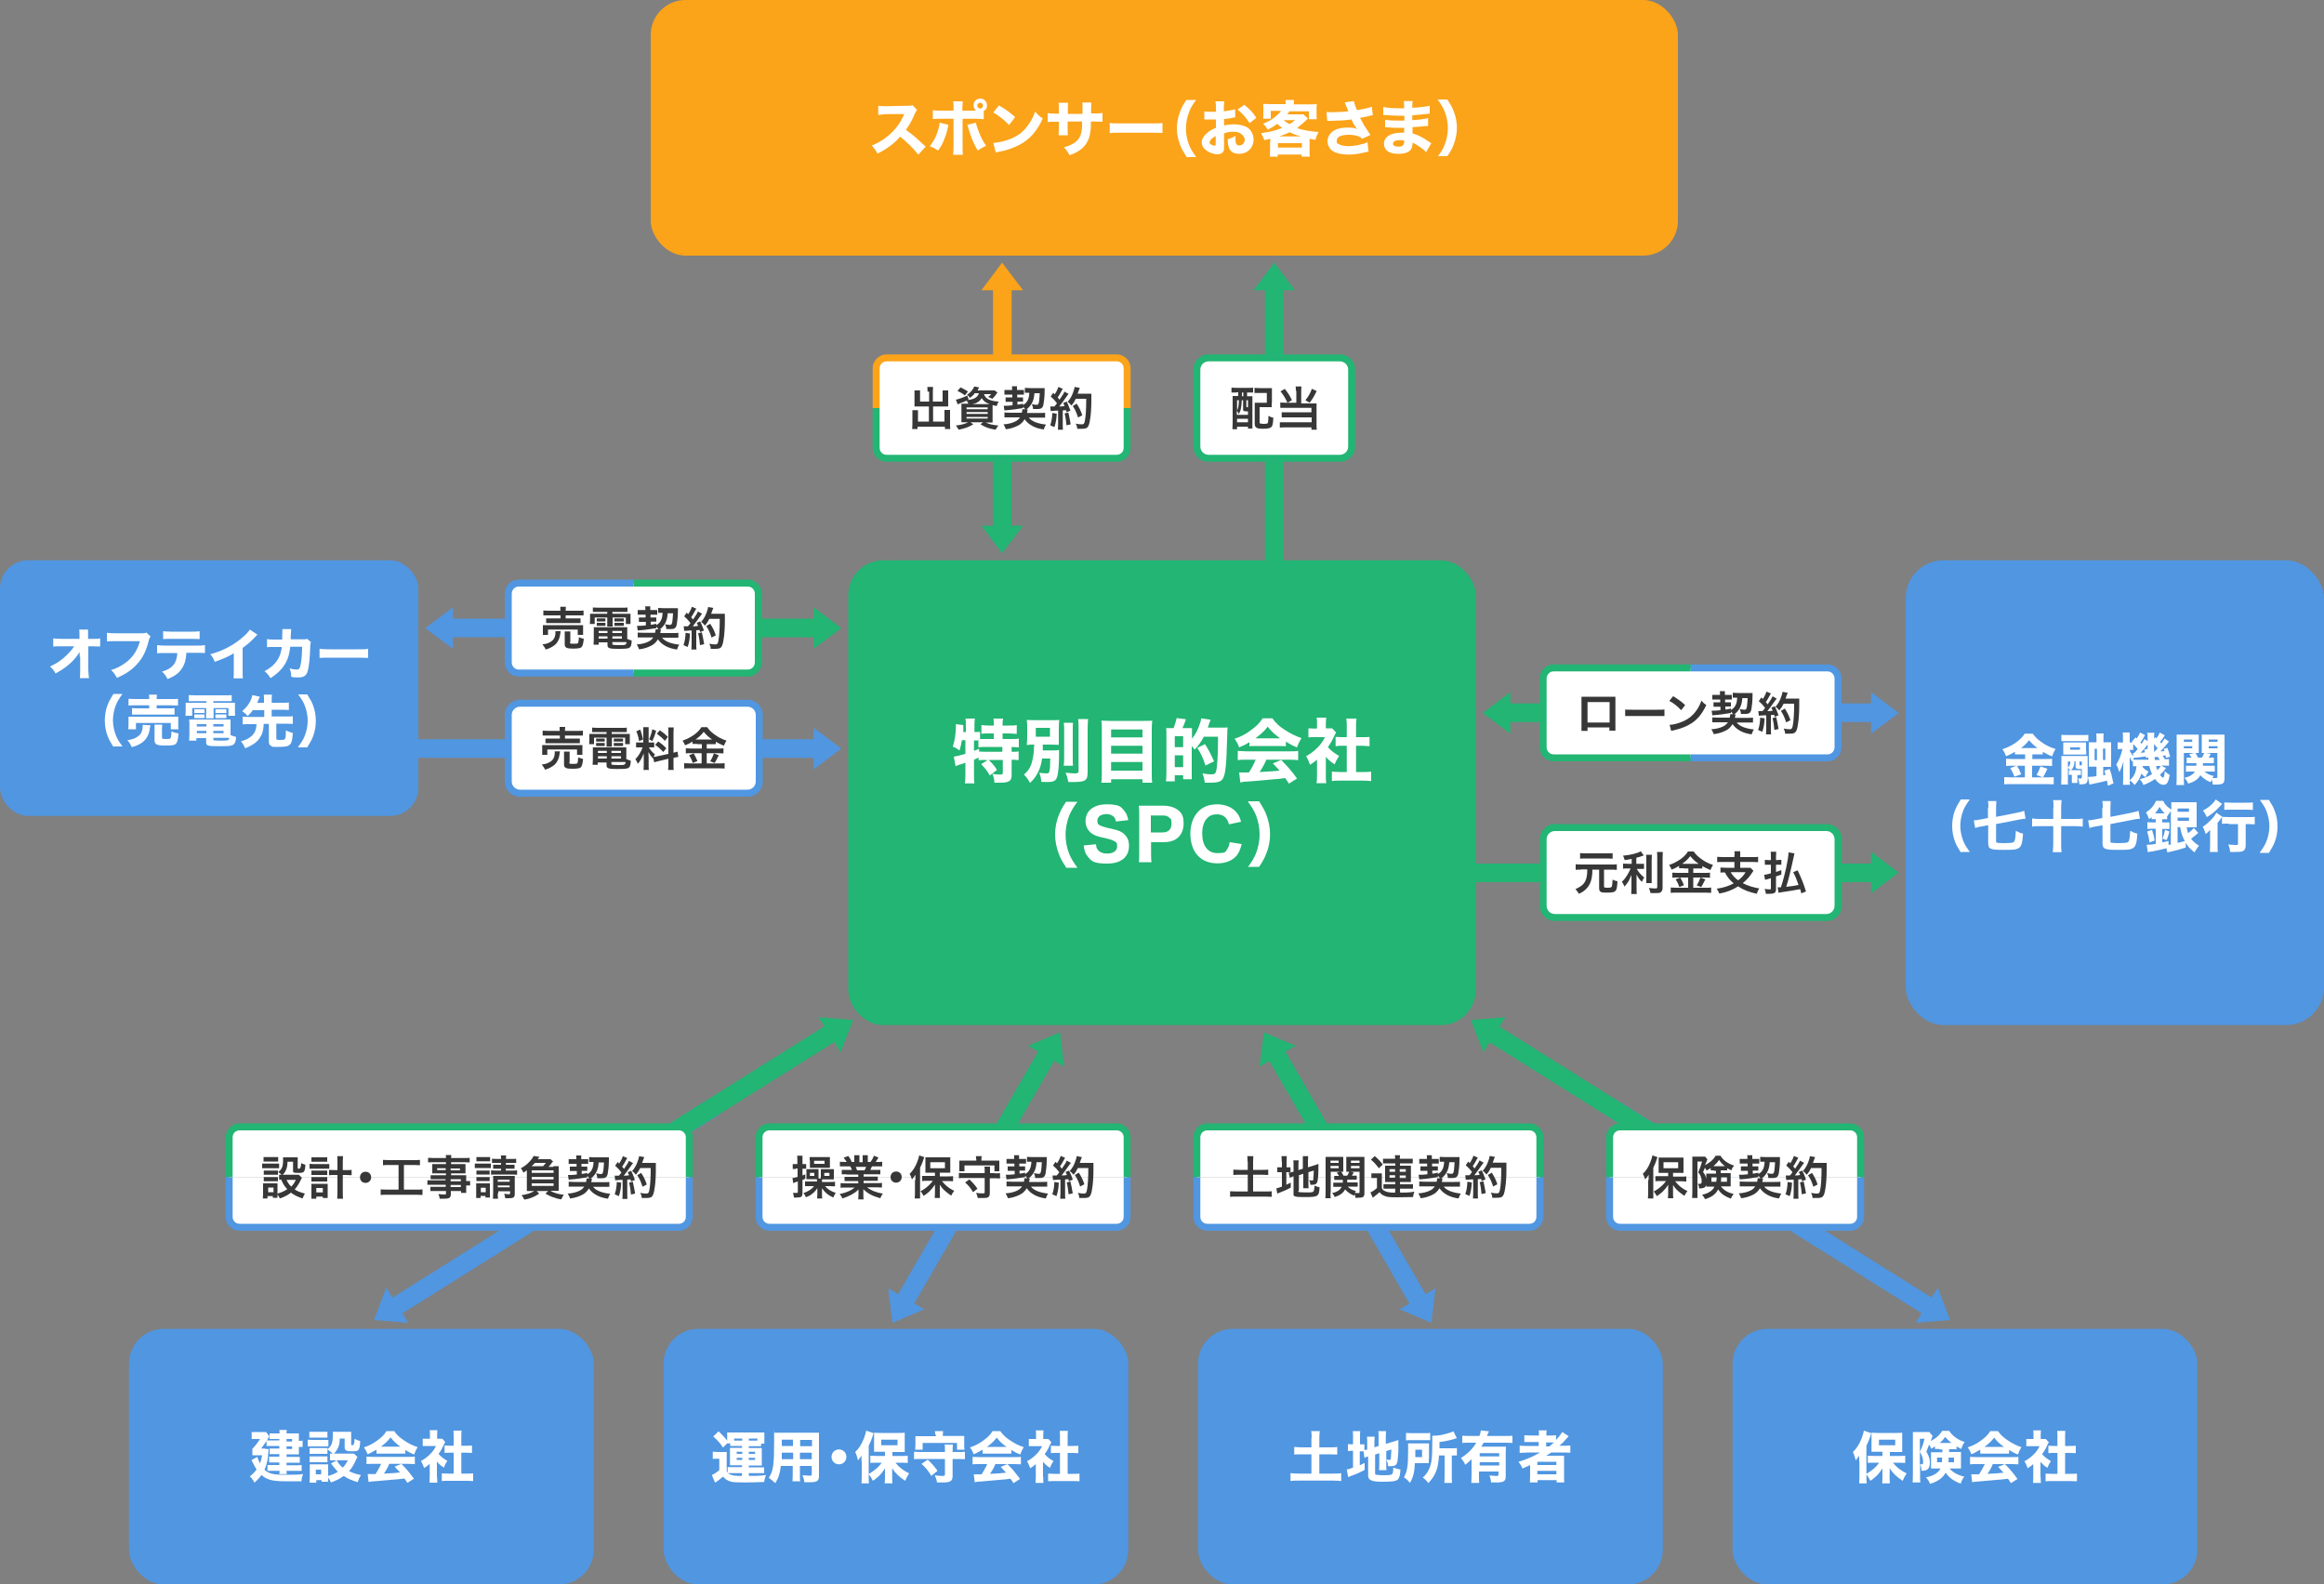 <?xml version="1.0" encoding="UTF-8"?>
<svg id="_レイヤー_2" data-name="レイヤー 2" xmlns="http://www.w3.org/2000/svg" viewBox="0 0 1000 681.8">
  <rect x="0" y="0" width="1000" height="681.8" fill="#808080" stroke="none"/>
  <defs>
    <style>
      .cls-1 {
        fill: #fba319;
      }

      .cls-1, .cls-2, .cls-3, .cls-4, .cls-5 {
        stroke-width: 0px;
      }

      .cls-2 {
        fill: #373737;
      }

      .cls-3 {
        fill: #5096e1;
      }

      .cls-4 {
        fill: #22b573;
      }

      .cls-6 {
        isolation: isolate;
      }

      .cls-5 {
        fill: #fff;
      }
    </style>
  </defs>
  <g id="_レイヤー_1-2" data-name="レイヤー 1">
    <g>
      <g>
        <rect class="cls-3" x="156.9" y="515.4" width="162.9" height="8" transform="translate(716.2 832.9) rotate(147.9)"/>
        <g>
          <rect class="cls-4" x="250.4" y="470.6" width="118.7" height="8" transform="translate(-204.8 237.1) rotate(-32.1)"/>
          <polygon class="cls-4" points="361.7 452.8 367.1 438.9 352.2 437.7 359.1 448.6 361.7 452.8"/>
        </g>
        <polygon class="cls-3" points="166.2 554.1 160.9 568 175.7 569.2 166.2 554.1"/>
      </g>
      <g>
        <rect class="cls-3" x="680.2" y="515.4" width="162.9" height="8" transform="translate(392.4 -325.3) rotate(32.1)"/>
        <g>
          <rect class="cls-4" x="686.3" y="415.3" width="8" height="118.7" transform="translate(-78.6 807.3) rotate(-57.9)"/>
          <polygon class="cls-4" points="638.3 452.8 632.9 438.9 647.8 437.7 640.9 448.6 638.3 452.8"/>
        </g>
        <polygon class="cls-3" points="833.8 554.1 839.1 568 824.3 569.2 833.8 554.1"/>
      </g>
      <polygon class="cls-4" points="805.1 384.4 817 375.5 805.1 366.5 805.1 384.4"/>
      <rect class="cls-4" x="633" y="371.6" width="173" height="8"/>
      <g>
        <rect class="cls-5" x="664.1" y="356.1" width="126.9" height="38.7" rx="5" ry="5"/>
        <path class="cls-4" d="M786,396.3h-116.9c-3.6,0-6.5-2.9-6.5-6.5v-28.7c0-3.6,2.9-6.5,6.5-6.5h116.9c3.6,0,6.5,2.9,6.5,6.5v28.7c0,3.6-2.9,6.5-6.5,6.5ZM669,357.6c-1.9,0-3.5,1.6-3.5,3.5v28.7c0,1.9,1.6,3.5,3.5,3.5h116.9c1.9,0,3.5-1.6,3.5-3.5v-28.7c0-1.9-1.6-3.5-3.5-3.5h-116.9Z"/>
      </g>
      <g class="cls-6">
        <path class="cls-2" d="M680.2,374.2c-.9,0-1.6,0-2.2.1v-2.4c.7,0,1.3.1,2.2.1h13.3c1,0,1.6,0,2.2-.1v2.4c-.7,0-1.3-.1-2.2-.1h-3.3v7.2c0,.5.2.6,1.5.6s1.7-.1,1.9-.7c.1-.3.2-1.4.3-2.8.8.4,1.3.6,2.1.7-.2,2.7-.3,3.3-.7,3.9-.5.8-1.4,1-3.9,1s-2.5-.2-2.9-.6c-.3-.2-.4-.6-.4-1.2v-8.1h-2.9c0,2.7-.4,4.6-1.1,6.1-.6,1.2-1.5,2.3-2.6,3.1-.5.4-.9.6-2.1,1.2-.5-.8-.9-1.4-1.5-2,2.2-1,3.4-1.9,4.2-3.4.6-1.2.9-2.6.9-5.1h-2.6ZM693.8,369.5c-.5,0-1.2-.1-2-.1h-9.9c-.9,0-1.5,0-2,.1v-2.4c.5,0,1.1.1,2.1.1h9.8c1,0,1.5,0,2.1-.1v2.4Z"/>
        <path class="cls-2" d="M702,369.6c-1.3.3-1.7.3-2.9.5-.2-.7-.4-1.1-.7-1.9,3.3-.3,6.4-1.1,7.6-1.9l1.3,1.8c-1.4.5-2.3.8-3.2,1v2.6h1.6c.7,0,1.2,0,1.7,0v2.2c-.5,0-1,0-1.7,0h-1.4c.8,1.4,1.7,2.5,3.2,3.7-.4.5-.8,1.3-1,1.9-1.2-1.2-1.6-1.8-2.3-3.2,0,.7,0,1.5,0,2.5v3.4c0,1.2,0,1.8.1,2.5h-2.4c0-.7.1-1.4.1-2.5v-3.3c0-.8,0-1.7,0-2.4-.6,1.4-.9,2-1.3,2.8-.6.9-1,1.4-1.7,2.2-.4-.9-.7-1.5-1.1-2.1.9-.8,1.5-1.6,2.2-2.7.5-.8,1.3-2.3,1.5-3h-1.4c-.8,0-1.3,0-1.8.1v-2.2c.5,0,1,.1,1.9.1h1.8v-2.1ZM710.8,367.7c0,.7-.1,1.2-.1,2.4v7.5c0,1.3,0,1.8,0,2.4h-2.3c0-.6,0-1,0-2.3v-7.5c0-1.1,0-1.7-.1-2.4h2.4ZM715.5,366.6c0,.8-.1,1.6-.1,2.7v12.7c0,1-.3,1.6-.9,2-.5.3-1.1.3-2.8.3s-.8,0-1.5,0c-.2-.9-.3-1.3-.7-2.2,1.1.1,1.9.2,2.6.2s1,0,1-.6v-12.4c0-1,0-1.8-.1-2.7h2.4Z"/>
        <path class="cls-2" d="M724.4,373.6c-.8,0-1.4,0-1.9,0v-1c-1.1.7-1.9,1.1-3.2,1.6-.5-1-.6-1.3-1.1-2,3.7-1.3,6.7-3.4,8.1-5.8h2.5c.8,1.2,1.6,2,3.1,3.1,1.6,1.2,3.1,2,5.2,2.7-.5.7-.8,1.4-1.1,2.2-1.6-.7-2.2-1-3.5-1.7v1c-.6,0-1.1,0-1.9,0h-2v1.9h5c1,0,1.6,0,2.2-.1v2.2c-.6,0-1.2-.1-2.2-.1h-5v4.4h5.4c1,0,1.7,0,2.3-.1v2.3c-.7,0-1.6-.1-2.4-.1h-12.5c-.9,0-1.6,0-2.5.1v-2.3c.7,0,1.4.1,2.5.1h5v-4.4h-4.7c-.9,0-1.5,0-2.1.1v-2.2c.5,0,1.2.1,2.2.1h4.7v-1.9h-1.8ZM723,377.6c.7,1.2,1,1.9,1.6,3.3l-2,.8c-.4-1.2-.9-2.3-1.6-3.3l2-.8ZM724.3,371.7h6.1q.2,0,.5,0c-1.6-1.1-2.5-2-3.6-3.3-1,1.3-1.8,2.1-3.5,3.3h.4ZM733.8,378.4q-.3.5-1,1.9c0,.1-.1.3-.8,1.4l-1.9-.7c.6-1,1.1-2,1.6-3.4l2.1.8Z"/>
        <path class="cls-2" d="M746.4,368c0-.9,0-1.2-.1-1.7h2.5c0,.5,0,.9,0,1.7v.8h5.3c1,0,1.8,0,2.4-.1v2.3c-.6,0-1.4-.1-2.4-.1h-5.3v2.5h2.7c.8,0,1.3,0,1.7,0l1.3,1.3c-.2.3-.5.7-.9,1.3-.9,1.4-2.2,2.8-3.7,4,2,1.1,4.3,1.8,7.1,2.3-.5.7-.7,1.3-1.1,2.3-3.5-.8-5.6-1.6-8-3.2-2.5,1.6-4.9,2.5-8.1,3.1-.3-.8-.6-1.3-1.1-2.1,2.9-.4,5.1-1.1,7.3-2.3-1.7-1.4-2.7-2.6-3.8-4.7-.9,0-1.3,0-1.9.1v-2.2c.6,0,1.4.1,2.4.1h3.6v-2.5h-5c-1,0-1.8,0-2.4.1v-2.3c.6,0,1.4.1,2.4.1h5v-.8ZM744.7,375.3c.9,1.5,1.7,2.4,3.2,3.5,1.5-1.1,2.4-2.1,3.2-3.5h-6.5Z"/>
        <path class="cls-2" d="M765.1,370c.6,0,.9,0,1.4,0v2.1c-.5,0-1,0-1.4,0h-.9v3.1c.7-.2,1-.3,2.3-.8v1.9c-.4.2-1.2.5-2.3.8v5.6c0,1.4-.7,1.9-2.8,1.9s-.9,0-1.6,0c0-.8-.2-1.3-.5-2.1.8.1,1.5.2,2.1.2s.6-.1.6-.6v-4.2c-.4.1-.6.2-1.4.4-.6.2-.9.2-1.1.3l-.4-2.2c.7,0,1.3-.2,2.9-.6v-3.7h-1.1c-.5,0-1,0-1.5,0v-2.1c.5,0,1,.1,1.5.1h1.1v-1.6c0-.9,0-1.4-.1-2h2.4c0,.6-.1,1.1-.1,2v1.6h.9ZM775.1,384.4c-.2-.9-.3-1.1-.5-1.8-2.7.5-4.4.8-7.2,1.2-1.1.2-1.7.2-2.1.4l-.4-2.4c.1,0,.2,0,.3,0s.5,0,1.1,0c1.7-5.1,3.2-11.9,3.3-15l2.5.4c0,.5-.2.9-1.1,5.2-.6,2.8-1.7,7.1-2.4,9.2,2.7-.3,3.3-.4,5.3-.8-.7-2.1-1.4-3.8-2.3-5.5l1.9-.8c1.4,2.9,2.5,5.5,3.6,9.1l-2.2.9Z"/>
      </g>
      <g>
        <polygon class="cls-4" points="350.1 279.2 362 270.3 350.1 261.3 350.1 279.2"/>
        <rect class="cls-4" x="247" y="266.3" width="105" height="8" transform="translate(599 540.5) rotate(180)"/>
      </g>
      <polygon class="cls-3" points="194.9 261.3 183 270.3 194.9 279.2 194.9 261.3"/>
      <rect class="cls-3" x="192.9" y="266.3" width="105" height="8" transform="translate(490.8 540.5) rotate(180)"/>
      <g>
        <path class="cls-5" d="M272.3,250.9h49.5c2.5,0,4.5,2.1,4.5,4.6v29.5c0,2.5-2,4.6-4.5,4.6h-49.5"/>
        <path class="cls-4" d="M272.3,249.4h49.5c3.3,0,6,2.7,6,6.1v29.5c0,3.4-2.7,6.1-6,6.1h-49.5v-3h49.5c1.7,0,3-1.4,3-3.1v-29.5c0-1.7-1.3-3.1-3-3.1h-49.5v-3Z"/>
      </g>
      <g>
        <path class="cls-5" d="M272.7,289.6h-49.5c-2.5,0-4.5-2.1-4.5-4.6v-29.5c0-2.5,2-4.6,4.5-4.6h49.5"/>
        <path class="cls-3" d="M223.2,249.4h49.5v3h-49.5c-1.7,0-3,1.4-3,3.1v29.5c0,1.7,1.3,3.1,3,3.1h49.5v3h-49.5c-3.3,0-6-2.7-6-6.1v-29.5c0-3.4,2.7-6.1,6-6.1Z"/>
      </g>
      <g class="cls-6">
        <path class="cls-2" d="M241.2,271.7c0,.2,0,.4-.1.9-.2,1.9-.9,3.4-1.9,4.5-.6.6-1.5,1.2-2.3,1.6-.5.3-1,.4-2.1.8-.4-1-.8-1.4-1.4-2.2,1.2-.2,1.9-.3,2.7-.7,1.4-.6,2.2-1.4,2.6-2.5.2-.5.3-1.3.3-1.9s0-.4,0-.6h2.4ZM233.6,273.3c0-.5,0-.9,0-1.4v-1.4c0-.6,0-1,0-1.5.6,0,1.1,0,2.1,0h13.1c1,0,1.4,0,2.1,0,0,.4,0,.8,0,1.4v1.4c0,.6,0,1,0,1.4h-2.3v-2.3h-12.8v2.3h-2.3ZM241.1,262.6c0-.7,0-1,0-1.5h2.4c0,.4-.1.8-.1,1.5v.2h5.3c1.1,0,1.9,0,2.4-.1v2.1c-.6,0-1.3,0-2.3,0h-5.4v1.3h4.4c1,0,1.5,0,2,0v2c-.6,0-1,0-2,0h-10.8c-.9,0-1.4,0-2,0v-2c.5,0,1,0,2,0h4.2v-1.3h-5.1c-1,0-1.7,0-2.3,0v-2.1c.5,0,1.3.1,2.4.1h5v-.2ZM245.2,276.4c0,.5.2.6,1.5.6s1.8,0,2-.3c.2-.3.3-.8.4-2.5.7.3,1.3.5,2.1.7-.2,2-.5,3.1-1,3.6-.5.4-1.4.6-3.7.6s-3.5-.3-3.5-1.7v-4.1c0-.8,0-1.2,0-1.6h2.4c0,.5,0,.8,0,1.5v3.2Z"/>
        <path class="cls-2" d="M257.2,263.3c-.9,0-1.4,0-2.1,0v-1.9c.7,0,1.4.1,2.2.1h10.5c.9,0,1.6,0,2.2-.1v1.9c-.7,0-1.1,0-2,0h-4.5v.8h5.3c1.3,0,1.9,0,2.5,0,0,.5,0,.9,0,1.6v1.2c0,.7,0,1,0,1.6h-2v-2.8h-5.7v2c0,1,0,1.3,0,1.9h-2.3c0-.6,0-1,0-1.9v-2h-5.4v2.8h-2.1c0-.5.1-.9.1-1.6v-1.2c0-.7,0-1.1,0-1.6.6,0,1.1,0,2.4,0h5v-.8h-4.2ZM269.7,274.8c.7.4,1.3.6,2.1.8,0,1.7-.3,2.6-.8,3-.6.5-1.7.6-5.1.6s-4.5-.2-4.5-1.5v-1.3h-3.8v1h-2.2c0-.6.1-1.2.1-2v-3.6c0-.8,0-1.3,0-1.9.5,0,1,0,1.9,0h10.5c.9,0,1.4,0,2,0,0,.5,0,1,0,1.9v3ZM256.8,266.1c.3,0,.5,0,1,0h1.7c.4,0,.8,0,1,0v1.3c-.3,0-.5,0-1,0h-1.7c-.5,0-.7,0-1,0v-1.3ZM256.8,268c.3,0,.5,0,1,0h1.7c.5,0,.8,0,1,0v1.3c-.3,0-.5,0-1,0h-1.7c-.5,0-.7,0-1,0v-1.3ZM257.6,271.5v.9h3.8v-.9h-3.8ZM257.6,273.8v1h3.8v-1h-3.8ZM263.5,272.4h4.1v-.9h-4.1v.9ZM263.5,274.8h4.1v-1h-4.1v1ZM263.5,277.1c0,.2,0,.3.1.3.3.1,1.2.2,2.8.2s2.5,0,2.8-.3c.2-.1.3-.3.4-1h-6.1v.7ZM264.4,266.1c.3,0,.5,0,1,0h2c.5,0,.7,0,1,0v1.3c-.3,0-.5,0-1,0h-2c-.5,0-.7,0-1,0v-1.3ZM264.4,268c.3,0,.5,0,1,0h2c.5,0,.8,0,1,0v1.3c-.3,0-.5,0-1,0h-2c-.5,0-.7,0-1,0v-1.3Z"/>
        <path class="cls-2" d="M283.4,270.9c-.4-.5-.6-.9-1-1.2v.6c-2.3.4-5.2.8-8,1l-.3-2c.2,0,.4,0,.6,0,.5,0,1.7,0,3.2-.2v-1.5h-1.4c-.7,0-1.1,0-1.6,0v-1.9c.5,0,.8,0,1.6,0h1.3v-1.2h-1.8c-.7,0-1,0-1.6,0v-2c.5,0,.9,0,1.6,0h1.7v-.4c0-.4,0-.9-.1-1.2h2.2c0,.2,0,.6,0,.9s0,.1,0,.3v.4h1.5c.6,0,1,0,1.5,0v2c-.5,0-.9,0-1.5,0h-1.4v1.2h1.1c.7,0,1,0,1.4,0v1.8c-.4,0-.8,0-1.4,0h-1v1.3c.9,0,1.3-.2,2.4-.4v.6c1.8-1,2.6-2.6,2.7-5.3h-.3c-.7,0-1.1,0-1.6,0v-2.1c.5,0,1.4.1,2.3.1h4.2c.9,0,1.5,0,2,0,0,.4,0,.6,0,1.2,0,2.5-.3,4.7-.5,5.8-.3,1.5-.9,2-2.6,2s-1.1,0-1.9,0c0-.8-.2-1.3-.5-2.1,1,.2,1.6.3,2.1.3s.8-.2,1-1.4c.1-.8.2-1.9.3-3.6h-2.3c-.1,1.9-.5,3.3-1.2,4.5-.6,1-1.4,1.9-2.3,2.5h.6c0,.3,0,.4-.2.9,0,.3,0,.4-.1.6h5.3c1.2,0,2,0,2.5-.1v2.1c-.6,0-1.4,0-2.5,0h-4.5c.7.9,1.5,1.4,2.9,2,1.4.5,2.7.8,4.5,1-.5.7-.7,1.3-1,2.1-2-.3-3.3-.7-4.7-1.4-1.5-.8-2.6-1.7-3.5-3-.8,1.3-1.8,2.3-3.2,2.9-1.5.7-3,1.2-4.9,1.4-.3-.8-.5-1.3-1-2.1,2-.1,3.9-.6,5.2-1.3.8-.4,1.4-1,1.9-1.7h-4.1c-1.2,0-2,0-2.6,0v-2.1c.6,0,1.4.1,2.6.1h4.9c0-.5.2-.9.2-1.1s0-.2,0-.4h1.6Z"/>
        <path class="cls-2" d="M296.9,272.5c-.1,2.5-.4,4.1-1,5.9l-1.8-.8c.6-1.7.8-3.1.9-5.3l1.8.3ZM294.3,269.5c.3,0,.5,0,.9,0s.3,0,.8,0c.7-.8.8-.9,1.1-1.4-1.1-1.4-1.3-1.6-2.7-2.9l1.1-1.6c.3.3.4.5.6.7.8-1.1,1.4-2.5,1.6-3.2l1.9.8c-.1.2-.2.3-.4.7-.5.9-1.3,2.4-1.8,3,.3.4.6.6.8,1,1.3-1.9,1.9-2.8,2.1-3.5l1.8,1c-.2.2-.3.4-.7.9-1.1,1.6-2.5,3.5-3.3,4.5,1.2,0,1.2,0,2.3-.2-.2-.5-.3-.7-.6-1.3l1.5-.6c.5,1,1,2.3,1.6,3.9l-1.7.7c0-.5-.1-.6-.2-.9-.6,0-1,.1-1.4.1v6.2c0,1,0,1.5.1,2.1h-2.2c0-.6.1-1.1.1-2.1v-6.1c-.9,0-1.5,0-1.9.1-.9,0-.9,0-1.3.1l-.2-2ZM302,272.1c.4,1.7.7,3.4,1,5.1l-1.8.4c-.1-1.5-.4-3.5-.8-5.1l1.6-.4ZM305.3,266.1c-.7,1.4-1,2-2,3.1-.4-.6-.9-1.1-1.6-1.6,1-1.1,1.8-2.5,2.3-3.9.4-1,.6-1.8.7-2.5l2.2.4q0,.3-.3.8c-.3.8-.3,1-.6,1.7h4.3c.8,0,1.2,0,1.6,0q0,.6,0,3.4c0,2.3-.2,5.7-.5,7.3-.3,2.3-.7,3.4-1.3,3.9-.5.4-1.2.5-2.5.5s-1.1,0-1.8,0c0-.9-.2-1.4-.6-2.2,1,.2,1.9.3,2.6.3s1.1-.2,1.3-1.5c.4-1.9.6-5.4.6-9.5h-4.6ZM306.2,274.4c-.8-2.4-1.2-3.3-2.3-5l1.7-1c1.2,1.9,1.7,2.9,2.4,5l-1.9,1Z"/>
      </g>
      <polygon class="cls-3" points="350.1 331.1 362 322.1 350.1 313.2 350.1 331.1"/>
      <rect class="cls-3" x="179" y="318.1" width="172" height="8"/>
      <g>
        <rect class="cls-5" x="218.7" y="302.6" width="108" height="38.7" rx="5" ry="5"/>
        <path class="cls-3" d="M321.7,342.8h-98c-3.6,0-6.5-2.9-6.5-6.5v-28.7c0-3.6,2.9-6.5,6.5-6.5h98c3.6,0,6.5,2.9,6.5,6.5v28.7c0,3.6-2.9,6.5-6.5,6.5ZM223.7,304.1c-1.9,0-3.5,1.6-3.5,3.5v28.7c0,1.9,1.6,3.5,3.5,3.5h98c1.9,0,3.5-1.6,3.5-3.5v-28.7c0-1.9-1.6-3.5-3.5-3.5h-98Z"/>
      </g>
      <g class="cls-6">
        <path class="cls-2" d="M240.9,323.4c0,.2,0,.4-.1.9-.2,1.9-.9,3.4-1.9,4.5-.6.6-1.5,1.2-2.3,1.6-.5.3-1,.4-2.1.8-.4-1-.8-1.4-1.4-2.2,1.2-.2,1.9-.3,2.7-.7,1.4-.6,2.2-1.4,2.6-2.5.2-.5.3-1.3.3-1.9s0-.4,0-.6h2.4ZM233.3,324.9c0-.5,0-.9,0-1.4v-1.4c0-.6,0-1,0-1.5.6,0,1.1,0,2.1,0h13.1c1,0,1.4,0,2.1,0,0,.4,0,.8,0,1.4v1.4c0,.6,0,1,0,1.4h-2.3v-2.3h-12.8v2.3h-2.3ZM240.8,314.3c0-.7,0-1,0-1.5h2.4c0,.4-.1.8-.1,1.5v.2h5.3c1.1,0,1.9,0,2.4-.1v2.1c-.6,0-1.3,0-2.3,0h-5.4v1.3h4.4c1,0,1.5,0,2,0v2c-.6,0-1,0-2,0h-10.8c-.9,0-1.4,0-2,0v-2c.5,0,1,0,2,0h4.2v-1.3h-5.1c-1,0-1.7,0-2.3,0v-2.1c.5,0,1.3.1,2.4.1h5v-.2ZM244.9,328.1c0,.5.2.6,1.5.6s1.8,0,2-.3c.2-.3.3-.8.4-2.5.7.3,1.3.5,2.1.7-.2,2-.5,3.1-1,3.6-.5.4-1.4.6-3.7.6s-3.5-.3-3.5-1.7v-4.1c0-.8,0-1.2,0-1.6h2.4c0,.5,0,.8,0,1.5v3.2Z"/>
        <path class="cls-2" d="M256.9,315c-.9,0-1.4,0-2.1,0v-1.9c.7,0,1.4.1,2.2.1h10.5c.9,0,1.6,0,2.2-.1v1.9c-.7,0-1.1,0-2,0h-4.5v.8h5.3c1.3,0,1.9,0,2.5,0,0,.5,0,.9,0,1.6v1.2c0,.7,0,1,0,1.6h-2v-2.8h-5.7v2c0,1,0,1.3,0,1.9h-2.3c0-.6,0-1,0-1.9v-2h-5.4v2.8h-2.1c0-.5.1-.9.1-1.6v-1.2c0-.7,0-1.1,0-1.6.6,0,1.1,0,2.4,0h5v-.8h-4.2ZM269.3,326.5c.7.4,1.3.6,2.1.8,0,1.7-.3,2.6-.8,3-.6.5-1.7.6-5.1.6s-4.5-.2-4.5-1.5v-1.3h-3.8v1h-2.2c0-.6.1-1.2.1-2v-3.6c0-.8,0-1.3,0-1.9.5,0,1,0,1.9,0h10.5c.9,0,1.4,0,2,0,0,.5,0,1,0,1.9v3ZM256.5,317.8c.3,0,.5,0,1,0h1.7c.4,0,.8,0,1,0v1.3c-.3,0-.5,0-1,0h-1.7c-.5,0-.7,0-1,0v-1.3ZM256.5,319.7c.3,0,.5,0,1,0h1.7c.5,0,.8,0,1,0v1.3c-.3,0-.5,0-1,0h-1.7c-.5,0-.7,0-1,0v-1.3ZM257.3,323.1v.9h3.8v-.9h-3.8ZM257.3,325.4v1h3.8v-1h-3.8ZM263.1,324h4.1v-.9h-4.1v.9ZM263.1,326.4h4.1v-1h-4.1v1ZM263.1,328.7c0,.2,0,.3.1.3.3.1,1.2.2,2.8.2s2.5,0,2.8-.3c.2-.1.3-.3.4-1h-6.1v.7ZM264.1,317.8c.3,0,.5,0,1,0h2c.5,0,.7,0,1,0v1.3c-.3,0-.5,0-1,0h-2c-.5,0-.7,0-1,0v-1.3ZM264.1,319.7c.3,0,.5,0,1,0h2c.5,0,.8,0,1,0v1.3c-.3,0-.5,0-1,0h-2c-.5,0-.7,0-1,0v-1.3Z"/>
        <path class="cls-2" d="M281.2,325.7c0,.3-.1.4-.2.7-.8-.9-1.4-1.7-2-2.8,0,1.3.1,1.6.1,2.3v3.3c0,1,0,1.5.1,2.1h-2.3c0-.6.1-1.2.1-2.1v-2.6c0-.8,0-1.7,0-2.4-.9,2.2-1.5,3.3-2.6,4.5-.2-.8-.6-1.5-1-2,.8-.9,1.5-1.7,2.1-2.9.4-.7.5-.9,1-2.2h-1c-.9,0-1.3,0-1.8,0v-2.1c.5,0,.9,0,1.8,0h1.3v-4.7c0-.9,0-1.5,0-1.9h2.3c0,.5,0,1,0,1.9v4.7h.9c.8,0,1.1,0,1.5,0v2.1c-.5,0-.9,0-1.6,0h-.7c.7,1.2,1.5,2.1,2.6,3-.3.5-.4.7-.6,1.1.5,0,1.1-.1,1.8-.3l4.6-1v-9.1c0-1.1,0-1.7-.1-2.3h2.4c0,.7-.1,1.2-.1,2.3v8.6c.8-.2,1.2-.3,1.7-.5l.4,2.3c-.5,0-1.1.2-1.9.4h-.2v2.9c0,1.1,0,1.7.1,2.3h-2.4c0-.7.1-1.1.1-2.4v-2.4l-4.2,1c-.9.2-1.4.4-1.9.5l-.5-2.1ZM275.5,313.9c.6,1.8.9,2.8,1.2,4.3l-1.7.7c-.3-1.8-.7-3.1-1.2-4.2l1.7-.8ZM282.3,314.6c-.5,1.8-.8,2.5-1.6,4.3l-1.4-.8c.6-1.3,1-2.4,1.4-4.3l1.7.7ZM283.3,319.1c1.6,1.1,2.4,1.8,3.4,2.9l-1.3,1.6c-1.4-1.5-2.1-2.1-3.5-3.1l1.4-1.5ZM283.9,314.2c1.7,1.2,2.3,1.7,3.5,2.9l-1.3,1.7c-1.5-1.6-1.6-1.6-3.5-3.1l1.4-1.5Z"/>
        <path class="cls-2" d="M299.9,320.1c-.8,0-1.4,0-1.9,0v-1c-1.1.7-1.9,1.1-3.2,1.6-.5-1-.6-1.3-1.1-2,3.7-1.3,6.7-3.4,8.1-5.8h2.5c.8,1.2,1.6,2,3.1,3.1,1.6,1.2,3.1,2,5.2,2.7-.5.7-.8,1.4-1.1,2.2-1.6-.7-2.2-1-3.5-1.7v1c-.6,0-1.1,0-1.9,0h-2v1.9h5c1,0,1.6,0,2.2-.1v2.2c-.6,0-1.2-.1-2.2-.1h-5v4.4h5.4c1,0,1.7,0,2.3-.1v2.3c-.7,0-1.6-.1-2.4-.1h-12.5c-.9,0-1.6,0-2.5.1v-2.3c.7,0,1.4.1,2.5.1h5v-4.4h-4.7c-.9,0-1.5,0-2.1.1v-2.2c.5,0,1.2.1,2.2.1h4.7v-1.9h-1.8ZM298.5,324.2c.7,1.2,1,1.9,1.6,3.3l-2,.8c-.4-1.2-.9-2.3-1.6-3.3l2-.8ZM299.8,318.2h6.1q.2,0,.5,0c-1.6-1.1-2.5-2-3.6-3.3-1,1.3-1.8,2.1-3.5,3.3h.4ZM309.3,325q-.3.5-1,1.9c0,.1-.1.3-.8,1.4l-1.9-.7c.6-1,1.1-2,1.6-3.4l2.1.8Z"/>
      </g>
      <polygon class="cls-3" points="805.1 315.7 817 306.8 805.1 297.8 805.1 315.7"/>
      <rect class="cls-3" x="702.1" y="302.8" width="105" height="8" transform="translate(1509.2 613.5) rotate(180)"/>
      <polygon class="cls-4" points="649.9 297.8 638 306.8 649.9 315.7 649.9 297.8"/>
      <rect class="cls-4" x="647.9" y="302.8" width="105" height="8" transform="translate(1400.8 613.5) rotate(180)"/>
      <g>
        <path class="cls-5" d="M728,326.1h-59.4c-2.5,0-4.5-2.1-4.5-4.6v-29.5c0-2.5,2-4.6,4.5-4.6h59.4"/>
        <path class="cls-4" d="M668.5,285.9h59.4v3h-59.4c-1.7,0-3,1.4-3,3.1v29.5c0,1.7,1.3,3.1,3,3.1h59.4v3h-59.4c-3.3,0-6-2.7-6-6.1v-29.5c0-3.4,2.7-6.1,6-6.1Z"/>
      </g>
      <g>
        <path class="cls-5" d="M727.5,287.4h58.9c2.5,0,4.5,2.1,4.5,4.6v29.5c0,2.5-2,4.6-4.5,4.6h-58.9"/>
        <path class="cls-3" d="M727.5,285.9h58.9c3.3,0,6,2.7,6,6.1v29.5c0,3.4-2.7,6.1-6,6.1h-58.9v-3h58.9c1.7,0,3-1.4,3-3.1v-29.5c0-1.7-1.4-3.1-3-3.1h-58.9v-3Z"/>
      </g>
      <g class="cls-6">
        <path class="cls-2" d="M683.1,313.1v1.4h-2.6c0-.5,0-1,0-1.7v-11.3c0-.8,0-1.1,0-1.7.5,0,.9,0,1.7,0h11.2c.9,0,1.2,0,1.7,0,0,.5,0,.9,0,1.6v11.3c0,.7,0,1.3,0,1.7h-2.6v-1.4h-9.5ZM692.6,302.1h-9.5v8.8h9.5v-8.8Z"/>
        <path class="cls-2" d="M699.2,305.3c.9.1,1.2.1,3.2.1h10.6c2,0,2.3,0,3.2-.1v2.8c-.8,0-1,0-3.2,0h-10.5c-2.2,0-2.4,0-3.2,0v-2.8Z"/>
        <path class="cls-2" d="M718.3,311.9c1.7,0,4.1-.7,5.9-1.5,2.5-1.1,4.3-2.6,5.9-4.9.9-1.3,1.4-2.4,2-4,.8.9,1.1,1.2,2.1,1.9-1.7,3.6-3.6,6-6.3,7.8-2,1.3-4.5,2.3-7.5,3-.8.2-.9.2-1.3.3l-.7-2.7ZM720,299.6c2.4,1.5,3.6,2.4,5.1,3.8l-1.7,2.2c-1.6-1.7-3.2-3-5.1-4l1.6-2Z"/>
        <path class="cls-2" d="M745.8,307.4c-.4-.5-.6-.9-1-1.2v.6c-2.3.4-5.2.8-8,1l-.3-2c.2,0,.4,0,.6,0,.5,0,1.7,0,3.2-.2v-1.5h-1.4c-.7,0-1.1,0-1.6,0v-1.9c.5,0,.8,0,1.6,0h1.3v-1.2h-1.8c-.7,0-1,0-1.6,0v-2c.5,0,.9,0,1.6,0h1.7v-.4c0-.4,0-.9-.1-1.2h2.2c0,.2,0,.6,0,.9s0,.1,0,.3v.4h1.5c.6,0,1,0,1.5,0v2c-.5,0-.9,0-1.5,0h-1.4v1.2h1.1c.7,0,1,0,1.4,0v1.8c-.4,0-.8,0-1.4,0h-1v1.3c.9,0,1.3-.2,2.4-.4v.6c1.8-1,2.6-2.6,2.7-5.3h-.3c-.7,0-1.2,0-1.6,0v-2.1c.5,0,1.4.1,2.3.1h4.2c.9,0,1.5,0,2,0,0,.4,0,.6,0,1.2,0,2.5-.3,4.7-.5,5.8-.3,1.5-.9,2-2.6,2s-1.1,0-1.9,0c0-.8-.2-1.3-.5-2.1,1,.2,1.6.3,2.1.3s.8-.2,1-1.4c.1-.8.2-1.9.3-3.6h-2.3c-.1,1.9-.5,3.3-1.2,4.5-.6,1-1.4,1.9-2.3,2.5h.6c0,.3,0,.4-.2.9,0,.3,0,.4-.1.6h5.3c1.2,0,2,0,2.5-.1v2.1c-.6,0-1.4,0-2.5,0h-4.5c.7.9,1.5,1.4,2.9,2,1.4.5,2.7.8,4.5,1-.5.7-.7,1.3-1,2.1-2-.3-3.3-.7-4.7-1.4-1.5-.8-2.6-1.7-3.5-3-.8,1.3-1.8,2.3-3.2,2.9-1.5.7-3,1.2-4.9,1.4-.3-.8-.5-1.3-1-2.1,2-.1,3.9-.6,5.2-1.3.8-.4,1.4-1,1.9-1.7h-4.1c-1.2,0-2,0-2.6,0v-2.1c.6,0,1.4.1,2.6.1h4.9c0-.5.2-.9.2-1.1s0-.2,0-.4h1.6Z"/>
        <path class="cls-2" d="M759.3,309c-.1,2.5-.4,4.1-1,5.9l-1.8-.8c.6-1.7.8-3.1.9-5.3l1.8.3ZM756.7,306c.3,0,.5,0,.9,0s.3,0,.8,0c.7-.8.8-.9,1.1-1.4-1.1-1.4-1.3-1.6-2.7-2.9l1.1-1.6c.3.3.4.5.6.7.8-1.1,1.4-2.5,1.6-3.2l1.9.8c-.1.2-.2.3-.4.7-.5.9-1.3,2.4-1.8,3,.3.4.6.6.8,1,1.3-1.9,1.9-2.8,2.1-3.5l1.8,1c-.2.2-.3.4-.7.9-1.1,1.6-2.5,3.5-3.3,4.5,1.2,0,1.2,0,2.3-.2-.2-.5-.3-.7-.6-1.3l1.5-.6c.5,1,1,2.3,1.6,3.9l-1.7.7c0-.5-.1-.6-.2-.9-.6,0-1.1.1-1.4.1v6.2c0,1,0,1.5.1,2.1h-2.2c0-.6.1-1.1.1-2.1v-6.1c-.9,0-1.5,0-1.9.1-.9,0-.9,0-1.3.1l-.2-2ZM764.3,308.6c.4,1.7.7,3.4,1,5.1l-1.8.4c-.1-1.5-.4-3.5-.8-5.1l1.6-.4ZM767.6,302.6c-.7,1.4-1.1,2-2,3.1-.4-.6-.9-1.1-1.6-1.6,1-1.1,1.8-2.5,2.3-3.9.4-1,.6-1.8.7-2.5l2.2.4q0,.3-.3.8c-.3.8-.3,1-.6,1.7h4.3c.8,0,1.2,0,1.6,0q0,.6,0,3.4c0,2.3-.2,5.7-.5,7.3-.3,2.3-.7,3.4-1.3,3.9-.5.4-1.2.5-2.5.5s-1.1,0-1.8,0c0-.9-.2-1.4-.6-2.2,1,.2,1.9.3,2.6.3s1.1-.2,1.3-1.5c.4-1.9.6-5.4.6-9.5h-4.6ZM768.6,310.9c-.8-2.4-1.2-3.3-2.3-5l1.7-1c1.2,1.9,1.7,2.9,2.4,5l-1.9,1Z"/>
      </g>
      <g>
        <polygon class="cls-3" points="382.2 554.4 384 569.2 397.7 563.4 382.2 554.4"/>
        <rect class="cls-3" x="371.8" y="525.4" width="70.3" height="8" transform="translate(1068.9 441.7) rotate(120)"/>
        <g>
          <rect class="cls-4" x="402.2" y="475.7" width="66.9" height="8" transform="translate(1068.9 342.2) rotate(120)"/>
          <polygon class="cls-4" points="457.9 459 456.1 444.2 442.4 450 453.6 456.5 457.9 459"/>
        </g>
      </g>
      <g>
        <polygon class="cls-3" points="617.7 554.4 615.9 569.2 602.2 563.4 617.7 554.4"/>
        <rect class="cls-3" x="557.7" y="525.4" width="70.3" height="8" transform="translate(754.9 -248.8) rotate(60)"/>
        <g>
          <rect class="cls-4" x="530.8" y="475.7" width="66.9" height="8" transform="translate(697.5 -248.8) rotate(60)"/>
          <polygon class="cls-4" points="542 459 543.8 444.2 557.5 450 546.3 456.5 542 459"/>
        </g>
      </g>
      <rect class="cls-1" x="280" width="442" height="110" rx="15" ry="15"/>
      <g id="_株式会社格付投資情報センター" data-name="株式会社格付投資情報センター" class="cls-6">
        <g class="cls-6">
          <path class="cls-5" d="M395,66.4c-2.2-2.8-4.8-5.3-7.7-7.6-2.3,2.8-5.7,5.3-9.7,7.3-.9-1.6-1.2-2.1-2.5-3.5,2.3-.9,3.8-1.7,5.8-3.2,2.9-2.1,5.1-4.6,6.8-7.5.3-.6.8-1.5,1.4-2.8h-7.6c-2.2.2-2.7.2-3.6.4v-4c.8.1,1.5.2,3.1.2h.5l8.9-.2c1.4,0,1.6,0,2.2-.3l2,2.1c-.3.4-.5.7-.9,1.5-1.2,2.9-2.4,5-3.9,7.1,3.4,2.4,4,3,8.5,7.2l-3.1,3.4Z"/>
          <path class="cls-5" d="M408.1,53.7c0,.3-.1.4-.4,1.9-.3,1.5-1,3.4-1.7,5.1-.7,1.6-1.2,2.5-2.3,4.1-1.6-1-2.1-1.3-3.6-1.9,1.8-2.3,2.8-4.2,3.6-7.1.4-1.2.5-2,.6-3l3.8.9ZM423.3,51.3c-1.1-.1-1.6-.2-3.7-.2h-5.4v11.9c0,1.4,0,2.7.1,3.6h-4.2c.1-1,.2-2,.2-3.6v-11.9h-5.2c-2.1,0-2.6,0-3.7.1v-3.8c1.2.2,1.7.2,3.7.2h5.2v-1c0-1.3,0-2.1-.2-3h4.2c-.1.9-.2,1.8-.2,3v1h5.9c-.7-.5-1.1-1.4-1.1-2.3,0-1.6,1.3-2.9,2.9-2.9s2.9,1.3,2.9,2.9-.5,1.9-1.4,2.4v3.4ZM419.9,52.8c.2.9.4,1.6.9,2.9,1.1,3.1,2.1,5,3.5,7-1.9,1-2.3,1.2-3.6,2.1-2-3.5-2.9-5.7-4.2-10.3,0-.3-.1-.5-.3-.8l3.6-.9ZM420.5,45.4c0,.7.6,1.3,1.3,1.3s1.2-.6,1.2-1.3-.6-1.2-1.2-1.2-1.3.6-1.3,1.2Z"/>
          <path class="cls-5" d="M429.9,45.4c3.4,2,4.8,3.1,6.9,5l-2.6,3.4c-2.2-2.3-4.3-4-6.8-5.4l2.5-3.1ZM427.5,61.5c2.4-.2,5.4-.9,7.7-1.9,3.3-1.4,5.6-3.3,7.6-6.4,1.2-1.7,1.9-3.1,2.6-5.2,1.2,1.4,1.7,1.9,3.3,3-2.6,5.6-5.6,9-10.2,11.4-2.1,1.1-5.1,2.2-7.6,2.7q-.6.1-1.1.2c-.6.1-.8.2-1.3.4l-1.1-4.3Z"/>
          <path class="cls-5" d="M465.8,48.9v-1.9c0-1.6,0-2.2-.1-2.9h3.9q-.1,1.1-.1,2.5t0,2.2h1.4c1.7,0,2.5,0,3.5-.2v3.8c-.9,0-2-.1-3.5-.1h-1.5c0,2.5,0,3-.2,4-.2,2.4-.8,3.9-1.8,5.5-1,1.6-2.5,2.8-4.4,3.8-.8.4-1.4.7-2.8,1.2-.7-1.4-1.1-2-2.4-3.4,2.5-.7,3.8-1.4,5-2.3,1.8-1.5,2.5-3.1,2.8-6.2,0-.5,0-1.1,0-2.6h-6.2v2.9c0,1.9,0,2.2.1,3h-4c0-.7.1-1.6.1-3v-2.8h-1.3c-1.8,0-2.3,0-3.5.1v-3.8c1.2.2,1.7.2,3.6.2h1.2v-1.8c0-1.3,0-2.2-.1-2.9h4.1c-.1,1-.1,1.2-.1,2.9v1.9h6.2Z"/>
          <path class="cls-5" d="M477.4,52.9c1.2.2,2.1.2,4.8.2h13.2c2.6,0,3.6,0,4.8-.2v4.3c-1,0-2.8-.1-4.8-.1h-13.1c-2.3,0-3.7,0-4.8.2v-4.3Z"/>
          <path class="cls-5" d="M510.5,67.4c-1.4-2.2-2.1-3.4-2.7-5-.9-2.3-1.4-4.8-1.4-7.2s.5-4.9,1.4-7.2c.6-1.7,1.2-2.8,2.7-5h4.2c-1.7,2.3-2.4,3.4-3,5.1-.9,2.2-1.4,4.8-1.4,7.2s.5,5,1.4,7.2c.7,1.7,1.4,2.8,3,5.1h-4.2Z"/>
          <path class="cls-5" d="M531.7,50.5c-.5,0-.8,0-1.8.3-1.3.2-2,.3-3.2.4v2.8c1.8-.4,2.8-.5,4.6-.5s4.1.5,5.5,1.4c1.6,1.1,2.6,3,2.6,5.1,0,3.6-2.6,6.2-6.2,6.2s-4.9-2.1-4.9-5.8,0-.3,0-.5c1.6-.5,2.1-.7,3.4-1.4-.1.6-.1,1-.1,1.4,0,1.9.5,2.7,1.7,2.7s2.3-1.1,2.3-2.5-1.7-3.4-4.4-3.4-2.9.2-4.5.7v4.9c0,2,0,2.5-.4,3-.4.7-1.4,1.1-2.4,1.1-1.5,0-3.3-.6-4.6-1.5-1.4-1-2.2-2.2-2.2-3.6s.8-2.8,2.3-4.1c.9-.8,2.1-1.5,3.8-2.2v-3.6c-1.3,0-2,0-2.3,0s-.3,0-1.6,0h-.4c-.1,0-.4,0-.7,0v-3.5c.7.2,1.9.2,3.2.2s.3,0,1.3,0q.3,0,.5,0v-1.3c0-1.7,0-2.3-.2-3.2h3.8c-.1.9-.2,1.5-.2,3v1.3c1.6-.2,3.5-.5,4.9-.9v3.5ZM523.2,58.5c-1.6.8-2.7,1.9-2.7,2.7s.2.7.7,1c.4.3,1,.5,1.4.5s.5-.2.5-1.1v-3.2ZM537.7,53c-1.3-2.1-3.1-4.2-5.2-5.9l2.9-2c2.3,1.8,3.8,3.4,5.2,5.6l-2.9,2.3Z"/>
          <path class="cls-5" d="M546.6,60.9c0-.5,0-.8,0-1.2-1.2.3-1.5.4-2.6.6-.3-1-.7-1.8-1.4-3,2.6-.4,3.2-.5,5-.9,1.7-.5,2.8-.8,4.1-1.4-.9-.6-1.3-1-2.1-1.7-1.5,1.1-2.7,1.8-4.1,2.5-.6-1-1-1.6-2-2.6,2.3-.9,3.8-1.7,5.4-3.1,1.1-.9,1.7-1.5,2.3-2.4h-4.4v3.4h-3.3c.1-.7.1-1.2.1-2v-2.4c0-.8,0-1.4-.1-2,.9,0,1.7.1,3.1.1h6.6v-.2c0-.7,0-.9-.1-1.6h3.7c0,.4-.1,1-.1,1.6v.3h6.8c1.5,0,2.2,0,3.1-.1,0,.5-.1,1.1-.1,2v2.5c0,.8,0,1.4.1,2h-3.4v-3.4h-8.4c-.3.5-.6,1-.9,1.3h4.8c.9,0,1.5,0,2-.1l2.1,1.9c-1.7,1.7-3.3,3-4.7,4.1,1.3.5,2.7.8,4.3,1.1,1.5.3,2.6.4,5,.6-.7,1.2-1,2-1.4,3.4-1.2-.3-1.6-.3-2.5-.5,0,.5,0,.8,0,1.4v3.8c0,1.2,0,1.7.1,2.5h-3.5v-.9h-10.3v.9h-3.4c0-.9.1-1.7.1-2.5v-3.8ZM549.9,63.5h10.3v-1.9h-10.3v1.9ZM559.9,58.7c-2-.5-3.4-1-5-1.8-1.6.8-2.8,1.2-4.5,1.8h9.5ZM552.3,51.7c1,.8,1.6,1.2,2.6,1.7.9-.5,1.3-.9,2.4-1.7h-5Z"/>
          <path class="cls-5" d="M570.7,48.2c.7,0,1.8.1,2.8.1,1.8,0,4.6-.2,6.7-.4-.5-1.2-1.4-3.4-1.6-3.9l4-.5c.2,1.1.5,2.1,1.3,3.9,2.9-.5,4.9-.9,6.4-1.5l.4,3.7q-.6,0-2,.4t-3.5.7c.9,1.7,1.5,2.8,1.8,3.3.8,1.2,1.9,2.9,2.7,4.1l-3.6,1.6c-.6-.6-1.1-.9-1.8-1.1-1.1-.4-2.4-.6-3.9-.6-3.3,0-5.2.9-5.2,2.5s.2,1.1.7,1.4c.8.6,2.4,1,4.5,1s6-.7,8-1.7l.5,4q-.9.2-2.2.5c-2,.5-4.1.8-6.3.8-3.5,0-6.1-.7-7.5-1.9-1.1-1-1.7-2.4-1.7-3.8s.6-2.8,1.7-3.8c1.5-1.4,3.8-2.1,6.8-2.1s3,.2,4.2.6q-.6-.8-1.2-1.8c-.4-.7-.6-.9-.9-1.7q-.2-.4-.3-.6c-2.8.4-4.7.5-9.2.6-.5,0-.8,0-1.2,0l-.3-3.7Z"/>
          <path class="cls-5" d="M613.7,65.6c-.5-.6-.6-.7-1.2-1.2-1.5-1.2-3.2-2.4-4.7-3,0,.2,0,.3,0,.4,0,3-2,4.4-6.1,4.4s-6.2-1.6-6.2-4.4,2.8-4.7,7.4-4.7.8,0,1.3,0v-2.1c-.8,0-1.8,0-2.3,0-1.7,0-2.6,0-4.9-.2-.4,0-.6,0-1,0v-3.3c1.2.3,3.6.4,6.1.4s1.5,0,2.2,0v-1.5c0-.3,0-.5,0-.6-.7,0-1,0-1.4,0-1,0-3.2,0-6.6-.3-.3,0-.5,0-.7,0s-.2,0-.4,0v-3.5c1.5.4,4.2.6,7.2.6s1.1,0,1.8,0c0-2,0-2.2-.2-3.1h3.9c-.2.7-.2.9-.2,2.9,3.5-.2,5.7-.5,7.5-.9v3.4q-.5,0-2.1.2c-2,.3-3.7.4-5.4.5,0,1,0,1.7,0,2.1,3.1-.2,5.1-.4,6.8-.9v3.4q-.1,0-.4,0c0,0-.2,0-.4,0q-.4,0-1.9.2c-1.2.1-2.9.3-4,.3,0,1.4,0,2.3,0,2.7,2.4.7,4.2,1.6,7.1,3.6.4.3.6.4,1,.6l-2.1,3.6ZM602.3,60.3c-1.8,0-2.9.6-2.9,1.5s.9,1.3,2.4,1.3,2.4-.5,2.4-2.1,0-.5,0-.5c-.8-.2-1.2-.2-1.9-.2Z"/>
          <path class="cls-5" d="M618.6,67.4c1.7-2.3,2.4-3.4,3-5.1.9-2.2,1.4-4.8,1.4-7.2s-.5-5-1.4-7.2c-.7-1.7-1.4-2.8-3-5.1h4.2c1.4,2.2,2.1,3.4,2.7,5,.9,2.3,1.4,4.8,1.4,7.2s-.5,4.9-1.4,7.2c-.6,1.7-1.2,2.8-2.7,5h-4.2Z"/>
        </g>
      </g>
      <polygon class="cls-4" points="557.2 124.9 548.3 113 539.4 124.9 557.2 124.9"/>
      <rect class="cls-4" x="466.3" y="201" width="164" height="8" transform="translate(343.3 753.3) rotate(-90)"/>
      <polygon class="cls-1" points="440.2 124.9 431.2 113 422.3 124.9 440.2 124.9"/>
      <rect class="cls-1" x="407.1" y="143.1" width="48.3" height="8" transform="translate(578.4 -284.1) rotate(90)"/>
      <g>
        <polygon class="cls-4" points="422.3 226.2 431.2 238.1 440.2 226.2 422.3 226.2"/>
        <rect class="cls-4" x="427.2" y="187.1" width="8" height="40.2"/>
      </g>
      <rect class="cls-4" x="365" y="241.1" width="270" height="200" rx="15" ry="15"/>
      <g id="_七十七リサーチ_コンサルティング" data-name="七十七リサーチ コンサルティング" class="cls-6">
        <g class="cls-6">
          <path class="cls-5" d="M424,327c-1.3,0-1.9,0-2.9.2v-1.2q-1.1.5-2,.9v6.6c0,1.4,0,2.6.2,3.6h-4.1c.1-.8.2-2.2.2-3.6v-5.3c-1,.4-1.6.6-2.4.8-1,.3-1.2.4-1.8.7l-.8-4.1c1.2-.2,2.4-.5,5-1.2v-5.9h-1.5c-.3,1.8-.5,2.6-1,4.4-1.1-.8-1.7-1.1-2.9-1.6.8-2.5,1.3-5.6,1.3-8.6s0-.7,0-1.1l3.2.4c0,.4,0,.6,0,1.5,0,.4,0,.7,0,1.5h1.1v-3.3c0-.9,0-1.7-.2-2.5h4.1c-.1.8-.2,1.5-.2,2.5v3.3c1.3,0,1.8,0,2.4-.1v3.1c1,0,1.8,0,3,0h2.9v-2.4h-2.1c-1.3,0-2.4,0-3.2.2v-3.8c1,.1,1.8.2,3.2.2h2.1v-.8c0-.8,0-1.5-.1-2.2h4.1c-.1.7-.2,1.3-.2,2.2v.8h2.8c1.4,0,2.3,0,3.3-.2v3.8c-.8,0-1.9-.2-3.3-.2h-2.8v2.4h3.5c1.6,0,2.7,0,3.5-.2v3.8c-.9,0-1.8-.2-3.1-.2v2.1c1.6,0,2.2,0,3-.2v3.8c-.9-.1-1.6-.2-3-.2v6.7c0,2.4-1.1,3.2-4.9,3.2s-1.6,0-2.5,0c-.1-1.7-.4-2.6-.9-3.8,1.3.2,2.6.3,3.3.3,1,0,1.2-.1,1.2-.9v-5.4h-6.1c1.4,1.3,2.5,2.5,3.6,4.3l-3.1,2.4c-1.1-2-2-3.1-3.7-4.9l2.8-1.7h-.8ZM419,323.1c1.2-.4,1.3-.5,2.3-.9v1.2c.8,0,1.7.1,3.2.1h6.8v-2.1h-6.8c-1.7,0-2.6,0-3.5.2v-3c-.6,0-1.1,0-1.6,0h-.3v4.6Z"/>
          <path class="cls-5" d="M448.4,326.4c-.4,2.7-.9,4.3-1.8,6-.9,1.8-1.8,3-3.4,4.5-.9-1.7-1.4-2.3-2.6-3.6,2.2-1.9,3.2-3.7,3.8-7,.4-1.9.5-3.4.6-5.9-1.7,0-2.2,0-3.2.2.1-1.2.2-1.9.2-3.5v-3.8c0-1.6,0-2.3-.2-3.5,1.1,0,2.1.1,3.9.1h6.2c2,0,2.9,0,3.9-.1-.1,1.2-.2,1.7-.2,3.3v4.1c0,2,0,2.6,0,3.3-1,0-2.2-.1-4-.1h-2.9c0,1.5,0,1.8,0,2.5h4.1c1.2,0,2,0,2.9-.2,0,.6,0,1,0,2.2,0,3.9-.3,7.8-.8,9.3-.5,1.8-1.5,2.3-4.3,2.3s-1.4,0-2.5-.1c-.2-1.7-.4-2.6-.9-3.9,1.3.2,2.2.3,3,.3s1.2-.2,1.3-.7c.3-1,.4-2.8.4-5.7h-3.4ZM445.7,317h6.1v-3.8h-6.1v3.8ZM461.7,311c-.1,1-.1,2-.1,3.7v11.2c0,1.9,0,2.7.1,3.6h-4c.1-.9.2-1.5.2-3.5v-11.3c0-1.7,0-2.8-.2-3.7h4ZM468.2,309.3c-.1,1.3-.2,2.5-.2,4.2v19c0,2-.5,3.1-1.6,3.5-.8.3-2.2.5-4.3.5s-1.2,0-2.4,0c-.3-1.6-.6-2.6-1.2-4,1.9.2,3.2.3,4.1.3s1.5-.2,1.5-.9v-18.3c0-1.4,0-2.9-.2-4.2h4.2Z"/>
          <path class="cls-5" d="M492.5,310.2c1.4,0,2.4,0,3.3-.1-.1,1.3-.2,2.2-.2,3.2v19.7c0,1.6,0,2.7.2,3.8h-4.2v-1.5h-13.5v1.5h-4.2c.1-1.1.2-2.2.2-3.5v-19.9c0-1.1,0-2.2-.2-3.3,1,0,2,.1,3.4.1h15.2ZM491.6,317.3v-3.4h-13.5v3.4h13.5ZM478.1,324.3h13.5v-3.4h-13.5v3.4ZM478.1,331.6h13.5v-3.7h-13.5v3.7Z"/>
          <path class="cls-5" d="M505,313.3c.6-1.6.9-2.7,1.3-4.3l4,.5c-.5,1.5-.8,2.3-1.5,3.8h1.5c1.3,0,2.2,0,2.6,0q0,.3,0,.9v3.7c1.6-2.1,2.6-4,3.4-6.5.3-.8.5-1.6.6-2.3l4,.6c0,.2-.3.8-.5,1.3-.2.8-.4,1.2-.7,2.1h6c1.3,0,1.9,0,2.5-.1,0,.7,0,.9-.1,1.4q0,.2,0,1t-.2,5.8c-.2,7.2-.5,10.5-1.2,12.7-.4,1.1-.8,1.8-1.6,2.2-.9.5-2.3.7-4.2.7s-1.3,0-2.5,0c-.2-1.6-.4-2.5-1-4,1.9.3,2.7.4,3.7.4,1.3,0,1.8-.2,2.1-1.1.6-1.8.9-6.7.9-15.1h-6.1c-1.2,2.3-2.2,3.7-4,5.6-.5-.7-.5-.8-1.2-1.6v11.4c0,1,0,2.1,0,2.9h-3.7v-1.7h-3.6v2.6h-3.8c.1-.9.2-2.1.2-4v-15.8c0-1.7,0-2.3-.1-3.1.8,0,.9,0,2.6,0h.6ZM505.5,321.5h3.6v-4.7h-3.6v4.7ZM505.5,330.1h3.6v-5.1h-3.6v5.1ZM518.7,329.4c-.9-2.9-1.8-4.9-3.5-7.6l3.3-1.6c1.6,2.5,2.6,4.5,3.9,7.4l-3.7,1.8Z"/>
          <path class="cls-5" d="M537.7,319.3c-1.7,1.1-2.6,1.5-4.5,2.3-.6-1.7-1.1-2.5-2-3.7,3-1,4.8-2,7.2-3.8,2.2-1.6,3.6-3,4.9-5h4.2c1.5,2.1,2.8,3.3,5.1,4.8,2.5,1.7,4.8,2.8,7.4,3.7-.9,1.5-1.4,2.5-1.9,4-1.8-.7-2.9-1.3-4.8-2.5v2c-.8,0-1.6-.1-2.8-.1h-10.2c-.9,0-1.8,0-2.7.1v-2ZM536.2,326.9c-1.5,0-2.6,0-3.6.2v-4c1,0,2.2.2,3.6.2h18.8c1.4,0,2.6,0,3.6-.2v4c-1-.1-2.1-.2-3.6-.2h-10.1c-.8,1.9-1.8,3.7-2.9,5.3q6-.3,8.6-.6c-1-1.1-1.4-1.6-2.9-3.1l3.6-1.5c3.1,3.2,4.4,4.7,6.8,8l-3.5,2.2c-.8-1.3-1.1-1.7-1.6-2.4-2.9.4-2.9.4-4.6.5-1.5.2-10.3.9-11.4,1-1.4,0-2.6.2-3.3.4l-.5-4.3c.9,0,1.3,0,2.1,0s1,0,2.1,0c1.2-1.8,2.2-3.8,2.9-5.5h-4.2ZM550.8,317.7c-2.3-1.7-3.7-2.9-5.3-5-1.5,1.9-2.8,3.1-5.3,5h10.6Z"/>
          <path class="cls-5" d="M570.5,333.9c0,1.5,0,2.2.2,3.1h-4.2c.1-.9.2-1.7.2-3.2v-6.9c-1.1.9-1.6,1.3-3,2.2-.6-1.7-1-2.6-1.7-3.7,2-1.1,3.4-2.2,5-3.8,1.4-1.4,2.2-2.6,3.1-4.4h-4.5c-1.1,0-1.8,0-2.6.1v-3.9c.7,0,1.3.1,2.3.1h1.4v-2.4c0-.8,0-1.6-.2-2.3h4.2c-.1.7-.2,1.4-.2,2.3v2.3h1c.9,0,1.3,0,1.7,0l1.7,1.8c-.3.5-.4.8-.7,1.3-.9,2-1.7,3.4-2.8,5,1.4,1.6,2.8,2.6,4.8,3.8-.8,1.3-1.4,2.2-1.9,3.6-1.6-1-2.5-1.8-3.8-3.2v8.1ZM583.5,332.2h3c1.6,0,2.5,0,3.5-.2v4.1c-1.1-.1-2.4-.2-3.5-.2h-10c-1.2,0-2.3,0-3.4.2v-4.1c1.1.1,2,.2,3.5.2h2.9v-11.3h-1.9c-1,0-1.9,0-2.9.2v-4c.8,0,1.7.1,2.9.1h1.9v-4.7c0-1.3,0-2.1-.2-3.3h4.4c-.2,1.2-.2,1.9-.2,3.3v4.7h2.8c1.4,0,2.1,0,3-.1v4c-1,0-1.9-.2-3-.2h-2.8v11.3Z"/>
          <path class="cls-5" d="M458.7,373.2c-1.7-2.6-2.4-3.9-3.1-5.8-1-2.6-1.6-5.5-1.6-8.3s.5-5.7,1.6-8.3c.7-1.9,1.4-3.2,3.1-5.8h4.9c-1.9,2.6-2.7,4-3.5,5.9-1,2.5-1.6,5.5-1.6,8.3s.6,5.8,1.6,8.3c.8,1.9,1.6,3.2,3.5,5.9h-4.9Z"/>
          <path class="cls-5" d="M471.6,363.3c.1,1.2.3,1.8.8,2.4.8,1,2.2,1.6,4,1.6,2.6,0,4.3-1.2,4.3-3.1s-.4-1.7-1.2-2.2c-.9-.6-1.9-.9-5.1-1.6-2.6-.6-3.5-1-4.7-1.8-1.7-1.3-2.6-3.1-2.6-5.3,0-4.4,3.5-7.2,9.1-7.2s6.3,1.1,7.8,3.1c.8,1,1.1,1.9,1.5,3.7l-5.3.6c-.2-.9-.4-1.4-.8-1.9-.7-.8-1.9-1.3-3.3-1.3-2.3,0-3.9,1.1-3.9,2.8s.4,1.5,1,2c.7.4,1.3.6,2.8,1,3.3.7,4.7,1.1,5.9,1.6,1.2.5,2.3,1.5,3,2.6.6,1,.9,2.2.9,3.6,0,4.9-3.4,7.7-9.4,7.7s-6.8-1.1-8.4-3.1c-1-1.2-1.4-2.4-1.7-4.7l5.2-.5Z"/>
          <path class="cls-5" d="M490,371.1c.2-1.2.2-2.4.2-4.1v-16.2c0-1.5,0-2.7-.2-4.1,1.4,0,2.3,0,4.1,0h6.4c3,0,5.2.8,6.8,2.2s2,3.1,2,5.4-.7,4.4-2.1,5.8c-1.5,1.6-3.8,2.3-6.7,2.3h-5.2v4.4c0,1.7,0,3,.2,4.2h-5.4ZM500.3,358.2c2.4,0,3.8-1.4,3.8-3.7s-.3-2-.9-2.6c-.6-.7-1.6-1-2.9-1h-5.1v7.3h5.1Z"/>
          <path class="cls-5" d="M528.8,354.7c-.3-1.1-.5-1.6-1-2.3-.9-1.3-2.3-2-4.2-2s-3.2.6-4.2,1.7c-1.4,1.4-2.1,3.8-2.1,6.6,0,5.2,2.4,8.4,6.5,8.4s3.5-.7,4.4-2c.5-.7.7-1.3.9-2.7l5.2.8c-.6,2.4-1.2,3.7-2.2,5-1.8,2.1-4.7,3.3-8.2,3.3s-6.3-1.1-8.3-3.1c-2.2-2.2-3.4-5.7-3.4-9.7s1.3-7.5,3.7-9.8c2-1.9,4.6-2.8,7.9-2.8s6.7,1.3,8.5,3.8c.9,1.1,1.3,2.1,1.7,3.7l-5.1,1.1Z"/>
          <path class="cls-5" d="M536.9,373.2c1.9-2.6,2.7-4,3.5-5.9,1-2.5,1.6-5.5,1.6-8.3s-.6-5.8-1.6-8.3c-.8-1.9-1.6-3.2-3.5-5.9h4.9c1.6,2.6,2.4,3.9,3.1,5.8,1,2.6,1.6,5.5,1.6,8.3s-.5,5.7-1.6,8.3c-.7,1.9-1.4,3.2-3.1,5.8h-4.9Z"/>
        </g>
      </g>
      <rect class="cls-3" x="745.5" y="571.8" width="200" height="110" rx="15" ry="15"/>
      <g id="_七十七銀行" data-name="七十七銀行">
        <g class="cls-6">
          <path class="cls-5" d="M800,628.9c0-.6,0-1.1,0-2.5-.6.8-.9,1.2-1.5,2-.4-1.6-.6-2.3-1.2-3.6,1.7-1.6,2.8-3.5,3.8-6,.4-1.2.8-2.4.9-3.2l3.2,1.1c-.1.4-.2.5-.4,1.3-.4,1.2-.9,2.5-1.7,4.1v13.4c0,1,0,1.8.1,2.8h-3.2c0-1,.1-1.7.1-2.8v-6.4ZM810.2,624.7h-2.5c-1,0-1.8,0-2.4,0,0-.7,0-1.4,0-2.4v-3.6c0-.9,0-1.5,0-2.2.7,0,1.3.1,2.6.1h7.9c1.1,0,1.9,0,2.7-.1,0,.8,0,1.2,0,2.4v3.5c0,1.1,0,1.6,0,2.4q-.3,0-.7,0h-1.6s-3,0-3,0v1.7h3.9c.9,0,1.9,0,2.7-.1v3.1c-.9,0-1.9-.1-2.6-.1h-2.7c1.7,2.1,3.3,3.3,5.9,4.6-1,1.6-1.1,1.8-1.7,3.2-2.8-1.9-4.1-3.1-5.6-5.4,0,.6,0,1.9,0,2.5v1.8c0,.7,0,1.4.1,2.2h-3.3c0-.8.1-1.4.1-2.2v-1.8s0-.8,0-2.5c-1,1.6-1.6,2.4-2.8,3.5-1,.9-1.6,1.4-2.4,1.9-.7-1.4-1-1.9-1.9-2.9,1.3-.7,2.5-1.6,3.7-2.6.8-.8,1.2-1.2,2-2.3h-2.2c-.9,0-1.9,0-2.7.1v-3.1c.8,0,1.6.1,2.7.1h3.6v-1.7ZM808.5,621.9h7v-2.4h-7v2.4Z"/>
          <path class="cls-5" d="M834.5,623.5c-1,0-1.4,0-1.9,0v-1.1c-.6.4-.9.6-1.6,1-.3-.7-.4-1-.9-1.8-.4,1.1-.6,1.6-1.2,3,1.2,2.2,1.5,3.2,1.5,4.7,0,2.7-1,3.6-3.6,3.6,0-1.2-.2-2.1-.6-2.8v4.8c0,1.6,0,2.3.1,3h-3.3c0-.8.1-1.6.1-3v-16.3c0-.9,0-1.6,0-2.4.5,0,1.1,0,1.9,0h3.5c.8,0,1.3,0,1.7,0l1.4,1.7q-.3.6-.8,2.2c.8-.5,1.5-.9,2.2-1.4,1.3-1,1.9-1.7,2.7-3h3c.8,1.2,1.7,2.1,3.1,3.1,1.1.7,2,1.2,3.6,1.7-.6.8-1,1.5-1.5,3-.8-.4-1.1-.6-2-1.1v1.2c-.5,0-.9,0-1.8,0h-1.4v1.2h3c1,0,1.4,0,2.1,0,0,1.1,0,1.4,0,2v3.2c0,.5,0,1.1,0,1.9-.8,0-1.3,0-2.2,0h-2.7c1.4,1.7,3.4,2.8,6.3,3.5-.7.9-1.1,1.7-1.5,3-2.9-1-5.1-2.6-6.5-4.7-1.3,2.3-3.4,3.8-6.7,4.8-.6-1.3-1-2-1.8-2.8,3.2-.6,5.2-1.8,6.3-3.8h-1.9c-.9,0-1.5,0-2.2,0q0-1,0-1.6v-3.7c0-.7,0-1.1,0-1.7.6,0,.9,0,2,0h2.9v-1.2h-1.2ZM826.1,630.1c.2,0,.6,0,.7,0,.6,0,.7-.2.7-1,0-1.5-.4-2.7-1.4-4.4,1-2,1.5-3.4,2-5.6h-2v11ZM833.5,627.2v2h2.1c0-.6,0-1.1.1-2h-2.2ZM839.7,620.9c-1.1-.9-1.7-1.4-2.7-2.6-.7,1-1.2,1.6-2.3,2.6h5ZM838.5,627.2c0,1,0,1.3-.1,2h2.4v-2h-2.3Z"/>
          <path class="cls-5" d="M851.9,623.9c-1.4.8-2.1,1.2-3.6,1.9-.5-1.3-.9-2-1.6-3,2.4-.8,3.9-1.6,5.8-3,1.8-1.3,2.9-2.4,3.9-4h3.3c1.2,1.7,2.2,2.6,4.1,3.9,2,1.4,3.8,2.3,6,3-.7,1.2-1.1,2-1.5,3.2-1.4-.6-2.3-1-3.8-2v1.6c-.7,0-1.3,0-2.2,0h-8.1c-.7,0-1.5,0-2.1,0v-1.6ZM850.6,630c-1.2,0-2.1,0-2.9.1v-3.2c.8,0,1.8.1,2.9.1h15c1.2,0,2.1,0,2.9-.1v3.2c-.8,0-1.7-.1-2.9-.1h-8.1c-.6,1.5-1.4,2.9-2.3,4.2q4.8-.2,6.9-.5c-.8-.9-1.2-1.3-2.3-2.5l2.9-1.2c2.5,2.5,3.5,3.8,5.4,6.4l-2.8,1.8c-.7-1.1-.9-1.4-1.3-1.9-2.3.3-2.4.3-3.7.4-1.2.1-8.2.7-9.1.8-1.1,0-2.1.2-2.6.3l-.4-3.4c.7,0,1.1,0,1.7,0s.8,0,1.7,0c.9-1.5,1.8-3,2.4-4.4h-3.3ZM862.3,622.6c-1.9-1.3-3-2.4-4.2-4-1.2,1.5-2.2,2.5-4.2,4h8.5Z"/>
          <path class="cls-5" d="M878.1,635.6c0,1.2,0,1.8.1,2.5h-3.4c0-.7.1-1.4.1-2.6v-5.5c-.8.7-1.3,1.1-2.4,1.8-.5-1.3-.8-2.1-1.4-3,1.6-.9,2.7-1.7,4-3s1.8-2.1,2.5-3.5h-3.6c-.9,0-1.5,0-2.1,0v-3.1c.6,0,1,0,1.9,0h1.2v-1.9c0-.6,0-1.2-.1-1.8h3.3c0,.5-.1,1.1-.1,1.8v1.9h.8c.7,0,1.1,0,1.4,0l1.3,1.4c-.2.4-.3.6-.6,1.1-.7,1.6-1.3,2.7-2.3,4,1.1,1.3,2.2,2.1,3.8,3-.7,1-1.1,1.8-1.5,2.9-1.3-.8-2-1.4-3-2.6v6.5ZM888.5,634.2h2.4c1.2,0,2,0,2.8-.1v3.3c-.9,0-1.9-.1-2.8-.1h-8c-.9,0-1.8,0-2.7.1v-3.3c.9,0,1.6.1,2.8.1h2.3v-9h-1.5c-.8,0-1.6,0-2.4.1v-3.2c.7,0,1.4.1,2.4.1h1.5v-3.8c0-1.1,0-1.7-.1-2.7h3.5c-.1.9-.1,1.5-.1,2.7v3.8h2.2c1.1,0,1.7,0,2.4-.1v3.2c-.8,0-1.5-.1-2.4-.1h-2.2v9Z"/>
        </g>
      </g>
      <rect class="cls-3" x="820" y="241.1" width="180" height="200" rx="16.3" ry="16.3"/>
      <g id="_七十七銀行-2" data-name="七十七銀行">
        <g class="cls-6">
          <path class="cls-5" d="M869.4,324.6c-1,0-1.7,0-2.4,0v-1.1c-1.3.8-2.3,1.3-3.8,1.9-.6-1.5-.8-1.9-1.6-3,4.3-1.4,8-4,9.6-6.7h3.5c.9,1.3,1.8,2.2,3.4,3.4,2,1.5,3.8,2.4,6.4,3.2-.7,1.1-1.1,2-1.5,3.2-1.7-.7-2.6-1.2-4-2v1.1c-.7,0-1.4,0-2.4,0h-2.1v2h5.8c1.3,0,2.2,0,2.7-.1v3.1c-.6,0-1.6-.1-2.8-.1h-5.8v5h4.6l-2.7-1c.7-1.2,1.2-2.3,1.7-3.7l3,1c-1.1,2.2-1.2,2.5-1.9,3.7h1.7c1.2,0,2.1,0,2.9-.1v3.1c-.9,0-1.9-.1-3-.1h-15.2c-1.2,0-2.1,0-3.1.1v-3.1c.9,0,1.8.1,3.1.1h5.8v-5h-5.4c-1.1,0-2,0-2.7.1v-3.1c.6,0,1.5.1,2.8.1h5.4v-2h-1.9ZM867.9,329.5c.8,1.3,1.3,2.4,1.8,3.7l-2.9,1c-.7-1.7-1.1-2.6-1.8-3.7l2.9-1.1ZM876.7,321.9c-1.6-1.2-2.5-2-3.6-3.4-1.1,1.4-1.9,2.2-3.5,3.4h7.1Z"/>
          <path class="cls-5" d="M898.6,318.9c-.8,0-1.1,0-2.5,0h-6.6c-1.4,0-1.8,0-2.5,0v-2.7c.7,0,1.3.1,2.7.1h6.2c1.4,0,2,0,2.7-.1v2.7ZM890.3,331.5c.3,0,.4,0,.6,0-.4-.4-.7-.7-1.1-1.1v4.9c0,1.3,0,1.8,0,2.3h-2.9c0-.8.1-1.6.1-3.1v-6.9c0-.9,0-1.7,0-2.3.5,0,1.2,0,1.9,0h7.6c.9,0,1.4,0,1.8,0,0,.6,0,1.2,0,2.1v7.6c0,1.4-.3,2-1.1,2.3-.4.1-1.1.2-1.7.2s-.4,0-.8,0c0-1.1-.2-1.6-.5-2.6.5,0,.9.1,1.1.1.4,0,.5-.1.5-.5v-3.6h-.7c-1.7,0-2-.2-2-1.2v-2.1h-.5c0,1.8-.4,2.8-1.4,3.8h3c.6,0,.8,0,1.2,0v2.1c-.4,0-.7,0-1.3,0h-.2v2c0,.6,0,1,0,1.4h-2.4c0-.5,0-.9,0-1.4v-2.1c-.7,0-.9,0-1.3,0v-2.1ZM897.7,322.9c0,1.2,0,1.3,0,1.8-.5,0-.7,0-1.5,0h-6.6c-1,0-1.3,0-1.8,0q0-.4,0-1.8v-1.6q0-1.4,0-1.8c.6,0,.7,0,1.8,0h6.2c1.1,0,1.3,0,1.8,0,0,.5,0,.6,0,1.8v1.6ZM889.8,330.2c.8-.6,1-1.2,1.1-2.5h-1.1v2.5ZM895,321.6h-4.2v1h4.2v-1ZM894.8,328.9c0,.3,0,.4.5.4s.2,0,.5,0v-1.6h-1v1.2ZM902.1,318.2c0-1.2,0-1.9-.1-2.6h3.2c-.1.7-.1,1.3-.1,2.6v1.2h1.1c1.1,0,1.6,0,2.2,0,0,.8,0,1.4,0,2.6v5.4c0,1.3,0,1.9,0,2.6-.6,0-1.2,0-2.2,0h-1.2v3.6c.5,0,.6-.1,1-.2-.1-.5-.2-.8-.5-1.8l2.3-.7c.7,2.1.8,2.5,1.6,6.2l-2.4,1c-.2-1.2-.3-1.6-.4-2.2-1.4.4-3.5.9-5.6,1.3-1.1.2-1.2.3-1.9.4l-.7-3.3c1.2,0,1.6,0,3.7-.3v-4.1h-1.2c-1.2,0-1.5,0-2.1,0,0-.7,0-1,0-2.4v-5.7c0-1.3,0-1.8,0-2.4.6,0,1.1,0,2.4,0h.9v-1.2ZM901.3,322.2v4.9h1v-4.9h-1ZM905.9,327v-4.9h-1v4.9h1Z"/>
          <path class="cls-5" d="M922,329.6c0,.2,0,.3,0,.5.7.8,1.3,1.3,2.5,1.9-.4.6-.6.9-.8,1.3q-.4.8-.5,1.1c-.7-.4-1.3-.9-1.8-1.5-.6,2-1.4,3.3-2.9,4.9-.7-.9-1.1-1.3-2.2-2,1.8-1.4,2.8-3.3,3-6.1-.8,0-1.2,0-1.5,0v-2.8c.6,0,.9,0,1.9,0h4.8s0-.3-.1-1l-1,.3c0-.4,0-.4,0-.7q-.4,0-2.5.3t-1.9.2h-.2c-.2,0-.3,0-.4,0h0c-.3.2-.4.4-.4.6,0,0-.2.5-.4,1.3-.4-.5-.9-1.4-1.2-2.3,0,.4,0,1.2,0,2.6v6.5c0,1.6,0,2.4.1,3h-3c0-.7.1-1.7.1-3v-3.6c0-.8,0-1.7.1-3.4-.6,2-1.1,3.4-1.8,4.5-.4-1.3-.7-2.3-1.3-3.2,1.1-1.6,2.1-4.2,2.7-6.7h-.5c-.6,0-1.2,0-1.6.1v-3c.4,0,.7.1,1.6.1h.7v-1.8c0-1.1,0-1.8-.1-2.5h3c0,.6,0,1.2,0,2.5v1.8h.4c.3,0,.6,0,.9,0-.1-.1-.2-.2-.4-.3l1.6-1.9.5.5c.7-1,1.1-1.7,1.4-2.6l2.2,1.1c-.7,1.3-1.3,2.2-2,3.2.2.3.3.4.5.6.7-1,.8-1.2,1.2-2.1l1.4.9v-1c0-1.4,0-1.9-.2-2.6h3.1c0,.5-.1.8-.1,1.5v1.1l.5-.7.5.5c.6-.8,1.1-1.6,1.4-2.5l2.2,1.2c-.7,1.2-1.2,1.8-2.1,2.9q.3.3.6.6c.5-.7.8-1.1,1.4-2.1l1.9,1.3c-2.4,2.9-2.5,3-3.7,4.2.6,0,1.1,0,1.8-.1-.1-.4-.2-.5-.4-.9l1.6-.5c.4,1,.8,2.2,1.2,3.8l-1.8.5c0-.5-.1-.6-.2-1-.7,0-.8,0-1.3.1.4.4.7.9,1,1.5.9,0,1.2,0,1.8-.1v2.9c-.7,0-1.7-.1-2.5-.1h-.9l2.1,1.1c-1,1.4-1.6,2-2.6,2.9.6.8,1,1.2,1.3,1.2.4,0,.6-.6.8-2.8.6.7,1.3,1.2,2.1,1.6-.5,3.2-1.2,4.3-2.6,4.3s-2.3-.7-3.7-2.5c-1.6,1.1-3,1.8-5,2.6-.4-1-.7-1.5-1.6-2.5,2-.5,3.5-1.1,5.3-2.2-.5-1.1-.9-2.2-1.2-3.5h-2.9ZM918,324c.2,0,.2,0,.4,0,.8-.9,1-1.1,1.4-1.7-.8-1.1-1.1-1.4-1.9-2.1v2.5c-.6,0-.8,0-1.3,0h-.3c.4,1,.9,1.9,1.7,2.7l-.2-1.2ZM924.1,322.2c0-.8,0-1.2,0-1.9-1,1.5-1.9,2.5-3,3.6.7,0,1.2,0,1.9-.2-.1-.5-.2-.6-.4-1.1l1.5-.4ZM928.4,322c-.6-.7-1-1.2-1.6-1.8q0,1.6.1,3.4c.8-.8,1-1,1.5-1.6ZM929.3,327c-.3-.6-.5-.9-.8-1.3-.1,0-.6,0-1.4.1q0,.5.1,1.2h2.1ZM927.7,329.6c.2.7.4,1.2.6,1.8.7-.7,1-1,1.5-1.8h-2.1Z"/>
          <path class="cls-5" d="M939.7,334.8c0,1.5,0,2.3.1,3h-3.3c0-.7.1-1.5.1-3.1v-15.9c0-1.3,0-2,0-2.7.6,0,1.2,0,2.4,0h4.7c1.3,0,1.8,0,2.4,0,0,.7,0,1.3,0,2.2v3.6c0,1.2,0,1.7,0,2.1-.6,0-1.3,0-2.1,0h-4.3v10.8ZM939.7,319.2h3.6v-1h-3.6v1ZM939.7,322h3.6v-.9h-3.6v.9ZM948.7,332.1c1.1.9,2.1,1.4,3.8,1.8-.2.4-.3.5-.5.9.6,0,.9,0,1.2,0,.8,0,.9,0,.9-.6v-10.2h-4.6c-.8,0-1.3,0-2.1,0,0-.6,0-1,0-2.1v-3.6c0-.9,0-1.5,0-2.2.6,0,1.2,0,2.4,0h5c1.2,0,1.8,0,2.4,0,0,.9,0,1.5,0,2.7v15.8c0,2.6-.6,3-3.9,3s-.3,0-1.2,0c0-1-.2-1.5-.4-2.2-.2.5-.2.6-.4,1.2-1.7-.6-3.3-1.7-4.5-3-1.1,1.8-2.6,2.8-5.2,3.6-.5-1.1-.9-1.7-1.6-2.5,1.4-.4,2.1-.6,2.8-1.1.8-.5,1.2-.9,1.7-1.6h-1.9c-.7,0-1.4,0-2,.1v-2.6c.5,0,1,0,1.8,0h2.7c0-.4,0-.5,0-1.1h-2.6c-.7,0-1.1,0-1.6,0v-2.4c.4,0,.8,0,1.5,0h.6c-.3-.5-.5-.8-1-1.5l2.6-.6c.5.7.8,1.2,1.2,2.1h1.7c.4-.7.6-1.1,1-2.1l2.8.5c-.3.6-.5.9-.9,1.6h.6c.7,0,1.1,0,1.6,0v2.4c-.4,0-.9,0-1.6,0h-3.1c0,.6,0,.7,0,1.1h3.3c.9,0,1.4,0,1.8,0v2.5c-.6,0-1.1,0-1.9,0h-2.6ZM950.4,319.2h3.8v-1h-3.8v1ZM950.4,322h3.8v-.9h-3.8v.9Z"/>
          <path class="cls-5" d="M843.7,366.8c-1.3-2.1-1.9-3.1-2.5-4.7-.8-2.1-1.2-4.4-1.2-6.7s.4-4.6,1.2-6.7c.6-1.5,1.2-2.6,2.5-4.7h3.9c-1.5,2.1-2.2,3.2-2.8,4.7-.8,2-1.3,4.4-1.3,6.6s.5,4.6,1.3,6.6c.6,1.5,1.3,2.6,2.8,4.7h-3.9Z"/>
          <path class="cls-5" d="M855.6,347.7c0-1.1,0-2.1-.2-3h3.6c0,1-.1,2-.1,3v3.8l9.1-1.8c1.1-.2,2.1-.5,3-.8l.6,3.4c-.7,0-1.6.1-2.9.4l-9.8,1.9v7.4c0,.4,0,.6.3.6.4.1,1.7.2,3.3.2s3.1-.1,3.7-.3c.8-.3,1-1.4,1.2-5,1.3.7,2.1,1,3.1,1.2-.2,3.2-.5,4.6-1.1,5.5-.5.7-1.2,1.1-2.3,1.3-1.1.2-2.9.2-5.3.2-5.5,0-6.3-.4-6.3-3v-7.6l-2.8.5c-1.3.2-2,.4-2.8.7l-.6-3.3c.9,0,1.9-.2,3-.4l3.1-.6v-4.5Z"/>
          <path class="cls-5" d="M883.6,347.5c0-1.3,0-2.2-.2-3.2h3.7c-.1,1-.2,1.9-.2,3.2v4.9h6.1c1.3,0,2.2,0,3.2-.2v3.5c-1.1-.1-2-.2-3.2-.2h-6.1v7.6c0,1.4,0,2.5.2,3.6h-3.8c.1-1.1.2-2.4.2-3.6v-7.6h-6c-1.2,0-2.1,0-3.1.2v-3.5c1,.1,1.9.2,3.1.2h6v-4.9Z"/>
          <path class="cls-5" d="M904.8,347.7c0-1.1,0-2.1-.2-3h3.6c0,1-.1,2-.1,3v3.8l9.1-1.8c1.1-.2,2.1-.5,3-.8l.6,3.4c-.7,0-1.6.1-2.9.4l-9.8,1.9v7.4c0,.4,0,.6.3.6.4.1,1.7.2,3.3.2s3.1-.1,3.7-.3c.8-.3,1-1.4,1.2-5,1.3.7,2.1,1,3.1,1.2-.2,3.2-.5,4.6-1.1,5.5-.5.7-1.2,1.1-2.3,1.3-1.1.2-2.9.2-5.3.2-5.5,0-6.3-.4-6.3-3v-7.6l-2.8.5c-1.3.2-2,.4-2.8.7l-.6-3.3c.9,0,1.9-.2,3-.4l3.1-.6v-4.5Z"/>
          <path class="cls-5" d="M940.9,355.9c.2,1.3.3,1.7.6,2.6,1.3-.9,1.9-1.5,2.5-2.2l1.9,2.1q-.3.3-1.4,1.2c-.5.4-1,.8-1.7,1.3.9,1.2,1.8,2,3.4,3-.7.9-1.2,1.6-1.9,2.9-1.9-1.5-2.9-2.6-3.8-4.1v2c-2.1.7-5.1,1.5-7,1.9q-.5,0-.9.2l-.4-1.8c-1.5.4-2.9.7-4.7,1.1q-.3,0-1.1.2c-.2,0-1.9.3-2.2.4l-.5-3.2c1,0,2,0,3.9-.4v-6.5h-1.2c-.9,0-1.7,0-2.4.1v-2.9c.6,0,1.4.1,2.4.1h1.2v-1.4h-.4c-.5,0-1,0-1.4,0v-.9c-.5.4-.6.5-1.1.9-.4-1.2-.6-1.8-1.3-2.9,2.1-1.4,3.4-2.9,4.3-5h3.1c.6,1.3,1.2,2,2.3,2.9.4.3.6.5,1.2.9v-.7c0-1.1,0-1.8,0-2.5.6,0,1.2,0,2.3,0h6.4c1.1,0,1.7,0,2.2,0,0,.6,0,1.2,0,2.7v5.5c0,.8,0,1.3,0,1.7s0,.5,0,.9c-.6,0-1,0-1.7,0h-2.3ZM924.9,362.5c-.2-1.9-.5-3.1-1-4.7l2.1-.7c.6,1.8.9,3,1.1,4.6l-2.2.8ZM931.4,350c-.9-1-1.5-1.7-2.2-2.8-.6,1.2-1.2,1.9-1.9,2.8h4.1ZM930.3,362.5c1.1-.2,1.5-.3,2.8-.6v1.6q.7,0,1-.1v-14.4c-.7.9-1,1.4-1.5,2.2h-.1c0-.1,0,1.3,0,1.3-.5,0-.9,0-1.4,0h-.7v1.4h1.2c.9,0,1.4,0,1.9,0v2.8c-.6,0-1,0-1.9,0h-1.2v6ZM930.5,360.9c.5-1.3.8-2.2,1.1-3.8l1.9.7c-.4,1.5-.7,2.4-1.2,3.7l-1.7-.6ZM937,349.3h4.9v-1.4h-4.9v1.4ZM937,353.2h4.9v-1.4h-4.9v1.4ZM937,355.9v6.8c1.6-.4,1.8-.4,3.1-.8-1.1-2-1.5-3.3-2-6h-1.2Z"/>
          <path class="cls-5" d="M959.2,354.4c-1.1,0-2.2,0-3.1.1v-2.9c-.2.3-.3.4-.6.8-.6.9-.9,1.2-1.3,1.7v9.4c0,1.3,0,2.3.1,3.1h-3.4c0-.8.1-1.8.1-3.1v-3.6c0-1,0-1.2,0-2.8-.6.7-1.2,1.2-1.9,1.8-.5-1.5-.7-2.2-1.3-3.1,2.4-1.6,4.9-4.1,5.9-6.1l2.6,1.8c.7,0,1.9.1,2.9.1h8c1.4,0,2.4,0,3-.1v3.2c-.8,0-1.9-.1-3-.1h-.9v9.1c0,1.3-.3,2-1,2.4-.6.4-1.4.5-3.5.5s-1.2,0-2.2,0c-.1-1.3-.3-2-.8-3.2,1.2.1,2.6.2,3.2.2.9,0,1,0,1-.6v-8.4h-4.1ZM956.1,346c-.9.9-1.3,1.4-1.5,1.6-1.6,1.7-3,2.8-5,4-.6-1.2-1-2-1.7-2.8,1.9-1,3.2-2,4.4-3.3.5-.6.8-.9,1.1-1.5l2.7,1.9ZM957.1,345.3c.7,0,1.6.1,3,.1h6.4c1.3,0,2.1,0,2.9-.1v3.2c-.9,0-1.8-.1-2.8-.1h-6.5c-1,0-2.1,0-3,.1v-3.2Z"/>
          <path class="cls-5" d="M972.4,366.8c1.5-2.1,2.2-3.2,2.8-4.7.8-2,1.3-4.4,1.3-6.6s-.5-4.6-1.3-6.6c-.6-1.5-1.3-2.6-2.8-4.7h3.9c1.3,2.1,1.9,3.1,2.5,4.7.8,2.1,1.2,4.4,1.2,6.7s-.4,4.6-1.2,6.7c-.6,1.5-1.2,2.6-2.5,4.7h-3.9Z"/>
        </g>
      </g>
      <rect class="cls-3" x="55.5" y="571.8" width="200" height="110" rx="15" ry="15"/>
      <g id="_お客さま" data-name="お客さま" class="cls-6">
        <g class="cls-6">
          <path class="cls-5" d="M113.9,623.5c.9,0,1.3,0,1.7,0-.1,1.7-.3,3-.3,3.5-.3,2.1-.7,3.6-1.5,5.4,1.8,1.7,3.8,2.2,8.6,2.2s5.7,0,8-.3c-.4,1.2-.6,1.8-.7,3.1-1.7,0-6.3,0-7.2,0-5.2,0-7.8-.7-10-2.7-.9,1.3-1.8,2.2-3,3.3-.7-1.3-1-1.8-2-2.7,1.5-1.2,2.1-1.9,2.9-3-.5-.8-.9-1.5-1.3-2.3q-.6-1.2-.9-1.7l2.5-1.4c.4,1.3.7,1.8,1.2,2.8.4-1.2.6-1.9.9-3.5h-2.4c-.7,0-1.3,0-1.8,0v-2.8c1.2-1.2,2.3-2.6,3.3-4.2h-2c-.6,0-1,0-1.6,0v-3c.6,0,1,0,1.8,0h2.7c.9,0,1.3,0,1.7,0l1.4,1.9c-.2.2-.5.8-1.1,1.8-.4.6-.6.9-2.4,3.4h1.9ZM120.4,619.2h-2.7c-.6,0-1.2,0-1.7,0v-2.4c.6,0,1,0,1.9,0h2.4c0-.7,0-.9-.1-1.5h3.2c0,.4-.1.7-.1,1.5h3.5c.7,0,1.3,0,1.8,0,0,.5,0,.9,0,1.5v1.7c.7,0,1.1,0,1.6-.1v2.7c-.5,0-.9,0-1.6,0v1.7c0,.5,0,1,0,1.5-.6,0-1.1,0-1.6,0h-3.7v1.1h3.7c.8,0,1.3,0,2,0v2.5c-.5,0-1.1,0-2,0h-3.7v1.1h4.4c1,0,1.5,0,2.1-.1v2.5c-.6,0-1.2,0-2.1,0h-4.4c0,.7,0,1,.1,1.4h-3.2c0-.5.1-.7.1-1.4h-3.2c-1,0-1.5,0-2,0v-2.5c.6,0,1.2,0,2,0h3.1v-1.1h-2.6c-.7,0-1.3,0-1.8,0v-2.5c.6,0,1.1,0,1.8,0h2.6v-1.1h-2.7c-.6,0-.9,0-1.5,0v-2.4c.5,0,.8,0,1.7,0h2.5v-1.1h-3.5c-1,0-1.3,0-2,0v-2.4c.6,0,.8,0,2.1,0h3.4v-1.1ZM125.7,620.3v-1.1h-2.4v1.1h2.4ZM123.3,623.5h2.4v-1.1h-2.4v1.1Z"/>
          <path class="cls-5" d="M132.4,619.5c.6,0,1,.1,1.9.1h5.1c1,0,1.4,0,1.9,0v2.8c-.6,0-.7,0-1.8,0h-5.2c-.9,0-1.4,0-1.9,0v-2.9ZM141.7,625.5c.5,0,.8,0,1.5,0-.7-.7-1.5-1.3-2.3-1.8v1.9c-.5,0-.7,0-1.5,0h-4.7c-.7,0-1.1,0-1.5,0v-2.5c.5,0,.8,0,1.5,0h4.7c.8,0,1.1,0,1.5,0v.5c1.8-1.4,2.3-2.8,2.3-6s0-.9-.1-1.5c.6,0,1.1,0,1.9,0h4.1c.8,0,1.4,0,2,0,0,.5,0,1.1,0,1.9v3.5c0,.3.1.4.6.4q.8,0,.9-2.8c.8.5,1.5.7,2.4,1-.1,2.3-.3,3.1-.7,3.7-.4.6-1,.7-3,.7s-3-.3-3-1.7v-3.8h-2.1c0,2.3-.4,3.6-1.3,5-.4.6-.7,1-1.2,1.5h7c.9,0,1.3,0,1.6,0l1.5,1.4q-.1.3-.5,1c-1,2.3-1.8,3.7-3.1,5.1,1.5.8,2.9,1.3,5.1,1.7-.7,1.2-1,1.9-1.4,3.1-2.8-.9-4.4-1.6-6-2.7-1.7,1.2-3.2,2-5.5,2.8-.4-.9-.7-1.4-1.2-2.1,0,1,0,1.2,0,1.8h-2.8v-.7h-2.3v1.1h-2.9c0-.8.1-1.6.1-2.4v-3.7c0-.8,0-1.2,0-1.8.6,0,1,0,1.8,0h4.6c.9,0,1.2,0,1.5,0,0,.5,0,.8,0,1.7v3.3c1.7-.5,3-1,4.2-1.8-.5-.5-.9-.9-1.2-1.3q-1.6-2-1.8-2.3l2.5-1.3h-1c-.8,0-1.3,0-1.9,0v-3ZM133.1,616.1c.7,0,1.1,0,2.1,0h3.6c1,0,1.4,0,2.1,0v2.5c-.7,0-1.1,0-2.1,0h-3.6c-.9,0-1.5,0-2.1,0v-2.5ZM133.2,626.7c.5,0,.8,0,1.5,0h4.7c.8,0,1.1,0,1.5,0v2.5c-.5,0-.7,0-1.5,0h-4.7c-.7,0-1,0-1.5,0v-2.5ZM135.9,634.4h2.3v-2h-2.3v2ZM144.9,628.4c.9,1.5,1.4,2.2,2.6,3.1.9-.9,1.4-1.7,2.2-3.1h-4.7Z"/>
          <path class="cls-5" d="M161.8,623.9c-1.4.8-2.1,1.2-3.6,1.9-.5-1.3-.9-2-1.6-3,2.4-.8,3.9-1.6,5.8-3,1.8-1.3,2.9-2.4,3.9-4h3.3c1.2,1.7,2.2,2.6,4.1,3.9,2,1.4,3.8,2.3,6,3-.7,1.2-1.1,2-1.5,3.2-1.4-.6-2.3-1-3.8-2v1.6c-.7,0-1.3,0-2.2,0h-8.1c-.7,0-1.5,0-2.1,0v-1.6ZM160.6,629.9c-1.2,0-2.1,0-2.9.1v-3.2c.8,0,1.8.1,2.9.1h15c1.2,0,2.1,0,2.9-.1v3.2c-.8,0-1.7-.1-2.9-.1h-8.1c-.6,1.5-1.4,2.9-2.3,4.2q4.8-.2,6.9-.5c-.8-.9-1.2-1.3-2.3-2.5l2.9-1.2c2.5,2.5,3.5,3.8,5.4,6.4l-2.8,1.8c-.7-1.1-.9-1.4-1.3-1.9-2.3.3-2.4.3-3.7.4-1.2.1-8.2.7-9.1.8-1.1,0-2.1.2-2.6.3l-.4-3.4c.7,0,1.1,0,1.7,0s.8,0,1.7,0c.9-1.5,1.8-3,2.4-4.4h-3.3ZM172.3,622.5c-1.9-1.3-3-2.4-4.2-4-1.2,1.5-2.2,2.5-4.2,4h8.5Z"/>
          <path class="cls-5" d="M188.1,635.5c0,1.2,0,1.8.1,2.5h-3.4c0-.7.1-1.4.1-2.6v-5.5c-.8.7-1.3,1.1-2.4,1.8-.5-1.3-.8-2.1-1.4-3,1.6-.9,2.7-1.7,4-3s1.8-2.1,2.5-3.5h-3.6c-.9,0-1.5,0-2.1,0v-3.1c.6,0,1,0,1.9,0h1.2v-1.9c0-.6,0-1.2-.1-1.8h3.3c0,.5-.1,1.1-.1,1.8v1.9h.8c.7,0,1.1,0,1.4,0l1.3,1.4c-.2.4-.3.6-.6,1.1-.7,1.6-1.3,2.7-2.3,4,1.1,1.3,2.2,2.1,3.8,3-.7,1-1.1,1.8-1.5,2.9-1.3-.8-2-1.4-3-2.6v6.5ZM198.4,634.1h2.4c1.2,0,2,0,2.8-.1v3.3c-.9,0-1.9-.1-2.8-.1h-8c-.9,0-1.8,0-2.7.1v-3.3c.9,0,1.6.1,2.8.1h2.3v-9h-1.5c-.8,0-1.6,0-2.4.1v-3.2c.7,0,1.4.1,2.4.1h1.5v-3.8c0-1.1,0-1.7-.1-2.7h3.5c-.1.9-.1,1.5-.1,2.7v3.8h2.2c1.1,0,1.7,0,2.4-.1v3.2c-.8,0-1.5-.1-2.4-.1h-2.2v9Z"/>
        </g>
      </g>
      <rect class="cls-3" y="241.1" width="180" height="110" rx="12.1" ry="12.1"/>
      <g id="_お客さま-2" data-name="お客さま" class="cls-6">
        <g class="cls-6">
          <path class="cls-5" d="M34.3,282.6c0-.2,0-.9,0-2-1,1.5-2,2.8-3.3,4.1-2.1,2-3.8,3.3-7.1,5.1-.7-1.3-1.1-1.8-2.4-3,2.9-1.3,5.1-2.8,7.3-5,1.3-1.3,2.3-2.4,3.1-3.7h-5.6c-1.8,0-2.4,0-3.4.1v-3.5c1.2.1,1.7.2,3.5.2h7.8s0-1.3,0-1.3q0-1.9-.1-2.7h3.8c0,.7,0,1.2,0,1.8v2.2h1.8c2.1,0,2.5,0,3.4-.2v3.5c-.8,0-1.9-.1-3.3-.1h-1.8v10.4c.1,1.8.2,2.6.3,3.3h-3.9c0-.7.1-1.5.1-2.8v-6.1s0-.3,0-.3Z"/>
          <path class="cls-5" d="M64.6,274.1c-.2.4-.3.5-.5,1.2-1.1,4.5-2.5,7.5-4.8,10.1-2.2,2.6-4.9,4.5-9,6.3-.8-1.5-1.2-2.1-2.5-3.4,2.1-.6,3.4-1.3,5.2-2.4,3.7-2.4,6-5.6,7.2-10h-10.5c-2,0-2.7,0-3.7.1v-3.7c1,.1,1.8.2,3.8.2h11c1.1,0,1.5,0,2.2-.3l1.9,1.8Z"/>
          <path class="cls-5" d="M80.2,281c-.2,2.8-.7,4.8-1.9,6.6-1.3,2-3,3.3-6.2,4.6-.8-1.5-1.1-2-2.4-3.2,3-.9,4.8-2.2,5.7-4.1.5-1,.8-2.3.9-3.9h-5.3c-1.6,0-2.4,0-3.4.1v-3.5c1.1.1,1.8.2,3.5.2h13.5c1.7,0,2.4,0,3.6-.2v3.4c-1.1,0-1.5-.1-3.5-.1h-4.5ZM70.1,271.6c1.1.1,1.8.2,3.5.2h8.7c1.9,0,2.5,0,3.6-.2v3.4c-.9,0-1.3-.1-3.5-.1h-8.8c-1.6,0-2.5,0-3.4.1v-3.4Z"/>
          <path class="cls-5" d="M110.9,273c-.5.4-.6.5-.9.9-1.8,1.9-3.6,3.5-5.6,4.9v9.5c0,1.9,0,2.7.1,3.6h-4c.1-.9.1-1.5.1-3.5v-7.3c-2.5,1.5-3.9,2.1-8.2,3.7-.6-1.5-.9-2-1.9-3.3,4.8-1.3,8.9-3.3,12.6-6.2,2.1-1.6,3.7-3.2,4.4-4.4l3.3,2.2Z"/>
          <path class="cls-5" d="M121.4,275.1c0-1,.1-2.3.1-3.4s0-.6,0-1h3.8q-.1.9-.2,3c0,.5,0,.6,0,1.4h5.3c.9,0,1.2,0,1.8-.2l1.6,1.4c-.2.5-.3.7-.3,1.7-.1,4.9-.6,9.2-1.1,10.8-.6,2-1.7,2.7-4.1,2.7s-1.5,0-3-.3c0-1.8-.2-2.3-.7-3.6,1.3.4,2.4.5,3.1.5,1.1,0,1.4-.5,1.8-2.8.3-1.7.5-4.7.5-7h-5.1c-.4,3-.8,4.8-1.9,6.8-1.3,2.5-3.5,4.7-6.6,6.7-1-1.5-1.4-2-2.6-3,3.1-1.6,5-3.5,6.2-5.9.6-1.2.9-2.4,1.2-3.8v-.7c.1,0-3,0-3,0-2.4,0-2.4,0-3.3.1v-3.5c.9.2,1.5.2,3.3.2h3.4Z"/>
          <path class="cls-5" d="M137.5,279.2c1.1.1,1.9.2,4.4.2h12.1c2.4,0,3.3,0,4.4-.2v3.9c-1,0-2.5-.1-4.4-.1h-12.1c-2.1,0-3.5,0-4.4.1v-4Z"/>
          <path class="cls-5" d="M48.8,321.4c-1.3-2.1-1.9-3.1-2.5-4.7-.8-2.1-1.2-4.4-1.2-6.7s.4-4.6,1.2-6.7c.6-1.5,1.2-2.6,2.5-4.7h3.9c-1.5,2.1-2.2,3.2-2.8,4.7-.8,2-1.3,4.4-1.3,6.6s.5,4.6,1.3,6.6c.6,1.5,1.3,2.6,2.8,4.7h-3.9Z"/>
          <path class="cls-5" d="M64.7,312c0,.3,0,.4-.2,1.1-.2,2.4-1.1,4.3-2.5,5.7-.7.7-1.7,1.3-2.7,1.8-.7.3-1.2.5-2.6.9-.6-1.3-1-2-1.9-3,2.3-.3,3.8-.9,5-2,1-.8,1.6-2.3,1.6-3.9s0-.5,0-.7l3.4.2ZM55.2,313.8c0-.6.1-1.1.1-1.8v-1.8c0-.7,0-1.2,0-1.8.7,0,1.4,0,2.6,0h16.1c1.2,0,1.8,0,2.7,0,0,.5,0,.9,0,1.7v1.9c0,.7,0,1.2.1,1.8h-3.3v-2.7h-15v2.7h-3.2ZM64.2,300.6c0-.8,0-1.2-.1-1.7h3.4c0,.5-.1.9-.1,1.7v.2h6.2c1.3,0,2.3,0,3-.1v2.9c-.8,0-1.6-.1-2.9-.1h-6.3v1.3h5.3c1.2,0,1.8,0,2.4-.1v2.8c-.6,0-1.2,0-2.4,0h-13.5c-1.1,0-1.7,0-2.4,0v-2.8c.6,0,1.2.1,2.4.1h5v-1.3h-6c-1.3,0-2.1,0-2.9.1v-2.9c.6,0,1.6.1,3,.1h5.9v-.2ZM69.7,317.3c0,.6.2.7,1.6.7s1.9,0,2.1-.4c.2-.3.3-1,.4-2.9,1,.5,1.8.7,3,.9-.2,2.7-.5,3.9-1.2,4.5-.6.6-1.7.7-4.7.7s-4.4-.3-4.4-2.2v-4.8c0-1,0-1.5,0-2h3.3c0,.5-.1,1-.1,1.9v3.6Z"/>
          <path class="cls-5" d="M83.8,301.7c-1.1,0-1.8,0-2.6,0v-2.6c.9,0,1.8.1,2.9.1h12.8c1.1,0,2,0,2.8-.1v2.6c-.8,0-1.4,0-2.5,0h-5.4v.7h6.2c1.8,0,2.4,0,3.1,0,0,.6,0,1.1,0,2.1v1.6c0,.9,0,1.3.1,1.9h-2.9v-3.3h-6.4v2.2c0,1.2,0,1.6,0,2.2h-3.3c0-.7.1-1.3.1-2.2v-2.2h-6v3.3h-2.9c0-.6.1-1.1.1-1.9v-1.6c0-.9,0-1.4,0-2.1.7,0,1.4,0,3.1,0h5.8v-.7h-4.9ZM99.2,316.3c.9.4,1.6.6,2.4.8-.1,1.3-.2,1.8-.4,2.2-.6,1.6-1.5,1.8-7,1.8s-5.5-.3-5.5-2v-1.5h-4.2v1.1h-3.1c0-.8.1-1.6.1-2.5v-4.2c0-1,0-1.6-.1-2.4.7,0,1.3,0,2.4,0h13c1.2,0,1.8,0,2.4,0,0,.7,0,1.2,0,2.4v4.4ZM83.6,305.2c.3,0,.5,0,1.2,0h2.1c.5,0,.9,0,1.1,0v1.6c-.3,0-.6,0-1.1,0h-2.1c-.5,0-.8,0-1.2,0v-1.6ZM83.6,307.4c.3,0,.5,0,1.2,0h2.1c.6,0,.8,0,1.1,0v1.6c-.3,0-.5,0-1.1,0h-2.1c-.6,0-.7,0-1.2,0v-1.6ZM84.7,311.6v1h4.1v-1h-4.1ZM84.7,314.5v1h4.1v-1h-4.1ZM91.8,312.6h4.4v-1h-4.4v1ZM91.8,315.5h4.4v-1h-4.4v1ZM91.8,318.2c0,.3,0,.4.4.4s1.6.1,2.9.1,2.7,0,3.1-.3c.3-.1.4-.3.4-.9h-6.8v.6ZM92.7,305.2c.3,0,.5,0,1.2,0h2.4c.6,0,.8,0,1.1,0v1.6h-.1c-.3,0-.5,0-1,0h-2.4c-.6,0-.7,0-1.2,0v-1.6ZM92.7,307.4c.4,0,.5,0,1.2,0h2.4c.5,0,.9,0,1.1,0v1.6c-.3,0-.5,0-1.1,0h-2.4c-.5,0-.8,0-1.2,0v-1.6Z"/>
          <path class="cls-5" d="M109,305.3c-.9,1.3-1.2,1.6-2.4,2.8-.7-.8-1.4-1.4-2.4-2.1,1.4-1.2,2.5-2.4,3.4-4.1.5-1,.8-1.8,1-2.8l3.2.7c0,0-.3.7-.8,1.8-.1.2-.1.3-.4.8h3v-1c0-1,0-1.6-.1-2.5h3.5c-.1.8-.1,1.4-.1,2.5v1h4.7c1.2,0,2,0,2.7-.1v3.2c-.7,0-1.5-.1-2.7-.1h-4.7v2.9h6.3c1.2,0,2.1,0,2.8-.1v3.3c-.8,0-1.6-.1-2.8-.1h-4.3v6.4c0,.5.3.6,1.5.6s1.9,0,2.2-.4c.3-.3.4-1.5.4-3.7,1.4.6,1.8.8,3,1.1-.2,2.8-.4,4-1.1,4.8-.7.9-1.8,1.2-5.2,1.2s-2.2,0-2.8-.3c-.8-.3-1.2-.9-1.2-1.8v-7.8h-2.2c-.2,3.1-.7,4.6-1.9,6.3-1.3,1.8-3.2,3-6.1,4.2-.5-1.1-.9-1.9-1.8-3,2.1-.6,3.5-1.3,4.7-2.4,1.3-1.3,1.8-2.6,2-5h-3.2c-1.2,0-2,0-2.8.1v-3.3c.7,0,1.6.1,2.8.1h6.5v-2.9h-4.7Z"/>
          <path class="cls-5" d="M128.3,321.4c1.5-2.1,2.2-3.2,2.8-4.7.8-2,1.3-4.4,1.3-6.6s-.5-4.6-1.3-6.6c-.6-1.5-1.3-2.6-2.8-4.7h3.9c1.3,2.1,1.9,3.1,2.5,4.7.8,2.1,1.2,4.4,1.2,6.7s-.4,4.6-1.2,6.7c-.6,1.5-1.2,2.6-2.5,4.7h-3.9Z"/>
        </g>
      </g>
      <rect class="cls-3" x="285.5" y="571.8" width="200" height="110" rx="15" ry="15"/>
      <g id="_お客さま-3" data-name="お客さま" class="cls-6">
        <g class="cls-6">
          <path class="cls-5" d="M307,624.7c.7,0,1.1.1,1.9.1h2c.7,0,1.3,0,1.8,0,0,.7,0,1.3,0,2.7v5.6c.4.7.7,1,1.3,1.3,1,.5,2.4.7,5,.7,5.5,0,8.1,0,10.6-.4-.5,1.3-.6,1.8-.8,3-2.7.1-5.4.2-8,.2s-5.4,0-6.4-.4c-1.3-.3-2.2-.9-3.3-2.1-1.1.9-2,1.7-3,2.3q-.3.2-.4.3l-1.4-3.3c.9-.4,1.8-.9,3.2-2.1v-4.9h-1.2c-.6,0-.9,0-1.6.1v-3.1ZM312.9,621.1l-1.8,1.8c-1.3-2-2.1-2.9-4.2-4.8l2.3-2.2c1.2,1.1,2.8,2.8,3.7,4v-1.9c0-.6,0-1.1,0-1.6.7,0,1.3,0,2.4,0h11.3c1,0,1.6,0,2.3,0,0,.4,0,.9,0,1.6v1.6c0,.6,0,1.1,0,1.6h-1.4v1.1c-.5,0-.9,0-1.7,0h-3.6v.8h3.6c1.1,0,1.4,0,2,0,0,.6,0,1,0,1.9v3.7c0,.9,0,1.3,0,1.9-.9,0-1.2,0-2,0h-3.6v.8h4.1c1.4,0,2.1,0,2.5,0v2.5c-.4,0-1.3,0-2.5,0h-4.1c0,.5,0,.8.1,1.2h-3.1c0-.4.1-.8.1-1.2h-3.8c-1.2,0-1.9,0-2.4,0v-2.6c.6,0,1.4,0,2.4,0h3.8v-.8h-3.3c-.9,0-1.2,0-1.9,0,0-.5,0-.8,0-1.9v-3.7q0-1.4,0-1.9c.6,0,1,0,1.9,0h3.3v-.8h-3.4c-.7,0-1.2,0-1.7,0v-1.1h-1.4ZM319.4,619.9v-.9h-3.5v.9h3.5ZM317,624.7v.9h2.4v-.9h-2.4ZM317,627.3v.9h2.4v-.9h-2.4ZM325.9,619.9v-.9h-3.7v.9h3.7ZM322.2,625.6h2.7v-.9h-2.7v.9ZM322.2,628.2h2.7v-.9h-2.7v.9Z"/>
          <path class="cls-5" d="M344.2,634.4c0,1.5,0,2.2.1,3h-3.3c0-.7.1-1.4.1-2.9v-3.7h-5.1c-.4,3.2-1,5.2-2.4,7.4-1.3-1.2-1.7-1.5-2.8-2.3,2-3,2.3-5.6,2.3-16.2s0-2.3-.1-3.2c.9,0,1.5,0,2.8,0h13.7c1.4,0,2.1,0,2.9,0,0,.8,0,1.5,0,2.9v15.7c0,2.1-.8,2.7-3.7,2.7s-1.9,0-2.6,0c-.1-1.1-.3-1.8-.8-3,1.1,0,2.1.2,2.9.2s1.1,0,1.1-.6v-3.6h-5.1v3.7ZM336.4,625.1c0,1,0,1.6,0,2.8h4.9v-2.8h-4.8ZM341.2,619.5h-4.8v2.7h4.8v-2.7ZM349.4,622.3v-2.7h-5.1v2.7h5.1ZM344.2,627.9h5.1v-2.8h-5.1v2.8Z"/>
          <path class="cls-5" d="M364.2,626.9c0,1.8-1.4,3.2-3.2,3.2s-3.2-1.4-3.2-3.2,1.4-3.2,3.2-3.2,3.2,1.4,3.2,3.2Z"/>
          <path class="cls-5" d="M370.7,628.9c0-.6,0-1.1,0-2.5-.6.8-.9,1.2-1.5,2-.4-1.6-.6-2.3-1.2-3.6,1.7-1.6,2.8-3.5,3.8-6,.4-1.2.8-2.4.9-3.2l3.2,1.1c-.1.4-.2.5-.4,1.3-.4,1.2-.9,2.5-1.7,4.1v13.4c0,1,0,1.8.1,2.8h-3.2c0-1,.1-1.7.1-2.8v-6.4ZM381,624.7h-2.5c-1,0-1.8,0-2.4,0,0-.7,0-1.4,0-2.4v-3.6c0-.9,0-1.5,0-2.2.7,0,1.3.1,2.6.1h7.9c1.1,0,1.9,0,2.7-.1,0,.8,0,1.2,0,2.4v3.5c0,1.1,0,1.6,0,2.4q-.3,0-.7,0h-1.6s-3,0-3,0v1.7h3.9c.9,0,1.9,0,2.7-.1v3.1c-.9,0-1.9-.1-2.6-.1h-2.7c1.7,2.1,3.3,3.3,5.9,4.6-1,1.6-1.1,1.8-1.7,3.2-2.8-1.9-4.1-3.1-5.6-5.4,0,.6,0,1.9,0,2.5v1.8c0,.7,0,1.4.1,2.2h-3.3c0-.8.1-1.4.1-2.2v-1.8s0-.8,0-2.5c-1,1.6-1.6,2.4-2.8,3.5-1,.9-1.6,1.4-2.4,1.9-.7-1.4-1-1.9-1.9-2.9,1.3-.7,2.5-1.6,3.7-2.6.8-.8,1.2-1.2,2-2.3h-2.2c-.9,0-1.9,0-2.7.1v-3.1c.8,0,1.6.1,2.7.1h3.6v-1.7ZM379.2,621.9h7v-2.4h-7v2.4Z"/>
          <path class="cls-5" d="M412.5,624.8c1.2,0,1.9,0,2.7-.1v3.2c-.8,0-1.6-.1-2.7-.1h-2.6v7.2c0,1.4-.3,2.1-1.2,2.5-.7.3-1.4.4-3.3.4s-1.1,0-2.2,0c-.2-1.2-.4-1.8-1-3.1,1.3.2,2.4.3,3.2.3s1.2-.1,1.2-.6v-6.7h-10.6c-1.1,0-2,0-2.7.1v-3.2c.8,0,1.6.1,2.7.1h10.6v-.7c0-1,0-1.8-.1-2.5h3.5c0,.7-.1,1.2-.1,2.5v.7h2.6ZM402.4,617.3c0-.6,0-1.1-.1-1.5h3.5c0,.5-.1.9-.1,1.5v.6h6.4c1.2,0,2,0,2.8,0,0,.5,0,1,0,1.8v2.2c0,.7,0,1.3.1,1.9h-3.2v-2.9h-14.8v2.9h-3.2c0-.6.1-1.1.1-1.9v-2.1c0-.8,0-1.3,0-1.8.8,0,1.5,0,2.8,0h6v-.6ZM400.7,635c-1.3-2.1-2.2-3.3-4.2-5.1l2.7-1.8c1.8,1.7,2.8,2.8,4.2,4.8l-2.7,2.2Z"/>
          <path class="cls-5" d="M422.6,623.9c-1.4.8-2.1,1.2-3.6,1.9-.5-1.3-.9-2-1.6-3,2.4-.8,3.9-1.6,5.8-3,1.8-1.3,2.9-2.4,3.9-4h3.3c1.2,1.7,2.2,2.6,4.1,3.9,2,1.4,3.8,2.3,6,3-.7,1.2-1.1,2-1.5,3.2-1.4-.6-2.3-1-3.8-2v1.6c-.7,0-1.3,0-2.2,0h-8.1c-.7,0-1.5,0-2.1,0v-1.6ZM421.4,630c-1.2,0-2.1,0-2.9.1v-3.2c.8,0,1.8.1,2.9.1h15c1.2,0,2.1,0,2.9-.1v3.2c-.8,0-1.7-.1-2.9-.1h-8.1c-.6,1.5-1.4,2.9-2.3,4.2q4.8-.2,6.9-.5c-.8-.9-1.2-1.3-2.3-2.5l2.9-1.2c2.5,2.5,3.5,3.8,5.4,6.4l-2.8,1.8c-.7-1.1-.9-1.4-1.3-1.9-2.3.3-2.4.3-3.7.4-1.2.1-8.2.7-9.1.8-1.1,0-2.1.2-2.6.3l-.4-3.4c.7,0,1.1,0,1.7,0s.8,0,1.7,0c.9-1.5,1.8-3,2.4-4.4h-3.3ZM433.1,622.6c-1.9-1.3-3-2.4-4.2-4-1.2,1.5-2.2,2.5-4.2,4h8.5Z"/>
          <path class="cls-5" d="M448.9,635.6c0,1.2,0,1.8.1,2.5h-3.4c0-.7.1-1.4.1-2.6v-5.5c-.8.7-1.3,1.1-2.4,1.8-.5-1.3-.8-2.1-1.4-3,1.6-.9,2.7-1.7,4-3,1.1-1.1,1.8-2.1,2.5-3.5h-3.6c-.9,0-1.5,0-2.1,0v-3.1c.6,0,1,0,1.9,0h1.2v-1.9c0-.6,0-1.2-.1-1.8h3.3c0,.5-.1,1.1-.1,1.8v1.9h.8c.7,0,1.1,0,1.4,0l1.3,1.4c-.2.4-.3.6-.6,1.1-.7,1.6-1.3,2.7-2.3,4,1.1,1.3,2.2,2.1,3.8,3-.7,1-1.1,1.8-1.5,2.9-1.3-.8-2-1.4-3-2.6v6.5ZM459.3,634.2h2.4c1.2,0,2,0,2.8-.1v3.3c-.9,0-1.9-.1-2.8-.1h-8c-.9,0-1.8,0-2.7.1v-3.3c.9,0,1.6.1,2.8.1h2.3v-9h-1.5c-.8,0-1.6,0-2.4.1v-3.2c.7,0,1.4.1,2.4.1h1.5v-3.8c0-1.1,0-1.7-.1-2.7h3.5c-.1.9-.1,1.5-.1,2.7v3.8h2.2c1.1,0,1.7,0,2.4-.1v3.2c-.8,0-1.5-.1-2.4-.1h-2.2v9Z"/>
        </g>
      </g>
      <rect class="cls-3" x="515.5" y="571.8" width="200" height="110" rx="15" ry="15"/>
      <g id="_お客さま-4" data-name="お客さま" class="cls-6">
        <g class="cls-6">
          <path class="cls-5" d="M564.4,618.8c0-1.1,0-2-.2-3h3.7c-.1.9-.2,1.8-.2,3v4h4.4c1.4,0,2.4,0,3.3-.2v3.3c-1.1,0-2-.1-3.3-.1h-4.4v8.3h5.8c1.5,0,2.7,0,3.6-.2v3.4c-1-.1-2.2-.2-3.6-.2h-14.5c-1.5,0-2.7,0-3.7.2v-3.4c.9.1,2.2.2,3.7.2h5.3v-8.3h-4c-1.3,0-2.3,0-3.4.1v-3.3c.9.1,2,.2,3.4.2h4v-4Z"/>
          <path class="cls-5" d="M586.3,624.5c-.3,0-.4,0-.8,0h-.4v6c.7-.3,1-.5,2.1-1v3c-2.2,1.2-3.6,1.8-5.9,2.6-.7.3-.9.4-1.2.5l-.6-3.3c.7,0,1.3-.3,2.7-.8v-7.2h-.4c-.9,0-1.3,0-1.8.1v-3c.5,0,.9.1,1.8.1h.4v-2.9c0-1.3,0-2-.1-2.8h3.2c-.1.8-.1,1.4-.1,2.8v2.9h.5c.8,0,1.1,0,1.4,0v2.5c.6-.1.7-.2,1.2-.3v-2.9c0-1.2,0-1.8-.1-2.6h3.3c0,.9-.1,1.4-.1,2.5v2.1l1.8-.6v-3.9c0-1.2,0-1.7-.1-2.5h3.3c0,.9-.1,1.6-.1,2.6v2.9l3.4-1c1-.3,1.3-.4,2-.7,0,.8,0,.9,0,1.9,0,.6,0,.7,0,2.4,0,1.9-.2,3-.2,3.3-.2,2.2-.4,2.9-1.1,3.3-.4.3-1.1.4-2,.4s-.5,0-1.1,0c-.1-1.2-.3-1.9-.8-2.9.5.1.9.2,1.2.2.6,0,.7,0,.8-.8,0-.7.1-1.8.2-3.7l-2.2.7v5.8c0,1.1,0,1.6.1,2.4h-3.2c0-.8.1-1.3.1-2.5v-4.8l-1.8.6v8.1c0,.4.1.6.6.6.5.1,1.3.2,2.8.2,2.9,0,3.6-.1,4-.6.3-.4.4-1.1.4-2.7,1,.4,2.1.7,3.1.8-.1,2.5-.5,3.8-1.2,4.4-.9.7-2.5.9-6.6.9s-6.1-.5-6.1-2.6v-8.2c-.1,0-.2,0-.3,0-.6.2-.9.3-1.3.5l-.4-2.9Z"/>
          <path class="cls-5" d="M614.8,627.6c0,1.1,0,1.4,0,2-.3,0-1.1,0-2.4,0h-3.6c-.1,3.6-.7,6.1-2.1,8.5-.9-1.1-1.5-1.7-2.6-2.4,1.4-2.5,1.8-4.8,1.8-11.2s0-2.4-.1-3.4c.8,0,1.4,0,2.6,0h4c1.2,0,1.7,0,2.5,0,0,.6,0,1.4,0,2.4v4.2ZM605,616.6c.7,0,1.3.1,2.7.1h4.9c1.5,0,2.1,0,2.8-.1v3.1c-.6,0-1.3,0-2.6,0h-5.3c-1.2,0-1.8,0-2.5.1v-3.1ZM611.9,626.9v-3.1h-2.9v1.5c0,.9,0,1,0,1.7h3ZM619.2,626.1c-.2,3.2-.5,4.8-1.1,6.6-.7,2-1.6,3.4-3.5,5.5-.7-1-1.3-1.6-2.4-2.4,1.3-1.2,1.8-1.9,2.4-3,.9-1.7,1.3-3.4,1.5-5.5.1-1.4.2-3.4.2-6.5s0-2.2,0-3c1.8,0,3.7-.2,5.5-.7,1.5-.4,2.8-.8,3.6-1.2l1.5,3c-.5,0-.6.1-1.2.3-2.4.7-3.9,1-6.3,1.3v2.7h5.1c1.2,0,1.6,0,2.4-.1v3.2c-.7,0-1.2,0-2.1,0h-.1v9.1c0,1.3,0,1.9.1,2.7h-3.3c0-.8.1-1.5.1-2.7v-9.1h-2.3Z"/>
          <path class="cls-5" d="M633.6,627.5c-.9.9-1.8,1.8-3.1,2.8-.6-1.3-1.1-2-1.9-2.9,3-1.9,5.1-4,6.6-6.6h-3c-1.2,0-2.1,0-3,.1v-3.1c.8,0,1.7.1,3,.1h4.4c.3-.8.5-1.6.6-2.4l3.5.4c-.2.4-.2.5-.6,1.3,0,.2,0,.3-.3.7h8.1c1.2,0,2.2,0,2.9-.1v3.1c-.8,0-1.7-.1-2.9-.1h-9.5c-.4.7-.6,1-1,1.7h8.1c1.2,0,1.8,0,2.5,0,0,.7-.1,1.5-.1,2.7v10.2c0,1.1-.3,1.8-1.1,2.1-.5.3-1.4.4-3,.4s-1.1,0-2.2,0c-.1-1.2-.3-1.9-.7-3,1.3.1,2.1.2,2.8.2s1.1,0,1.1-.6v-1.3h-8.4v1.8c0,1.3,0,2.3.1,3.1h-3.4c0-.8.1-1.8.1-3.2v-7.3ZM645.1,625.3h-8.4v1.4h8.4v-1.4ZM636.7,629.2v1.4h8.4v-1.4h-8.4Z"/>
          <path class="cls-5" d="M656.8,625.1c-1.2,0-2.1,0-2.9.1v-3.1c.7,0,1.6.1,3,.1h5.2v-1.7h-3.5c-1.3,0-2.1,0-2.7,0v-2.9c.6,0,1.6.1,2.9.1h3.4v-.2c0-.9,0-1.4-.1-2h3.4c-.1.6-.1,1.1-.1,2v.2h1.5c1.2,0,2,0,2.7-.1v2c1.1-1.2,2.1-2.5,2.6-3.4l2.8,1.8c-.3.3-.5.5-1.1,1.2-.9,1.1-1.7,1.9-2.9,2.9h1.9c1.2,0,2,0,2.8-.1v3.1c-.8,0-1.8-.1-3.1-.1h-5.1c-.8.6-1.4.9-2.2,1.4h5.2c1.2,0,1.9,0,2.5,0,0,.7,0,1.3,0,2.6v6.1c0,1.3,0,2.1.1,2.8h-3.3v-1h-8.2v1h-3.3c0-.8.1-1.8.1-2.8v-4.7c-1,.5-1,.5-3.3,1.5-.5-1.2-.9-1.8-1.7-2.9,3.2-.9,6.4-2.3,9.3-4h-5.8ZM661.5,630.4h8.2v-1.4h-8.2v1.4ZM661.5,634.4h8.2v-1.5h-8.2v1.5ZM666.7,622.4c.8-.7,1.2-1,1.9-1.7-.6,0-.8,0-1.5,0h-1.8v1.7h1.5Z"/>
        </g>
      </g>
      <g>
        <rect class="cls-5" x="515" y="154" width="66.6" height="43.2" rx="5" ry="5"/>
        <path class="cls-4" d="M576.6,198.7h-56.6c-3.6,0-6.5-2.9-6.5-6.5v-33.2c0-3.6,2.9-6.5,6.5-6.5h56.6c3.6,0,6.5,2.9,6.5,6.5v33.2c0,3.6-2.9,6.5-6.5,6.5ZM520,155.5c-1.9,0-3.5,1.6-3.5,3.5v33.2c0,1.9,1.6,3.5,3.5,3.5h56.6c1.9,0,3.5-1.6,3.5-3.5v-33.2c0-1.9-1.6-3.5-3.5-3.5h-56.6Z"/>
      </g>
      <g class="cls-6">
        <path class="cls-2" d="M532.1,168.9c-.9,0-1.6,0-2.2,0v-2.1c.6,0,1.3.1,2.2.1h4.9c.9,0,1.6,0,2.2-.1v2.1c-.5,0-1.3,0-2,0h-.6v1.6h.3c1,0,1.5,0,2,0,0,.6,0,1.3,0,2.2v9.5c0,1,0,1.6,0,2.2h-1.9v-.8h-4.7v1.1h-2c0-.8.1-1.5.1-2.7v-9.2c0-1,0-1.7,0-2.4.6,0,1,0,2,0h.4v-1.6h-.7ZM532.3,178.5h4.7v-1.5h-.6c-1.3,0-1.5-.1-1.5-.9v-3.9h-.6v.2c0,1.2-.2,2.8-.4,3.7-.2.8-.4,1.2-.9,2.1-.2-.6-.4-1-.8-1.5v1.7ZM532.3,176.6c.6-1.1.7-2.1.8-4.4h-.8v4.4ZM532.3,181.7h4.7v-1.5h-4.7v1.5ZM534.4,170.5h.6v-1.6h-.6v1.6ZM536.3,174.9c0,.3,0,.3.7.4v-3.1h-.7v2.8ZM547.2,173.3c0,.8,0,1.4,0,1.9-.6,0-1.1,0-2,0h-3.2v6.5c0,.4,0,.5.2.5.2,0,.7.2,1.4.2,1.5,0,1.9-.1,2-.6.1-.4.2-1.5.2-2.9.8.5,1.3.7,2.1.8-.1,2.4-.3,3.3-.7,3.9-.5.6-1.5.9-3.8.9s-3.5-.3-3.5-2.1v-7.2c0-1,0-1.3,0-1.9.6,0,1.1,0,2,0h3.2v-4.2h-3.1c-1,0-1.6,0-2.2,0v-2.2c.6,0,1.3.1,2.2.1h3.3c.9,0,1.5,0,2,0,0,.7,0,1,0,2v4.4Z"/>
        <path class="cls-2" d="M557.6,168.3c0-.8,0-1.4-.1-2h2.5c0,.5-.1,1.1-.1,2v5.3h5c.7,0,1,0,1.6,0,0,.5,0,1,0,1.7v7.3c0,1,0,1.6.1,2.3h-2.3v-1h-11.4c-.9,0-1.6,0-2.2.1v-2.3c.6,0,1.1,0,2.1,0h11.6v-2.1h-11c-.9,0-1.4,0-1.9,0v-2.2c.5,0,1,0,1.9,0h10.9v-1.9h-11.4c-.9,0-1.4,0-2,0v-2.3c.7,0,1.2.1,2.1.1h4.8v-5.3ZM552.8,167.3c1.5,1.9,2.3,3.1,3.1,4.9l-1.9,1.1c-.9-1.9-1.7-3.3-3-4.9l1.9-1.1ZM566.6,168.2c-1.2,2.4-1.8,3.5-3.1,5.1l-1.8-1.1c1.3-1.6,2-2.8,2.8-4.9l2.1,1Z"/>
      </g>
      <g>
        <g>
          <path class="cls-5" d="M377,175.6v17.1c0,2.5,2,4.5,4.5,4.5h99c2.5,0,4.5-2,4.5-4.5v-17.1"/>
          <path class="cls-4" d="M375.5,175.6h3v17.1c0,1.7,1.3,3,3,3h99c1.7,0,3-1.3,3-3v-17.1h3v17.1c0,3.3-2.7,6-6,6h-99c-3.3,0-6-2.7-6-6v-17.1Z"/>
        </g>
        <g>
          <path class="cls-5" d="M485,175.6v-17.1c0-2.5-2-4.5-4.5-4.5h-99c-2.5,0-4.5,2-4.5,4.5v17.1"/>
          <path class="cls-1" d="M381.5,152.5h99c3.3,0,6,2.7,6,6v17.1h-3v-17.1c0-1.7-1.3-3-3-3h-99c-1.7,0-3,1.3-3,3v17.1h-3v-17.1c0-3.3,2.7-6,6-6Z"/>
        </g>
      </g>
      <g class="cls-6">
        <path class="cls-2" d="M399.1,168.5c0-1,0-1.4-.1-2h2.5c0,.6-.1,1-.1,2v4.3h4.2v-3.2c0-.7,0-1.1,0-1.6h2.4c0,.6,0,1,0,1.7v3.9c0,.5,0,1,0,1.3-.4,0-.9,0-1.4,0h-5.1v6.5h4.9v-3.3c0-.7,0-1.2,0-1.7h2.4c0,.5,0,1.1,0,1.9v4.3c0,.9,0,1.4.1,2h-2.3v-1h-11.8v1h-2.3c0-.6.1-1.2.1-2v-4.2c0-.8,0-1.4,0-1.9h2.4c0,.5,0,.9,0,1.7v3.2h4.7v-6.5h-4.8c-.5,0-1,0-1.4,0,0-.4,0-.8,0-1.3v-3.9c0-.7,0-1.2,0-1.7h2.4c0,.4,0,.9,0,1.6v3.2h3.9v-4.3Z"/>
        <path class="cls-2" d="M419.3,169.5c-.6.6-1.1,1.1-1.9,1.7-.5-.6-.8-1-1.3-1.3,1.5-1,2.7-2.4,3.1-3.6l2.1.4q-.1.2-.3.6c-.1.2-.2.3-.4.7h5.8c.8,0,1.3,0,1.6,0l1.2.9c-.2.2-.2.3-.5.7-.6.9-1,1.3-1.7,2-.6-.3-1.1-.5-1.8-.8.6-.4.9-.7,1.3-1.2h-3.1c.6,2,2.7,3,6.3,3.2-.4.7-.6,1.1-.8,1.9-.8-.1-1.1-.2-1.8-.4,0,.5,0,1.1,0,1.7v3.7c0,.9,0,1.7,0,2.1-.5,0-1.3,0-2.1,0h-.9c1.5.7,3,1.1,5.5,1.3-.5.6-.7.9-1.2,1.8-3-.5-4.3-1-6.5-2.3l1.1-.9h-5.4l1.2.9c-2.1,1.2-3.4,1.7-6.3,2.3-.5-.8-.6-1.1-1.2-1.8,2.6-.3,3.9-.7,5.3-1.4h-.8c-.9,0-1.6,0-2.1,0,0-.4,0-1.1,0-2v-3.9c0-.9,0-1.5,0-2.1.4,0,1.1,0,2,0h1c-.2-.5-.5-.9-.8-1.3-1.1.5-1.4.6-2.9,1.2-.3.1-.5.2-.9.4l-.8-2c1.3-.3,3.1-.9,4.9-1.8l.6,1.7-.7.3c1.4-.2,2.3-.4,3-.7,1.2-.6,1.8-1.2,2.1-2.3h-2ZM415.1,170.1c-1.1-.9-1.9-1.3-3.1-1.9l1.3-1.5c1.4.7,2.1,1,3.2,1.8l-1.3,1.6ZM415.9,176.1h9.1v-.8h-9.1v.8ZM415.9,178.1h9.1v-.8h-9.1v.8ZM415.9,180.1h9.1v-.7h-9.1v.7ZM425.1,173.9h.7c-1.6-.6-2.6-1.3-3.4-2.6-.5.9-1,1.3-1.8,1.8-.6.4-1.2.6-2.2.8h6.8Z"/>
        <path class="cls-2" d="M441.2,176.2c-.4-.5-.6-.9-1-1.2v.6c-2.3.4-5.2.8-8,1l-.3-2c.2,0,.4,0,.6,0,.5,0,1.7,0,3.2-.2v-1.5h-1.4c-.7,0-1.1,0-1.6,0v-1.9c.5,0,.8,0,1.6,0h1.3v-1.2h-1.8c-.7,0-1,0-1.6,0v-2c.5,0,.9,0,1.6,0h1.7v-.4c0-.4,0-.9-.1-1.2h2.2c0,.2,0,.6,0,.9s0,.1,0,.3v.4h1.5c.6,0,1,0,1.5,0v2c-.5,0-.9,0-1.5,0h-1.4v1.2h1.1c.7,0,1,0,1.4,0v1.8c-.4,0-.8,0-1.4,0h-1v1.3c.9,0,1.3-.2,2.4-.4v.6c1.8-1,2.6-2.6,2.7-5.3h-.3c-.7,0-1.1,0-1.6,0v-2.1c.5,0,1.4.1,2.3.1h4.2c.9,0,1.5,0,2,0,0,.4,0,.6,0,1.2,0,2.5-.3,4.7-.5,5.8-.3,1.5-.9,2-2.6,2s-1.1,0-1.9,0c0-.8-.2-1.3-.5-2.1,1,.2,1.6.3,2.1.3s.8-.2,1-1.4c.1-.8.2-1.9.3-3.6h-2.3c-.1,1.9-.5,3.3-1.2,4.5-.6,1-1.4,1.9-2.3,2.5h.6c0,.3,0,.4-.2.9,0,.3,0,.4-.1.6h5.3c1.2,0,2,0,2.5-.1v2.1c-.6,0-1.4,0-2.5,0h-4.5c.7.9,1.5,1.4,2.9,2,1.4.5,2.7.8,4.5,1-.5.7-.7,1.3-1,2.1-2-.3-3.3-.7-4.7-1.4-1.5-.8-2.6-1.7-3.5-3-.8,1.3-1.8,2.3-3.2,2.9-1.5.7-3,1.2-4.9,1.4-.3-.8-.5-1.3-1-2.1,2-.1,3.9-.6,5.2-1.3.8-.4,1.4-1,1.9-1.7h-4.1c-1.2,0-2,0-2.6,0v-2.1c.6,0,1.4.1,2.6.1h4.9c0-.5.2-.9.2-1.1s0-.2,0-.4h1.6Z"/>
        <path class="cls-2" d="M454.7,177.9c-.1,2.5-.4,4.1-1,5.9l-1.8-.8c.6-1.7.8-3.1.9-5.3l1.8.3ZM452,174.9c.3,0,.5,0,.9,0s.3,0,.8,0c.7-.8.8-.9,1.1-1.4-1.1-1.4-1.3-1.6-2.7-2.9l1.1-1.6c.3.3.4.5.6.7.8-1.1,1.4-2.5,1.6-3.2l1.9.8c-.1.2-.2.3-.4.7-.5.9-1.3,2.4-1.8,3,.3.4.6.6.8,1,1.3-1.9,1.9-2.8,2.1-3.5l1.8,1c-.2.2-.3.4-.7.9-1.1,1.6-2.5,3.5-3.3,4.5,1.2,0,1.2,0,2.3-.2-.2-.5-.3-.7-.6-1.3l1.5-.6c.5,1,1,2.3,1.6,3.9l-1.7.7c0-.5-.1-.6-.2-.9-.6,0-1,.1-1.4.1v6.2c0,1,0,1.5.1,2.1h-2.2c0-.6.1-1.1.1-2.1v-6.1c-.9,0-1.5,0-1.9.1-.9,0-.9,0-1.3.1l-.2-2ZM459.7,177.5c.4,1.7.7,3.4,1,5.1l-1.8.4c-.1-1.5-.4-3.5-.8-5.1l1.6-.4ZM463,171.4c-.7,1.4-1,2-2,3.1-.4-.6-.9-1.1-1.6-1.6,1-1.1,1.8-2.5,2.3-3.9.4-1,.6-1.8.7-2.5l2.2.4q0,.3-.3.8c-.3.8-.3,1-.6,1.7h4.3c.8,0,1.2,0,1.6,0q0,.6,0,3.4c0,2.3-.2,5.7-.5,7.3-.3,2.3-.7,3.4-1.3,3.9-.5.4-1.2.5-2.5.5s-1.1,0-1.8,0c0-.9-.2-1.4-.6-2.2,1,.2,1.9.3,2.6.3s1.1-.2,1.3-1.5c.4-1.9.6-5.4.6-9.5h-4.6ZM463.9,179.7c-.8-2.4-1.2-3.3-2.3-5l1.7-1c1.2,1.9,1.7,2.9,2.4,5l-1.9,1Z"/>
      </g>
      <g>
        <g>
          <path class="cls-5" d="M98.6,506.5v17.1c0,2.5,2,4.5,4.5,4.5h189c2.5,0,4.5-2,4.5-4.5v-17.1"/>
          <path class="cls-3" d="M97.1,506.5h3v17.1c0,1.7,1.3,3,3,3h189c1.7,0,3-1.3,3-3v-17.1h3v17.1c0,3.3-2.7,6-6,6H103.1c-3.3,0-6-2.7-6-6v-17.1Z"/>
        </g>
        <g>
          <path class="cls-5" d="M296.6,506.5v-17.1c0-2.5-2-4.5-4.5-4.5H103.1c-2.5,0-4.5,2-4.5,4.5v17.1"/>
          <path class="cls-4" d="M103.1,483.4h189c3.3,0,6,2.7,6,6v17.1h-3v-17.1c0-1.7-1.3-3-3-3H103.1c-1.7,0-3,1.3-3,3v17.1h-3v-17.1c0-3.3,2.7-6,6-6Z"/>
        </g>
      </g>
      <g class="cls-6">
        <path class="cls-2" d="M112.8,500.7c.5,0,.9,0,1.6,0h4.1c.8,0,1.2,0,1.6,0v2c-.4,0-.7,0-1.5,0h-4.2c-.7,0-1.1,0-1.6,0v-2.1ZM129.9,506.8q-.1.2-.4.8c-.9,1.8-1.6,3-2.7,4.2,1.3.9,2.3,1.2,4.4,1.8-.5.8-.7,1.3-1,2.1-2.3-.8-3.6-1.4-5-2.5-1.3,1-2.7,1.8-4.8,2.5-.3-.7-.6-1.2-1-1.7,0,.7,0,.9,0,1.4h-2v-.7h-2.3v1h-2c0-.6.1-1.2.1-2v-2.9c0-.6,0-1.1,0-1.6.5,0,.9,0,1.5,0h3.4c.8,0,1,0,1.3,0,0,.4,0,.7,0,1.4v3c1.8-.5,3-1.1,4.2-1.9-1.2-1.3-1.8-2.2-2.6-4.1-.4,0-.6,0-.9,0v-2.1c.4,0,.8,0,1.3,0h5.8c.8,0,1.1,0,1.4,0l1.1,1.1ZM113.4,497.9c.5,0,.9,0,1.7,0h2.9c.8,0,1.1,0,1.7,0v1.9c-.5,0-1,0-1.7,0h-2.9c-.7,0-1.2,0-1.7,0v-1.9ZM113.5,503.7c.4,0,.7,0,1.3,0h3.5c.7,0,.9,0,1.3,0v1.8c-.4,0-.7,0-1.3,0h-3.5c-.6,0-.9,0-1.3,0v-1.8ZM113.5,506.5c.4,0,.7,0,1.3,0h3.5c.7,0,.9,0,1.3,0v1.8c-.5,0-.7,0-1.3,0h-3.5c-.6,0-.9,0-1.3,0v-1.8ZM115.4,513h2.3v-2h-2.3v2ZM123.7,500c0,1.7-.3,2.7-.8,3.8-.4.8-.8,1.3-1.5,1.9-.6-.6-1.1-1-1.7-1.4,1.6-1.1,2.1-2.4,2.1-5s0-.8,0-1.3c.5,0,1,0,1.6,0h3c.7,0,1.2,0,1.7,0,0,.4,0,1,0,1.7v2.9c0,.3.1.3.6.3q.8,0,.9-2.4c.6.3,1.1.5,1.8.7-.2,3.2-.5,3.5-3,3.5s-2.3-.2-2.3-1.3v-3.5h-2.2ZM123.3,507.7c.5,1.1,1,1.9,2,2.9.9-.9,1.3-1.5,2-2.9h-3.9Z"/>
        <path class="cls-2" d="M133.2,500.8c.5,0,1,.1,1.7.1h5.1c.8,0,1.2,0,1.7,0v2c-.5,0-.9,0-1.7,0h-5.1c-.7,0-1.1,0-1.7,0v-2ZM134,498c.5,0,.9,0,1.7,0h3.4c.8,0,1.2,0,1.7,0v1.9c-.6,0-.9,0-1.7,0h-3.4c-.7,0-1.2,0-1.7,0v-1.9ZM136.1,515.8h-2.1c0-.6,0-1.1,0-1.9v-3c0-.6,0-1,0-1.5.4,0,.7,0,1.4,0h4.3c.6,0,.9,0,1.3,0,0,.5,0,.8,0,1.5v2.9c0,.8,0,1.2,0,1.7h-2.1v-.6h-2.8v.9ZM134,503.7c.4,0,.7,0,1.3,0h4.2c.7,0,.9,0,1.3,0v1.9c-.5,0-.6,0-1.3,0h-4.2c-.7,0-.9,0-1.3,0v-1.9ZM134,506.5c.4,0,.6,0,1.3,0h4.2c.7,0,.9,0,1.3,0v1.9c-.4,0-.7,0-1.3,0h-4.2c-.6,0-.9,0-1.3,0v-1.9ZM136.1,513.1h2.8v-1.9h-2.8v1.9ZM145.2,499.9c0-1.1,0-1.6-.1-2.4h2.5c0,.7-.1,1.3-.1,2.4v3.6h1.4c1.1,0,1.7,0,2.4-.1v2.3c-.8,0-1.5-.1-2.4-.1h-1.4v7.2c0,1.4,0,2.2.1,3h-2.5c0-.8.1-1.5.1-3v-7.2h-1.2c-.9,0-1.7,0-2.4.1v-2.3c.6,0,1.3.1,2.4.1h1.2v-3.6Z"/>
        <path class="cls-2" d="M159.7,506.6c0,1.3-1,2.4-2.4,2.4s-2.4-1-2.4-2.4,1-2.4,2.4-2.4,2.4,1,2.4,2.4Z"/>
        <path class="cls-2" d="M167.4,501.3c-1.1,0-1.8,0-2.6.1v-2.3c.7,0,1.4.1,2.6.1h10.7c1.2,0,1.8,0,2.6-.1v2.3c-.8,0-1.5-.1-2.5-.1h-4.4v10.6h5.3c1.1,0,1.9,0,2.7-.1v2.4c-.7,0-1.6-.1-2.7-.1h-12.6c-1,0-1.9,0-2.7.1v-2.4c.8,0,1.5.1,2.7.1h5v-10.6h-4Z"/>
        <path class="cls-2" d="M191.8,507.4h-4.7c-.7,0-1.3,0-1.8,0v-1.7c.5,0,1,0,1.9,0h4.7v-.8h-4.2c-.7,0-1.2,0-1.7,0,0-.4,0-.8,0-1.3v-1.3c0-.6,0-.9,0-1.4.5,0,.9,0,1.7,0h4.2v-.8h-5.4c-1,0-1.6,0-2.3.1v-2c.6,0,1.3.1,2.4.1h5.3c0-.7,0-.9-.1-1.3h2.4c0,.4-.1.6-.1,1.3h5.6c1.1,0,1.8,0,2.4-.1v2c-.7,0-1.4-.1-2.3-.1h-5.7v.8h4.5c.8,0,1.2,0,1.7,0,0,.4,0,.8,0,1.4v1.3c0,.6,0,.9,0,1.3-.4,0-1,0-1.6,0h-4.6v.8h4.4c1.2,0,1.6,0,2.1,0,0,.5,0,.8,0,1.8v.7c.9,0,1.3,0,1.7,0v1.9c-.5,0-.9,0-1.7,0v1.1c0,1,0,1.6,0,2.1h-2.2v-.8h-4.4v1.1c0,1.8-.5,2.2-2.9,2.2s-1.3,0-1.9,0c-.1-.8-.2-1.2-.6-2,1.1.1,1.8.2,2.5.2s.8,0,.8-.5v-1h-4.7c-.9,0-1.4,0-2,0v-1.8c.5,0,.9,0,1.9,0h4.7v-.9h-5.7c-1.1,0-1.7,0-2.2,0v-1.9c.5,0,1,0,2.1,0h5.7v-.9ZM188.1,502.7v.8h3.7v-.8h-3.7ZM193.9,503.6h4v-.8h-4v.8ZM198.3,508.3v-.9h-4.4v.9h4.4ZM193.9,510.8h4.4v-.9h-4.4v.9Z"/>
        <path class="cls-2" d="M204.3,500.7c.5,0,.9,0,1.6,0h3.7c.8,0,1.1,0,1.6,0v1.9c-.4,0-.7,0-1.5,0h-3.8c-.7,0-1.1,0-1.6,0v-2ZM204.9,515.6c0-.6,0-1.3,0-1.9v-2.9c0-.7,0-1.1,0-1.6.5,0,.8,0,1.5,0h3.1c.7,0,1,0,1.3,0,0,.4,0,.7,0,1.4v3.1c0,.8,0,1.1,0,1.6h-1.9v-.7h-2.1v.9h-2ZM205,497.9c.5,0,.8,0,1.6,0h2.7c.8,0,1.1,0,1.6,0v1.8c-.5,0-.9,0-1.6,0h-2.7c-.7,0-1.1,0-1.6,0v-1.8ZM205,503.7c.4,0,.6,0,1.2,0h3.3c.6,0,.9,0,1.2,0v1.7c-.4,0-.6,0-1.2,0h-3.3c-.6,0-.9,0-1.2,0v-1.7ZM205,506.5c.4,0,.7,0,1.2,0h3.3c.6,0,.9,0,1.2,0v1.7c-.4,0-.6,0-1.2,0h-3.3c-.6,0-.9,0-1.2,0v-1.7ZM206.9,513h2.1v-1.9h-2.1v1.9ZM213.6,500.4c-1,0-1.3,0-1.9,0v-1.8c.6,0,.9.1,1.9.1h2c0-.7,0-1-.1-1.5h2.3c0,.5-.1.8-.1,1.5h2.5c1,0,1.3,0,1.9-.1v1.8c-.5,0-1,0-1.9,0h-2.5v.8h2.1c.8,0,1.2,0,1.6,0v1.7c-.5,0-.9,0-1.7,0h-2.1v.8h2.9c.9,0,1.4,0,2-.1v1.9c-.6,0-1-.1-2-.1h-7.2c-1,0-1.4,0-2,.1v-1.9c.5,0,1,.1,2,.1h2.3v-.8h-1.7c-.8,0-1.1,0-1.7,0v-1.7c.5,0,.9,0,1.7,0h1.7v-.8h-2ZM214.2,513.5c0,1,0,1.7.1,2.3h-2.2c0-.6.1-1.1.1-2.3v-5.8c0-.7,0-1.1,0-1.7.5,0,.9,0,1.6,0h5.9c.9,0,1.3,0,1.8,0,0,.5,0,1.1,0,2v5.7c0,1.5-.5,1.9-2.5,1.9s-1,0-1.6,0c-.1-.9-.2-1.2-.5-1.9.6,0,1.5.2,1.9.2s.7,0,.7-.6v-.7h-5.1v.9ZM219.3,508.5v-.9h-5.1v.9h5.1ZM219.3,510.9v-.8h-5.1v.8h5.1Z"/>
        <path class="cls-2" d="M238.2,501.8c1.1,0,1.5,0,2.2,0,0,.6,0,1,0,2.1v6.2c0,1.2,0,1.8,0,2.3-.7,0-1.3,0-2.1,0h-1.4c.4.3.7.4,1.1.6,1.5.6,2.6.9,4.6,1.1-.5.7-.7,1.2-1.1,2-1.8-.3-2.6-.6-4-1.1-1.1-.4-1.6-.7-2.8-1.4l1.2-1.1h-5l1.1,1.1c-1.1.8-1.7,1.1-2.6,1.5-1.2.5-2,.8-3.8,1.1-.4-.9-.7-1.3-1.2-1.9,2.5-.4,4-.9,5.5-1.8h-1c-.8,0-1.4,0-2.2,0,0-.6,0-1.1,0-2.3v-6.6c-.4.3-.7.5-1.5,1-.3-.8-.6-1.3-1.1-1.9,1.5-.8,2.6-1.6,3.6-2.7,1-1,1.6-1.9,1.9-2.6l2.5.4c0,0-.3.4-.7,1h3.6c1,0,1.5,0,1.9,0l1.1,1q-.1.1-.3.3s0,0-.2.2q0,0-.6.8c-.4.6-.6.7-.9,1h2ZM233.7,501.8c.5-.6.7-.8,1.2-1.4h-4.7c-.5.5-.8.9-1.5,1.4h5ZM228.8,504.7h9.4v-1.1h-9.4v1.1ZM228.8,507.5h9.4v-1.1h-9.4v1.1ZM228.8,510.3h9.4v-1.1h-9.4v1.1Z"/>
        <path class="cls-2" d="M253.7,507.2c-.4-.5-.6-.9-1-1.2v.6c-2.3.4-5.2.8-8,1l-.3-2c.2,0,.4,0,.6,0,.5,0,1.7,0,3.2-.2v-1.5h-1.4c-.7,0-1.1,0-1.6,0v-1.9c.5,0,.8,0,1.6,0h1.3v-1.2h-1.8c-.7,0-1,0-1.6,0v-2c.5,0,.9,0,1.6,0h1.7v-.4c0-.4,0-.9-.1-1.2h2.2c0,.2,0,.6,0,.9s0,.1,0,.3v.4h1.5c.6,0,1,0,1.5,0v2c-.5,0-.9,0-1.5,0h-1.4v1.2h1.1c.7,0,1,0,1.4,0v1.8c-.4,0-.8,0-1.4,0h-1v1.3c.9,0,1.3-.2,2.4-.4v.6c1.8-1,2.6-2.6,2.7-5.3h-.3c-.7,0-1.1,0-1.6,0v-2.1c.5,0,1.4.1,2.3.1h4.2c.9,0,1.5,0,2,0,0,.4,0,.6,0,1.2,0,2.5-.3,4.7-.5,5.8-.3,1.5-.9,2-2.6,2s-1.1,0-1.9,0c0-.8-.2-1.3-.5-2.1,1.1.2,1.6.3,2.1.3s.8-.2,1-1.4c.1-.8.2-1.9.3-3.6h-2.3c-.1,1.9-.5,3.3-1.2,4.5-.6,1-1.4,1.9-2.3,2.5h.6c0,.3,0,.4-.2.9,0,.3,0,.4-.1.6h5.3c1.2,0,2,0,2.5-.1v2.1c-.6,0-1.4,0-2.5,0h-4.5c.7.9,1.5,1.4,2.9,2,1.4.5,2.7.8,4.5,1-.5.7-.7,1.3-1,2.1-2-.3-3.3-.7-4.7-1.4-1.5-.8-2.6-1.7-3.5-3-.8,1.3-1.8,2.3-3.2,2.9-1.5.7-3,1.2-4.9,1.4-.3-.8-.5-1.3-1-2.1,2-.1,3.9-.6,5.2-1.3.8-.4,1.4-1,1.9-1.7h-4.1c-1.2,0-2,0-2.6,0v-2.1c.6,0,1.4.1,2.6.1h4.9c0-.5.2-.9.2-1.1s0-.2,0-.4h1.6Z"/>
        <path class="cls-2" d="M267.3,508.8c-.1,2.5-.4,4.1-1,5.9l-1.8-.8c.6-1.7.8-3.1.9-5.3l1.8.3ZM264.6,505.9c.3,0,.5,0,.9,0s.3,0,.8,0c.7-.8.8-.9,1.1-1.4-1.1-1.4-1.3-1.6-2.7-2.9l1.1-1.6c.3.3.4.5.6.7.8-1.1,1.4-2.5,1.6-3.2l1.9.8c-.1.2-.2.3-.4.7-.5.9-1.3,2.4-1.8,3,.3.4.6.6.8,1,1.3-1.9,1.9-2.8,2.1-3.5l1.8,1c-.2.2-.3.4-.7.9-1.1,1.6-2.5,3.5-3.3,4.5,1.2,0,1.2,0,2.3-.2-.2-.5-.3-.7-.6-1.3l1.5-.6c.5,1,1,2.3,1.6,3.9l-1.7.7c0-.5-.1-.6-.2-.9-.6,0-1.1.1-1.4.1v6.2c0,1,0,1.5.1,2.1h-2.2c0-.6.1-1.1.1-2.1v-6.1c-.9,0-1.5,0-1.9.1-.9,0-.9,0-1.3.1l-.2-2ZM272.3,508.5c.4,1.7.7,3.4,1,5.1l-1.8.4c-.1-1.5-.4-3.5-.8-5.1l1.6-.4ZM275.6,502.4c-.7,1.4-1.1,2-2,3.1-.4-.6-.9-1.1-1.6-1.6,1-1.1,1.8-2.5,2.3-3.9.4-1,.6-1.8.7-2.5l2.2.4q0,.3-.3.8c-.3.8-.3,1-.6,1.7h4.3c.8,0,1.2,0,1.6,0q0,.6,0,3.4c0,2.3-.2,5.7-.5,7.3-.3,2.3-.7,3.4-1.3,3.9-.5.4-1.2.5-2.5.5s-1.1,0-1.8,0c0-.9-.2-1.4-.6-2.2,1,.2,1.9.3,2.6.3s1.1-.2,1.3-1.5c.4-1.9.6-5.4.6-9.5h-4.6ZM276.5,510.7c-.8-2.4-1.2-3.3-2.3-5l1.7-1c1.2,1.9,1.7,2.9,2.4,5l-1.9,1Z"/>
      </g>
      <g>
        <g>
          <path class="cls-5" d="M515,506.5v17.1c0,2.5,2,4.5,4.5,4.5h138.6c2.5,0,4.5-2,4.5-4.5v-17.1"/>
          <path class="cls-3" d="M513.5,506.5h3v17.1c0,1.7,1.3,3,3,3h138.6c1.7,0,3-1.3,3-3v-17.1h3v17.1c0,3.3-2.7,6-6,6h-138.6c-3.3,0-6-2.7-6-6v-17.1Z"/>
        </g>
        <g>
          <path class="cls-5" d="M662.6,506.5v-17.1c0-2.5-2-4.5-4.5-4.5h-138.6c-2.5,0-4.5,2-4.5,4.5v17.1"/>
          <path class="cls-4" d="M519.5,483.4h138.6c3.3,0,6,2.7,6,6v17.1h-3v-17.1c0-1.7-1.3-3-3-3h-138.6c-1.7,0-3,1.3-3,3v17.1h-3v-17.1c0-3.3,2.7-6,6-6Z"/>
        </g>
      </g>
      <g class="cls-6">
        <path class="cls-2" d="M536.8,499.8c0-.9,0-1.6-.1-2.3h2.6c0,.7-.1,1.4-.1,2.3v3.6h3.9c1.1,0,1.8,0,2.6-.1v2.3c-.8,0-1.5-.1-2.6-.1h-3.9v7.2h5.2c1.1,0,2.1,0,2.8-.1v2.4c-.8,0-1.7-.1-2.8-.1h-12.3c-1.1,0-2,0-2.8.1v-2.4c.7,0,1.6.1,2.8.1h4.8v-7.2h-3.6c-1,0-1.8,0-2.6.1v-2.3c.7,0,1.5.1,2.6.1h3.6v-3.6Z"/>
        <path class="cls-2" d="M551.5,499.8c0-1,0-1.7-.1-2.3h2.3c0,.6-.1,1.2-.1,2.3v2.5h.4c.7,0,1,0,1.3,0v2.1c-.4,0-.8,0-1.4,0h-.4v5.4c.8-.4,1-.5,1.9-.9v2.1c-1.7,1-2.8,1.4-4.8,2.2-.6.2-.7.3-1,.4l-.4-2.3c.6,0,1.2-.3,2.4-.7v-6.2h-.5c-.8,0-1.1,0-1.5,0v-2.1c.4,0,.8,0,1.5,0h.5v-2.6ZM558.6,512.4c0,.4.1.5.6.6.5,0,1.2.1,2.7.1,2.4,0,3,0,3.3-.5.2-.3.4-1,.4-2.4.6.3,1.5.5,2.2.7-.2,4-.7,4.2-6.3,4.2s-4.9-.4-4.9-2.1v-6.8c-.2,0-.3,0-.4.1-.6.2-.8.3-1.2.5l-.5-2.2c.6,0,1.2-.2,1.9-.4h.2v-2.8c0-1,0-1.4-.1-2.1h2.3c0,.6-.1,1.2-.1,2v2.2l1.9-.6v-3.4c0-.9,0-1.3,0-2h2.3c0,.7-.1,1.3-.1,2v2.8l2.9-.9c.8-.2,1.1-.4,1.6-.6,0,.9,0,1,0,2.1,0,2.8-.2,4.6-.4,5.4-.3,1.1-.8,1.5-2.2,1.5s-.4,0-.9,0c0-.9-.2-1.4-.5-2,.5,0,.8.2,1.1.2.5,0,.6,0,.7-.5,0-.7.2-1.9.2-3.8l-2.3.7v4.9c0,.8,0,1.4.1,2h-2.3c0-.7,0-1.1,0-2v-4.2l-1.9.6v6.8Z"/>
        <path class="cls-2" d="M572.5,513.2c0,1.2,0,1.8.1,2.4h-2.3c0-.6.1-1.2.1-2.5v-13.1c0-1,0-1.6,0-2.2.6,0,1,0,2,0h3.6c1,0,1.5,0,2,0,0,.6,0,1.1,0,1.8v2.8c0,.9,0,1.3,0,1.8-.5,0-1.1,0-1.8,0h-3.6v9ZM572.5,500.4h3.5v-1h-3.5v1ZM572.5,502.7h3.5v-1h-3.5v1ZM579.9,510.6c1,1,1.8,1.4,3.5,1.9-.2.4-.3.5-.4.8.7,0,1,.1,1.4.1s.6,0,.6-.5v-8.7h-3.9c-.7,0-1.3,0-1.8,0,0-.5,0-.9,0-1.8v-2.8c0-.8,0-1.3,0-1.8.6,0,1,0,2,0h3.8c1,0,1.5,0,2,0,0,.7,0,1.2,0,2.2v13.2c0,1.9-.5,2.2-2.8,2.2s-.6,0-1.1,0c0-.7-.1-1.1-.3-1.6,0,.3-.1.4-.2.7-1.5-.6-2.9-1.5-3.9-2.7-.9,1.6-2.1,2.5-4.5,3.3-.3-.8-.6-1.2-1.1-1.7,1.3-.3,1.9-.6,2.6-1,.7-.5,1.2-1,1.5-1.7h-1.9c-.7,0-1.2,0-1.7,0v-1.8c.4,0,.9,0,1.6,0h2.5c0-.4,0-.6,0-1.2h-2.3c-.6,0-1,0-1.4,0v-1.7c.4,0,.7,0,1.4,0h.7c-.3-.5-.5-.7-1-1.4l1.8-.5c.5.7.8,1.1,1.1,1.8h1.6c.4-.6.5-.9.9-1.8l1.9.4c-.3.6-.5.9-.8,1.4h.7c.7,0,1,0,1.4,0v1.7c-.4,0-.8,0-1.4,0h-2.7c0,.4,0,.8,0,1.2h2.9c.8,0,1.1,0,1.6,0v1.8c-.5,0-.9,0-1.6,0h-2.5ZM581.3,500.4h3.7v-1h-3.7v1ZM581.3,502.7h3.7v-1h-3.7v1Z"/>
        <path class="cls-2" d="M590,504.9c.5,0,.8,0,1.6,0h1.5c.6,0,1,0,1.5,0,0,.6,0,1.1,0,2.2v4.2c.3.5.5.8.9,1,1,.6,2.1.9,4.6.9,4,0,6.3,0,8.5-.4-.4,1.1-.4,1.2-.6,2.3-1.7,0-4.5.1-6.9.1-3.4,0-4.5-.1-5.8-.8-.7-.3-1.1-.7-1.7-1.4-1,.9-1.4,1.2-2.3,1.9-.2.2-.4.3-.6.5l-1-2.3c.7-.3,1.8-1,2.8-1.9v-4.3h-1.1c-.5,0-.8,0-1.3,0v-2.1ZM591.6,497.5c1.4,1.2,2.1,1.9,3.4,3.6l-1.7,1.6c-1.2-1.6-1.9-2.4-3.4-3.7l1.6-1.5ZM596.7,500.6c-.9,0-1.3,0-1.6,0v-2c.6,0,1.2,0,2.2,0h3c0-.7,0-1-.1-1.5h2.2c0,.5,0,.8-.1,1.5h3.3c1,0,1.7,0,2.3,0v2c-.5,0-1,0-2,0h-3.5v1h3.1c.7,0,1.1,0,1.6,0,0,.5,0,.9,0,1.5v4.1c0,.6,0,1,0,1.4-.6,0-1,0-1.6,0h-3.1v1h3.6c1,0,1.5,0,2,0v1.9c-.5,0-1,0-2,0h-3.6c0,.7,0,1.1.1,1.7h-2.2c0-.6.1-.9.1-1.7h-3.1c-.7,0-1.5,0-2,0v-1.9c.4,0,.9,0,2,0h3.1v-1h-2.8c-.6,0-1.1,0-1.6,0,0-.5,0-.8,0-1.4v-4.2c0-.6,0-.9,0-1.4.5,0,1,0,1.6,0h2.8v-1h-3.6ZM597.9,503.1v1.1h2.4v-1.1h-2.4ZM597.9,505.7v1.1h2.4v-1.1h-2.4ZM602.3,504.2h2.6v-1.1h-2.6v1.1ZM602.3,506.9h2.6v-1.1h-2.6v1.1Z"/>
        <path class="cls-2" d="M619.7,507.1c-.4-.5-.6-.9-1-1.2v.6c-2.3.4-5.2.8-8,1l-.3-2c.2,0,.4,0,.6,0,.5,0,1.7,0,3.2-.2v-1.5h-1.4c-.7,0-1.1,0-1.6,0v-1.9c.5,0,.8,0,1.6,0h1.3v-1.2h-1.8c-.7,0-1,0-1.6,0v-2c.5,0,.9,0,1.6,0h1.7v-.4c0-.4,0-.9-.1-1.2h2.2c0,.2,0,.6,0,.9s0,.1,0,.3v.4h1.5c.6,0,1,0,1.5,0v2c-.5,0-.9,0-1.5,0h-1.4v1.2h1.1c.7,0,1,0,1.4,0v1.8c-.4,0-.8,0-1.4,0h-1v1.3c.9,0,1.3-.2,2.4-.4v.6c1.8-1,2.6-2.6,2.7-5.3h-.3c-.7,0-1.1,0-1.6,0v-2.1c.5,0,1.4.1,2.3.1h4.2c.9,0,1.5,0,2,0,0,.4,0,.6,0,1.2,0,2.5-.3,4.7-.5,5.8-.3,1.5-.9,2-2.6,2s-1.1,0-1.9,0c0-.8-.2-1.3-.5-2.1,1,.2,1.6.3,2.1.3s.8-.2,1-1.4c.1-.8.2-1.9.3-3.6h-2.3c-.1,1.9-.5,3.3-1.2,4.5-.6,1-1.4,1.9-2.3,2.5h.6c0,.3,0,.4-.2.9,0,.3,0,.4-.1.6h5.3c1.2,0,2,0,2.5-.1v2.1c-.6,0-1.4,0-2.5,0h-4.5c.7.9,1.5,1.4,2.9,2,1.4.5,2.7.8,4.5,1-.5.7-.7,1.3-1,2.1-2-.3-3.3-.7-4.7-1.4-1.5-.8-2.6-1.7-3.5-3-.8,1.3-1.8,2.3-3.2,2.9-1.5.7-3,1.2-4.9,1.4-.3-.8-.5-1.3-1-2.1,2-.1,3.9-.6,5.2-1.3.8-.4,1.4-1,1.9-1.7h-4.1c-1.2,0-2,0-2.6,0v-2.1c.6,0,1.4.1,2.6.1h4.9c0-.5.2-.9.2-1.1s0-.2,0-.4h1.6Z"/>
        <path class="cls-2" d="M633.3,508.7c-.1,2.5-.4,4.1-1,5.9l-1.8-.8c.6-1.7.8-3.1.9-5.3l1.8.3ZM630.6,505.7c.3,0,.5,0,.9,0s.3,0,.8,0c.7-.8.8-.9,1.1-1.4-1.1-1.4-1.3-1.6-2.7-2.9l1.1-1.6c.3.3.4.5.6.7.8-1.1,1.4-2.5,1.6-3.2l1.9.8c-.1.2-.2.3-.4.7-.5.9-1.3,2.4-1.8,3,.3.4.6.6.8,1,1.3-1.9,1.9-2.8,2.1-3.5l1.8,1c-.2.2-.3.4-.7.9-1.1,1.6-2.5,3.5-3.3,4.5,1.2,0,1.2,0,2.3-.2-.2-.5-.3-.7-.6-1.3l1.5-.6c.5,1,1,2.3,1.6,3.9l-1.7.7c0-.5-.1-.6-.2-.9-.6,0-1,.1-1.4.1v6.2c0,1,0,1.5.1,2.1h-2.2c0-.6.1-1.1.1-2.1v-6.1c-.9,0-1.5,0-1.9.1-.9,0-.9,0-1.3.1l-.2-2ZM638.3,508.3c.4,1.7.7,3.4,1,5.1l-1.8.4c-.1-1.5-.4-3.5-.8-5.1l1.6-.4ZM641.6,502.3c-.7,1.4-1,2-2,3.1-.4-.6-.9-1.1-1.6-1.6,1-1.1,1.8-2.5,2.3-3.9.4-1,.6-1.8.7-2.5l2.2.4q0,.3-.3.8c-.3.8-.3,1-.6,1.7h4.3c.8,0,1.2,0,1.6,0q0,.6,0,3.4c0,2.3-.2,5.7-.5,7.3-.3,2.3-.7,3.4-1.3,3.9-.5.4-1.2.5-2.5.5s-1.1,0-1.8,0c0-.9-.2-1.4-.6-2.2,1,.2,1.9.3,2.6.3s1.1-.2,1.3-1.5c.4-1.9.6-5.4.6-9.5h-4.6ZM642.5,510.6c-.8-2.4-1.2-3.3-2.3-5l1.7-1c1.2,1.9,1.7,2.9,2.4,5l-1.9,1Z"/>
      </g>
      <g>
        <g>
          <path class="cls-5" d="M692.6,506.5v17.1c0,2.5,2,4.5,4.5,4.5h99c2.5,0,4.5-2,4.5-4.5v-17.1"/>
          <path class="cls-3" d="M691.1,506.5h3v17.1c0,1.7,1.3,3,3,3h99c1.7,0,3-1.3,3-3v-17.1h3v17.1c0,3.3-2.7,6-6,6h-99c-3.3,0-6-2.7-6-6v-17.1Z"/>
        </g>
        <g>
          <path class="cls-5" d="M800.6,506.5v-17.1c0-2.5-2-4.5-4.5-4.5h-99c-2.5,0-4.5,2-4.5,4.5v17.1"/>
          <path class="cls-4" d="M697.1,483.4h99c3.3,0,6,2.7,6,6v17.1h-3v-17.1c0-1.7-1.3-3-3-3h-99c-1.7,0-3,1.3-3,3v17.1h-3v-17.1c0-3.3,2.7-6,6-6Z"/>
        </g>
      </g>
      <g class="cls-6">
        <path class="cls-2" d="M709.4,507.7c0-.7,0-1.1,0-2.2-.5.8-.8,1.2-1.5,2-.4-1.2-.5-1.5-1-2.4,1.5-1.4,2.5-3.1,3.3-5.2.4-1,.7-2,.8-2.7l2.2.7q-.1.3-.3.9c-.4,1.3-.8,2.2-1.5,3.7v10.9c0,.9,0,1.5,0,2.3h-2.3c0-.8.1-1.4.1-2.3v-5.6ZM717.8,504.7h-2.1c-.9,0-1.5,0-2,0,0-.6,0-1.1,0-1.9v-2.9c0-.8,0-1.2,0-1.8.6,0,1.1,0,2.2,0h6.3c1,0,1.6,0,2.2,0,0,.6,0,1,0,1.9v2.8c0,.8,0,1.3,0,1.9q-.2,0-.6,0c0,0-.2,0-.4,0-.4,0-.7,0-1,0h-2.5v1.6h3.5c.7,0,1.5,0,2.2-.1v2.2c-.7,0-1.5-.1-2.1-.1h-2.7c.8,1,1.3,1.5,2.1,2.2,1.1.9,1.9,1.4,3.2,2-.6.8-.9,1.2-1.3,2.1-1.4-1-1.8-1.3-2.5-1.9-1-.9-1.6-1.5-2.4-2.8,0,.7,0,1.6,0,2.1v1.8c0,.6,0,1.2.1,1.8h-2.3c0-.6.1-1.2.1-1.8v-1.9c0-.2,0-.9,0-2.1-.8,1.3-1.4,2-2.5,3.1-.9.8-1.5,1.2-2.4,1.8-.5-1-.6-1.1-1.3-2,1.3-.7,2.3-1.4,3.4-2.4.8-.7,1.1-1.1,1.9-2.1h-2.4c-.8,0-1.5,0-2.2.1v-2.2c.6,0,1.3,0,2.2,0h3.3v-1.6ZM715.8,502.7h6.3v-2.6h-6.3v2.6Z"/>
        <path class="cls-2" d="M737.7,503.6c-.8,0-1.1,0-1.6,0v-1c-.6.4-1,.7-1.8,1.1-.2-.6-.4-.8-.7-1.2-.4,1-.4,1.1-.8,1.8.6.8.9,1.2,1.1,1.9.3.7.4,1.7.4,2.5,0,1.5-.4,2.2-1.4,2.5-.4.1-.9.2-1.8.2,0-.9-.2-1.4-.6-2,.5,0,.6,0,.8,0,.7,0,.9-.2.9-.9s0-1.2-.2-1.7c-.3-1-.5-1.5-1.3-2.3.7-1.6,1.2-2.9,1.7-4.7h-2v13.5c0,1.2,0,1.7,0,2.2h-2.3c0-.6.1-1.2.1-2.3v-13.6c0-.7,0-1.2,0-1.9.4,0,.9,0,1.5,0h2.7c.7,0,1,0,1.3,0l1,1.2c-.2.3-.2.5-.3.6,0,.3-.2.6-.4,1q-.2.6-.4.9c1.1-.6,1.7-1,2.5-1.6,1-.9,1.6-1.5,2.1-2.5h2.1c1.2,2,3.1,3.3,5.9,4.3-.6.6-.9,1.1-1.2,2-.9-.4-1.2-.6-1.8-.9v.9c-.4,0-.8,0-1.6,0h-1.2v1.2h2.6c.8,0,1.2,0,1.7,0,0,.9,0,1.1,0,1.6v2.5c0,.4,0,.9,0,1.6-.6,0-1,0-1.9,0h-2.3c1.2,1.6,2.8,2.6,5.5,3.3-.6.7-.9,1.1-1.2,2-1.5-.6-2.3-1-3.2-1.6-1-.7-1.7-1.5-2.3-2.4-1,2-2.7,3.3-5.6,4.2-.5-.9-.8-1.3-1.3-1.9,1.4-.3,2.5-.7,3.5-1.4.9-.6,1.4-1.2,1.8-2.1h-1.7c-.8,0-1.2,0-1.8,0q0-.2,0-.5c0-.2,0-.5,0-.8v-2.9c0-.6,0-.7,0-1.4.5,0,.7,0,1.7,0h2.5v-1.2h-1ZM736.4,506.6v1.9h2.1c0-.7.2-1.2.2-1.9h-2.3ZM742.2,501.8c-1-.8-1.8-1.6-2.5-2.7-.7,1.1-1.3,1.7-2.4,2.7h4.9ZM740.6,506.6c0,.7,0,1.4-.1,1.9h2.6v-1.9h-2.4Z"/>
        <path class="cls-2" d="M757.6,507.1c-.4-.5-.6-.9-1-1.2v.6c-2.3.4-5.2.8-8,1l-.3-2c.2,0,.4,0,.6,0,.5,0,1.7,0,3.2-.2v-1.5h-1.4c-.7,0-1.1,0-1.6,0v-1.9c.5,0,.8,0,1.6,0h1.3v-1.2h-1.8c-.7,0-1,0-1.6,0v-2c.5,0,.9,0,1.6,0h1.7v-.4c0-.4,0-.9-.1-1.2h2.2c0,.2,0,.6,0,.9s0,.1,0,.3v.4h1.5c.6,0,1,0,1.5,0v2c-.5,0-.9,0-1.5,0h-1.4v1.2h1.1c.7,0,1,0,1.4,0v1.8c-.4,0-.8,0-1.4,0h-1v1.3c.9,0,1.3-.2,2.4-.4v.6c1.8-1,2.6-2.6,2.7-5.3h-.3c-.7,0-1.1,0-1.6,0v-2.1c.5,0,1.4.1,2.3.1h4.2c.9,0,1.5,0,2,0,0,.4,0,.6,0,1.2,0,2.5-.3,4.7-.5,5.8-.3,1.5-.9,2-2.6,2s-1.1,0-1.9,0c0-.8-.2-1.3-.5-2.1,1,.2,1.6.3,2.1.3s.8-.2,1-1.4c.1-.8.2-1.9.3-3.6h-2.3c-.1,1.9-.5,3.3-1.2,4.5-.6,1-1.4,1.9-2.3,2.5h.6c0,.3,0,.4-.2.9,0,.3,0,.4-.1.6h5.3c1.2,0,2,0,2.5-.1v2.1c-.6,0-1.4,0-2.5,0h-4.5c.7.9,1.5,1.4,2.9,2,1.4.5,2.7.8,4.5,1-.5.7-.7,1.3-1,2.1-2-.3-3.3-.7-4.7-1.4-1.5-.8-2.6-1.7-3.5-3-.8,1.3-1.8,2.3-3.2,2.9-1.5.7-3,1.2-4.9,1.4-.3-.8-.5-1.3-1-2.1,2-.1,3.9-.6,5.2-1.3.8-.4,1.4-1,1.9-1.7h-4.1c-1.2,0-2,0-2.6,0v-2.1c.6,0,1.4.1,2.6.1h4.9c0-.5.2-.9.2-1.1s0-.2,0-.4h1.6Z"/>
        <path class="cls-2" d="M771.1,508.8c-.1,2.5-.4,4.1-1,5.9l-1.8-.8c.6-1.7.8-3.1.9-5.3l1.8.3ZM768.5,505.8c.3,0,.5,0,.9,0s.3,0,.8,0c.7-.8.8-.9,1.1-1.4-1.1-1.4-1.3-1.6-2.7-2.9l1.1-1.6c.3.3.4.5.6.7.8-1.1,1.4-2.5,1.6-3.2l1.9.8c-.1.2-.2.3-.4.7-.5.9-1.3,2.4-1.8,3,.3.4.6.6.8,1,1.3-1.9,1.9-2.8,2.1-3.5l1.8,1c-.2.2-.3.4-.7.9-1.1,1.6-2.5,3.5-3.3,4.5,1.2,0,1.2,0,2.3-.2-.2-.5-.3-.7-.6-1.3l1.5-.6c.5,1,1.1,2.3,1.6,3.9l-1.7.7c0-.5-.1-.6-.2-.9-.6,0-1,.1-1.4.1v6.2c0,1,0,1.5.1,2.1h-2.2c0-.6.1-1.1.1-2.1v-6.1c-.9,0-1.5,0-1.9.1-.9,0-.9,0-1.3.1l-.2-2ZM776.1,508.4c.4,1.7.7,3.4,1,5.1l-1.8.4c-.1-1.5-.4-3.5-.8-5.1l1.6-.4ZM779.4,502.4c-.7,1.4-1,2-2,3.1-.4-.6-.9-1.1-1.6-1.6,1-1.1,1.8-2.5,2.3-3.9.4-1,.6-1.8.7-2.5l2.2.4q0,.3-.3.8c-.3.8-.3,1-.6,1.7h4.3c.8,0,1.2,0,1.6,0q0,.6,0,3.4c0,2.3-.2,5.7-.5,7.3-.3,2.3-.7,3.4-1.3,3.9-.5.4-1.2.5-2.5.5s-1.1,0-1.8,0c0-.9-.2-1.4-.6-2.2,1,.2,1.9.3,2.6.3s1.1-.2,1.3-1.5c.4-1.9.6-5.4.6-9.5h-4.6ZM780.3,510.7c-.8-2.4-1.2-3.3-2.3-5l1.7-1c1.2,1.9,1.7,2.9,2.4,5l-1.9,1Z"/>
      </g>
      <g>
        <g>
          <path class="cls-5" d="M326.6,506.5v17.1c0,2.5,2,4.5,4.5,4.5h149.4c2.5,0,4.5-2,4.5-4.5v-17.1"/>
          <path class="cls-3" d="M325.1,506.5h3v17.1c0,1.7,1.3,3,3,3h149.4c1.7,0,3-1.3,3-3v-17.1h3v17.1c0,3.3-2.7,6-6,6h-149.4c-3.3,0-6-2.7-6-6v-17.1Z"/>
        </g>
        <g>
          <path class="cls-5" d="M485,506.5v-17.1c0-2.5-2-4.5-4.5-4.5h-149.4c-2.5,0-4.5,2-4.5,4.5v17.1"/>
          <path class="cls-4" d="M331.1,483.4h149.4c3.3,0,6,2.7,6,6v17.1h-3v-17.1c0-1.7-1.3-3-3-3h-149.4c-1.7,0-3,1.3-3,3v17.1h-3v-17.1c0-3.3,2.7-6,6-6Z"/>
        </g>
      </g>
      <g class="cls-6">
        <path class="cls-2" d="M342.4,503c-.5,0-.9,0-1.3,0v-2.1c.5,0,.8,0,1.4,0h.6v-1.6c0-1,0-1.4-.1-2h2.3c0,.6,0,1,0,2v1.6h.6c.4,0,.7,0,1,0v2c-.3,0-.5,0-1,0h-.6v2.9c.4-.2.6-.2,1.2-.5v1.9c-.6.3-.6.3-1.2.5v5.7c0,1.5-.5,1.9-2.3,1.9s-.8,0-1.4,0c0-.7-.2-1.3-.4-2,.7,0,1,0,1.4,0,.6,0,.7,0,.7-.5v-4.4c-.3,0-.9.3-1.2.4-.4.1-.5.2-.8.3l-.3-2.2c.6,0,.9-.1,2.2-.5v-3.6h-.7ZM351.5,508.2c0-.4,0-.5,0-.8-.2,0-.3,0-.5,0h-2.8c-.5,0-.9,0-1.2,0,0-.4,0-.8,0-1.3v-1.7c0-.6,0-1,0-1.3.4,0,.8,0,1.3,0h2.7c.6,0,.9,0,1.2,0,0,.4,0,.8,0,1.2v1.9q0,.5,0,.9h1c0-.4,0-.5,0-.9v-1.9c0-.6,0-.9,0-1.2,0,0,.5,0,1.2,0h3.1c.5,0,.9,0,1.3,0,0,.3,0,.6,0,1.3v1.9c0,.6,0,.8,0,1.2-.4,0-.7,0-1.1,0h-3.3c-.3,0-.4,0-.7,0,0,.3,0,.4,0,.8v.3h3.6c.8,0,1.5,0,2-.1v2c-.6,0-1.3-.1-2-.1h-2.3c1.1,1.3,2.7,2.3,4.6,2.9-.4.7-.8,1.3-1,2-2.1-.9-3.6-2.1-4.9-4q0,.2,0,.6c0,.2,0,.6,0,.8v1.1c0,.9,0,1.3.1,1.9h-2.2c0-.6.1-1,.1-1.8v-1.2c0-.2,0-.9,0-1.4-.8,1.1-1.1,1.5-2.1,2.3-.8.7-1.6,1.1-2.8,1.6-.4-.8-.6-1.3-1.1-1.8,2-.7,3.6-1.7,4.6-3h-2c-.7,0-1.3,0-1.9,0v-2c.6,0,1,0,1.9,0h3.3v-.3ZM348.4,499.3c0-.6,0-1,0-1.4.4,0,.8,0,1.5,0h5.4c.9,0,1.4,0,1.8,0,0,.4,0,.8,0,1.4v1.8c0,.6,0,1,0,1.4-.5,0-1,0-1.6,0h-5.4c-.7,0-1.2,0-1.6,0,0-.4,0-.8,0-1.4v-1.8ZM348.5,506h1.9v-1.3h-1.9v1.3ZM350.3,500.8h4.5v-1.3h-4.5v1.3ZM354.7,506h2.2v-1.3h-2.2v1.3Z"/>
        <path class="cls-2" d="M364.2,505.3c-.9,0-1.4,0-2,0v-1.9c.6,0,1.1,0,2,0h2.4c-.3-.6-.5-1.1-.7-1.5h-2.1c-1,0-1.7,0-2.4,0v-2c.6,0,1.2.1,2.3.1h.6c-.4-.7-.6-1-1.3-1.8l2-.8c.7.9,1,1.4,1.5,2.6h1.1v-1.4c0-.6,0-1.1,0-1.5h2.2c0,.4,0,.8,0,1.5v1.5h1.4v-1.5c0-.6,0-1.1,0-1.5h2.2c0,.4,0,.9,0,1.5v1.4h1.2c.7-1,1.1-1.7,1.4-2.7l2,.8c-.5.8-.8,1.3-1.2,1.9h.6c1,0,1.6,0,2.2-.1v2c-.6,0-1.4,0-2.4,0h-2c-.4.8-.5,1-.7,1.5h2.3c1,0,1.5,0,2,0v1.9c-.6,0-1.1,0-2,0h-5.2v1h4.1c.9,0,1.5,0,2,0v1.8c-.6,0-1.2,0-2,0h-4.1v1h5.5c1.1,0,1.8,0,2.4-.1v2c-.7,0-1.5-.1-2.4-.1h-4c.7.6,1.6,1.1,2.7,1.6,1.3.5,2.3.8,4.1,1.1-.6.8-.8,1.2-1.1,2-3.3-.9-5.6-2.1-7.3-3.9,0,.8,0,.9,0,1.4v1c0,.8,0,1.4.1,2h-2.3c0-.6.1-1.2.1-2v-1c0-.5,0-.5,0-1.3-.9,1-1.7,1.5-2.9,2.2-1.3.7-2.5,1.2-4,1.7-.3-.7-.7-1.3-1.2-1.9,2.9-.6,4.9-1.5,6.5-2.8h-3.7c-.9,0-1.6,0-2.4.1v-2c.6,0,1.3.1,2.4.1h5.2v-1h-3.9c-.9,0-1.5,0-2,0v-1.8c.6,0,1.1,0,2,0h3.9v-1h-5ZM372,503.6c.3-.6.5-.9.7-1.5h-4.5c.3.6.4.9.6,1.5h3.3Z"/>
        <path class="cls-2" d="M388,506.5c0,1.3-1,2.4-2.4,2.4s-2.4-1-2.4-2.4,1-2.4,2.4-2.4,2.4,1,2.4,2.4Z"/>
        <path class="cls-2" d="M393.9,507.7c0-.7,0-1.1,0-2.2-.5.8-.8,1.2-1.5,2-.4-1.2-.5-1.5-1-2.4,1.5-1.4,2.5-3.1,3.3-5.2.4-1,.7-2,.8-2.7l2.2.7q-.1.3-.3.9c-.4,1.3-.8,2.2-1.5,3.7v10.9c0,.9,0,1.5,0,2.3h-2.3c0-.8.1-1.4.1-2.3v-5.6ZM402.3,504.6h-2.1c-.9,0-1.5,0-2,0,0-.6,0-1.1,0-1.9v-2.9c0-.8,0-1.2,0-1.8.6,0,1.1,0,2.2,0h6.3c1,0,1.6,0,2.2,0,0,.6,0,1,0,1.9v2.8c0,.8,0,1.3,0,1.9q-.2,0-.6,0c0,0-.2,0-.4,0-.4,0-.7,0-1,0h-2.5v1.6h3.5c.7,0,1.5,0,2.2-.1v2.2c-.7,0-1.5-.1-2.1-.1h-2.7c.8,1,1.3,1.5,2.1,2.2,1.1.9,1.9,1.4,3.2,2-.6.8-.9,1.2-1.3,2.1-1.4-1-1.8-1.3-2.5-1.9-1-.9-1.6-1.5-2.4-2.8,0,.7,0,1.6,0,2.1v1.8c0,.6,0,1.2.1,1.8h-2.3c0-.6.1-1.2.1-1.8v-1.9c0-.2,0-.9,0-2.1-.8,1.3-1.4,2-2.5,3.1-.9.8-1.5,1.2-2.4,1.8-.5-1-.6-1.1-1.3-2,1.3-.7,2.3-1.4,3.4-2.4.8-.7,1.1-1.1,1.9-2.1h-2.4c-.8,0-1.5,0-2.2.1v-2.2c.6,0,1.3,0,2.2,0h3.3v-1.6ZM400.3,502.7h6.3v-2.6h-6.3v2.6Z"/>
        <path class="cls-2" d="M428.1,504.9c.9,0,1.6,0,2.2-.1v2.3c-.7,0-1.3-.1-2.2-.1h-2.2v6.4c0,1-.3,1.7-1,1.9-.4.2-1.2.2-2.2.2s-1.2,0-2,0c-.1-.8-.3-1.3-.7-2.2,1.1.2,1.9.2,2.7.2s1,0,1-.5v-6.1h-8.9c-.9,0-1.6,0-2.2.1v-2.3c.6,0,1.3.1,2.2.1h8.9v-.7c0-.9,0-1.5-.1-2.1h2.4c0,.6,0,1,0,2.1v.7h2.2ZM420,498.7c0-.5,0-.8-.1-1.2h2.5c0,.4-.1.7-.1,1.2v.7h5.5c.9,0,1.6,0,2.2,0,0,.4,0,.8,0,1.5v1.6c0,.6,0,1,0,1.5h-2.1v-2.5h-12.9v2.5h-2.2c0-.5,0-.9,0-1.5v-1.6c0-.6,0-1,0-1.5.6,0,1.2,0,2.2,0h5.1v-.7ZM418.7,513c-1-1.7-1.8-2.7-3.4-4.2l1.8-1.3c1.6,1.5,2.3,2.3,3.5,4l-1.9,1.5Z"/>
        <path class="cls-2" d="M442.1,507.1c-.4-.5-.6-.9-1-1.2v.6c-2.3.4-5.2.8-8,1l-.3-2c.2,0,.4,0,.6,0,.5,0,1.7,0,3.2-.2v-1.5h-1.4c-.7,0-1.1,0-1.6,0v-1.9c.5,0,.8,0,1.6,0h1.3v-1.2h-1.8c-.7,0-1,0-1.6,0v-2c.5,0,.9,0,1.6,0h1.7v-.4c0-.4,0-.9-.1-1.2h2.2c0,.2,0,.6,0,.9s0,.1,0,.3v.4h1.5c.6,0,1,0,1.5,0v2c-.5,0-.9,0-1.5,0h-1.4v1.2h1.1c.7,0,1,0,1.4,0v1.8c-.4,0-.8,0-1.4,0h-1v1.3c.9,0,1.3-.2,2.4-.4v.6c1.8-1,2.6-2.6,2.7-5.3h-.3c-.7,0-1.1,0-1.6,0v-2.1c.5,0,1.4.1,2.3.1h4.2c.9,0,1.5,0,2,0,0,.4,0,.6,0,1.2,0,2.5-.3,4.7-.5,5.8-.3,1.5-.9,2-2.6,2s-1.1,0-1.9,0c0-.8-.2-1.3-.5-2.1,1,.2,1.6.3,2.1.3s.8-.2,1-1.4c.1-.8.2-1.9.3-3.6h-2.3c-.1,1.9-.5,3.3-1.2,4.5-.6,1-1.4,1.9-2.3,2.5h.6c0,.3,0,.4-.2.9,0,.3,0,.4-.1.6h5.3c1.2,0,2,0,2.5-.1v2.1c-.6,0-1.4,0-2.5,0h-4.5c.7.9,1.5,1.4,2.9,2,1.4.5,2.7.8,4.5,1-.5.7-.7,1.3-1,2.1-2-.3-3.3-.7-4.7-1.4-1.5-.8-2.6-1.7-3.5-3-.8,1.3-1.8,2.3-3.2,2.9-1.5.7-3,1.2-4.9,1.4-.3-.8-.5-1.3-1-2.1,2-.1,3.9-.6,5.2-1.3.8-.4,1.4-1,1.9-1.7h-4.1c-1.2,0-2,0-2.6,0v-2.1c.6,0,1.4.1,2.6.1h4.9c0-.5.2-.9.2-1.1s0-.2,0-.4h1.6Z"/>
        <path class="cls-2" d="M455.6,508.8c-.1,2.5-.4,4.1-1,5.9l-1.8-.8c.6-1.7.8-3.1.9-5.3l1.8.3ZM453,505.8c.3,0,.5,0,.9,0s.3,0,.8,0c.7-.8.8-.9,1.1-1.4-1.1-1.4-1.3-1.6-2.7-2.9l1.1-1.6c.3.3.4.5.6.7.8-1.1,1.4-2.5,1.6-3.2l1.9.8c-.1.2-.2.3-.4.7-.5.9-1.3,2.4-1.8,3,.3.4.6.6.8,1,1.3-1.9,1.9-2.8,2.1-3.5l1.8,1c-.2.2-.3.4-.7.9-1.1,1.6-2.5,3.5-3.3,4.5,1.2,0,1.2,0,2.3-.2-.2-.5-.3-.7-.6-1.3l1.5-.6c.5,1,1.1,2.3,1.6,3.9l-1.7.7c0-.5-.1-.6-.2-.9-.6,0-1,.1-1.4.1v6.2c0,1,0,1.5.1,2.1h-2.2c0-.6.1-1.1.1-2.1v-6.1c-.9,0-1.5,0-1.9.1-.9,0-.9,0-1.3.1l-.2-2ZM460.6,508.4c.4,1.7.7,3.4,1,5.1l-1.8.4c-.1-1.5-.4-3.5-.8-5.1l1.6-.4ZM463.9,502.4c-.7,1.4-1,2-2,3.1-.4-.6-.9-1.1-1.6-1.6,1-1.1,1.8-2.5,2.3-3.9.4-1,.6-1.8.7-2.5l2.2.4q0,.3-.3.8c-.3.8-.3,1-.6,1.7h4.3c.8,0,1.2,0,1.6,0q0,.6,0,3.4c0,2.3-.2,5.7-.5,7.3-.3,2.3-.7,3.4-1.3,3.9-.5.4-1.2.5-2.5.5s-1.1,0-1.8,0c0-.9-.2-1.4-.6-2.2,1,.2,1.9.3,2.6.3s1.1-.2,1.3-1.5c.4-1.9.6-5.4.6-9.5h-4.6ZM464.8,510.6c-.8-2.4-1.2-3.3-2.3-5l1.7-1c1.2,1.9,1.7,2.9,2.4,5l-1.9,1Z"/>
      </g>
    </g>
  </g>
</svg>